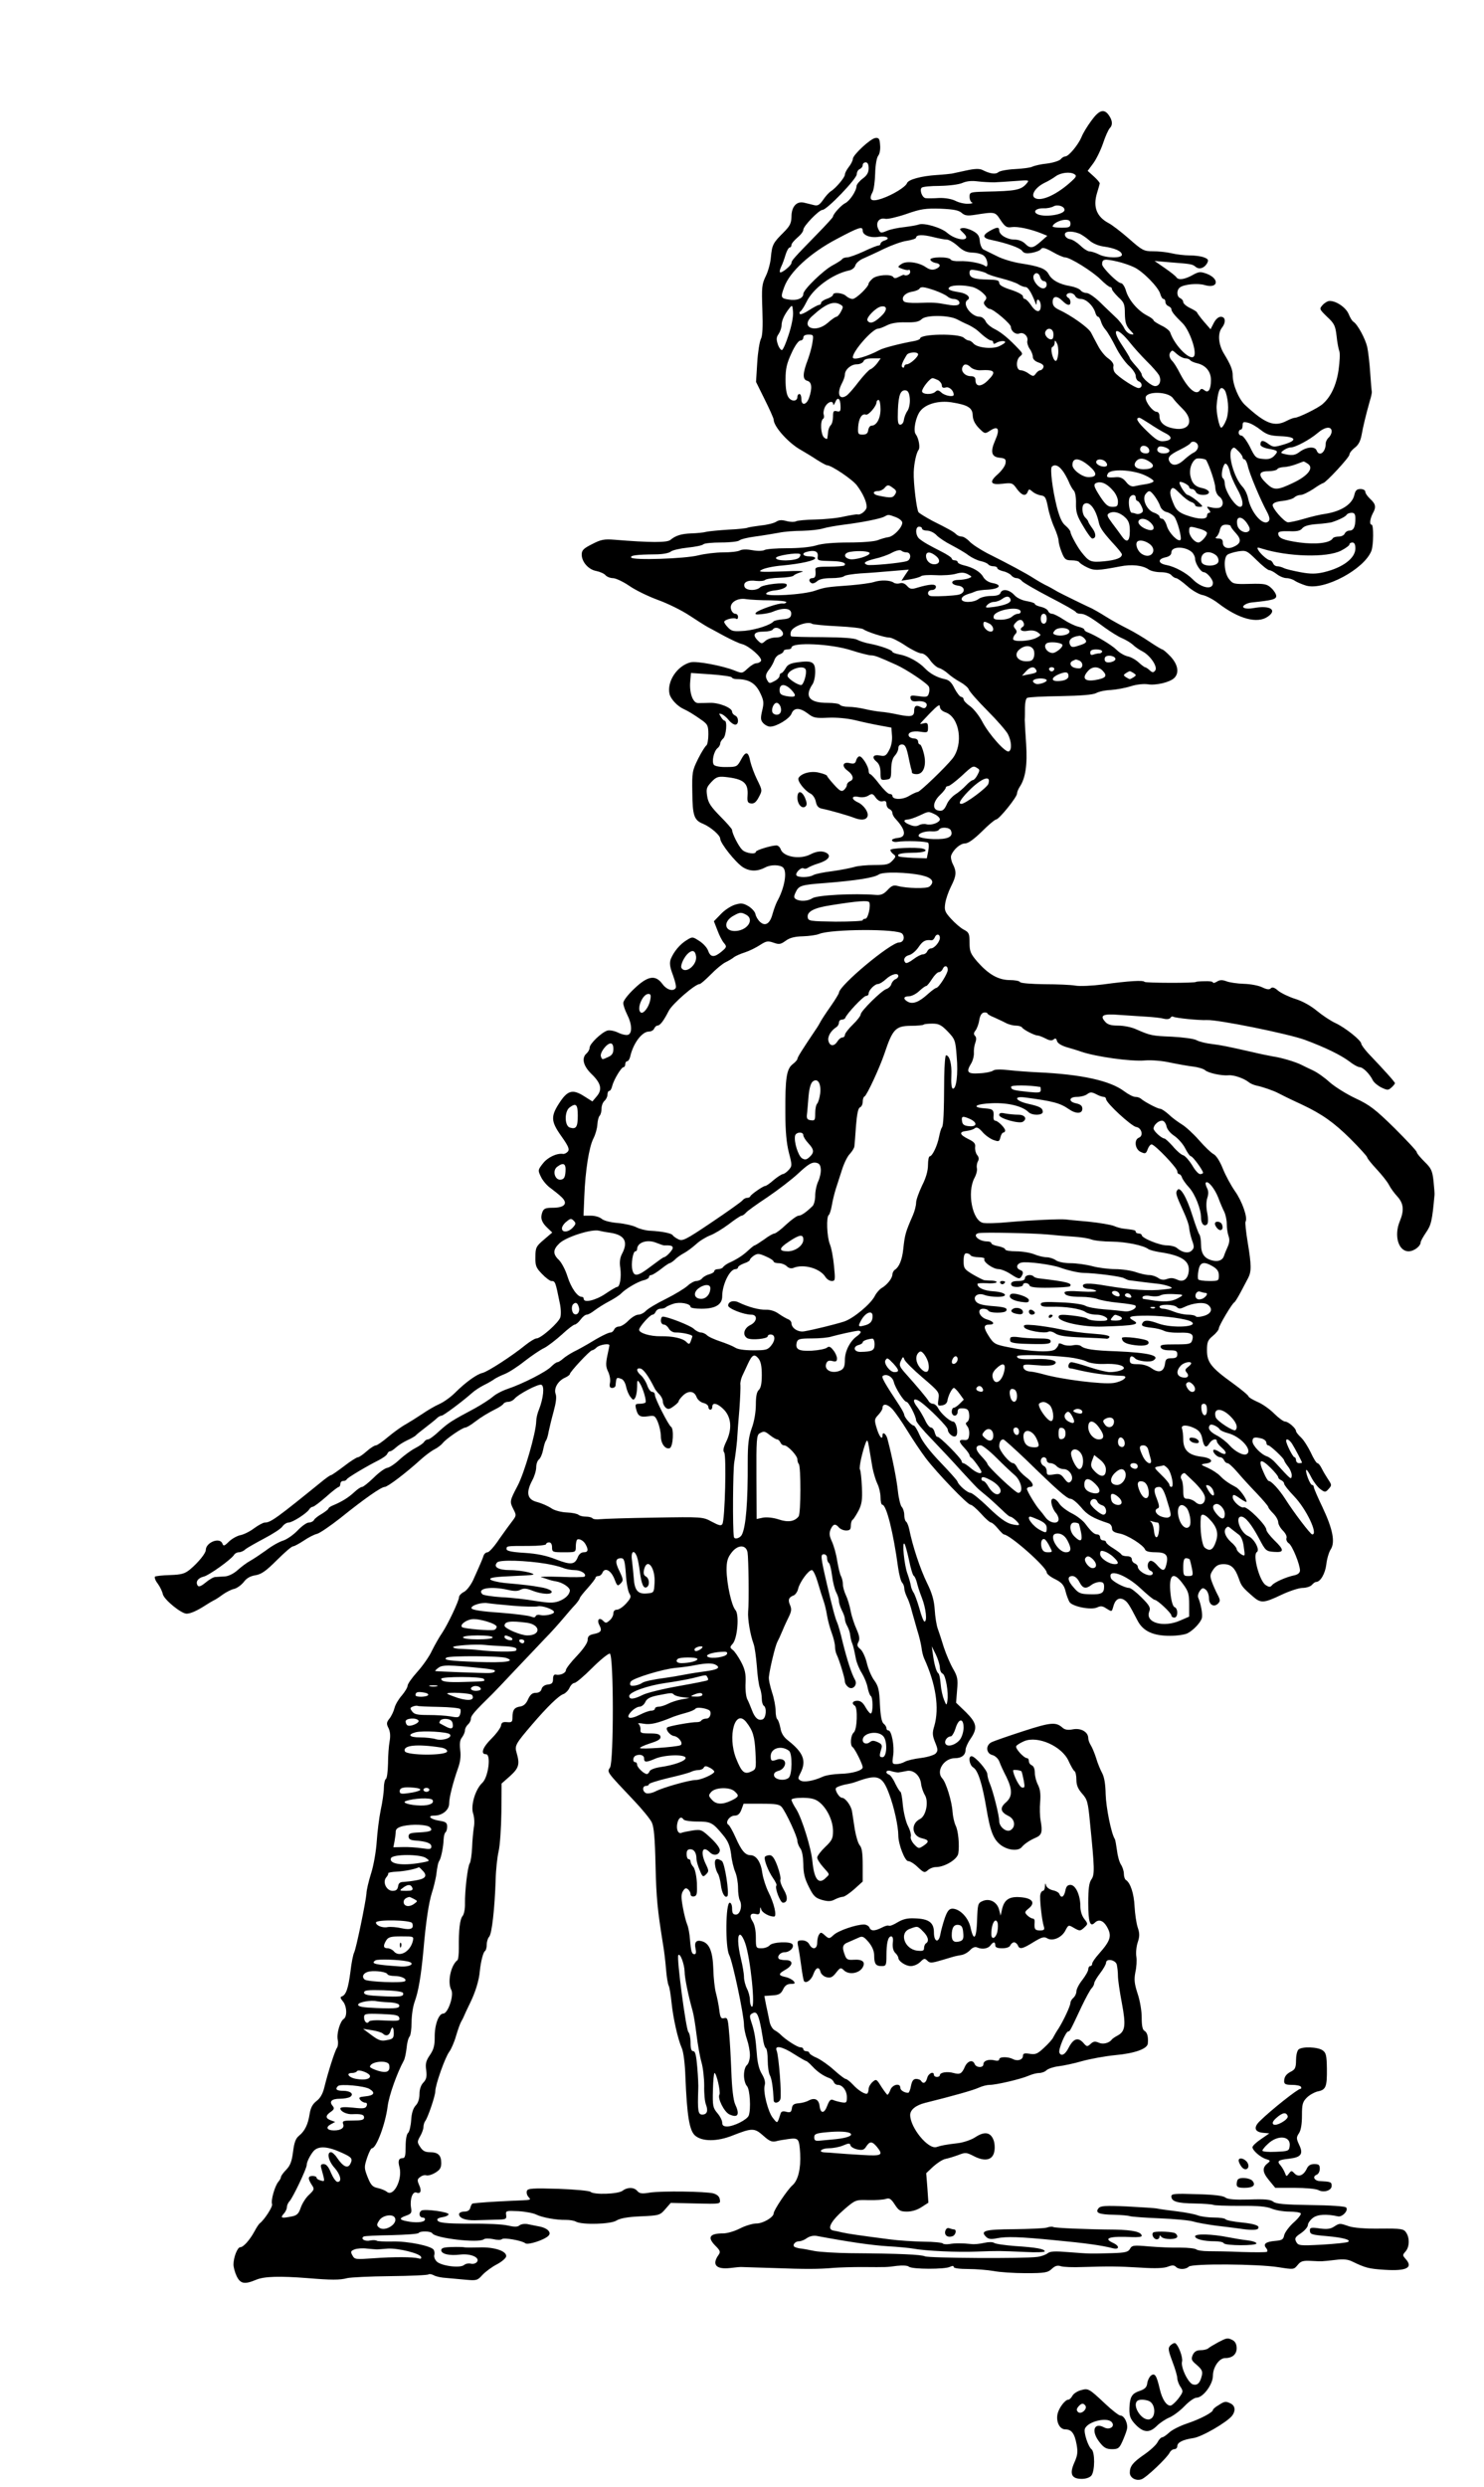 <svg xmlns="http://www.w3.org/2000/svg" version="1.0" viewBox="0 0 750 1256"><path d="M0 0h750v1256H0z" fill="#fff"/><path d="M551.6 60.9c-2 2.7-4.3 6.4-5 8.3-1.7 4-6.5 9.8-8.2 9.8-.6 0-1.7.6-2.3 1.4-.7.8-3.8 1.8-6.9 2.2-3.1.3-6.5 1.1-7.5 1.6-.9.5-4.9 1-8.7 1.2-3.9.2-7.7.9-8.5 1.6-1.4 1.2-4.1.8-8.1-1.2-1.5-.7-3.9-.6-8 .3-3.3.7-6.6 1.4-7.4 1.6-.8.1-4.2.5-7.6.7-7.8.5-14.4 2.3-15 4.1-.8 2-7.2 5.9-12.7 7.8-5.4 1.8-6.9.8-4.7-3.3.6-1.1 1.2-5.4 1.3-9.4.1-4.2.8-8 1.5-8.9.8-.9 1.2-3.3 1-5.4-.2-3.2-.6-3.8-2.4-3.6-2.5.3-11.4 8.6-11.4 10.6 0 .8-.9 2.6-2 4s-2 3.1-2 3.9c0 1.4-4.6 6.9-7.1 8.4-.8.5-2.6 2.4-3.8 4.2-1.9 2.7-2.8 3.3-4.7 2.8-1.3-.3-3.5-.9-4.9-1.2-3.8-1-6.5 1.9-6.5 7-.1 3.4-.7 4.7-4.1 8.1-5.2 5.2-5.7 6.1-6.3 12.4-.2 2.8-1.4 7.2-2.6 9.6-2 4.1-2.1 5.7-1.7 17 .3 8.6.1 13.2-.8 14.8-.6 1.3-1.5 6.6-1.8 11.9l-.6 9.7 4.4 8.9c2.5 5 4.5 9.5 4.5 10.1 0 3.6 7.7 12.1 14 15.5 1.9 1.1 5.4 3.2 7.8 4.8 2.4 1.5 4.7 2.8 5.2 2.8 2.2 0 12.9 7.2 15.1 10.2 3 4 4.9 8.2 4.9 10.8 0 1.8-3 4.3-4.7 3.8-.4-.1-3.5.4-6.8 1.1-3.3.8-9.8 1.4-14.5 1.5-4.7.1-9.1.5-9.7.9-.7.4-2.8.4-4.7-.1-2.5-.7-3.9-.6-5.3.3-1 .7-4.5 1.6-7.7 1.9-3.2.4-6.2.9-6.7 1.1-.4.3-4.7.8-9.6 1-4.8.3-9.9.8-11.3 1.1-1.4.4-4.7.7-7.5.8-5.3.2-8 1.1-10.7 3.3-1.6 1.4-10.1 1.4-28.3-.1-5.1-.4-6.8-.1-11.2 2.2-4.4 2.2-5.3 3.1-5.3 5.3 0 3.7 3.4 7.6 7.4 8.3 1.9.4 3.9 1.3 4.6 2.1.7.8 2.4 1.5 3.8 1.5 1.3 0 5 1.7 8.1 3.8 3.1 2.2 9.7 5.4 14.6 7.2 5 1.8 12.1 5.3 16 7.9 3.8 2.5 7.9 5.1 9 5.7 1.1.6 4.9 2.6 8.5 4.6 3.6 1.9 7.6 3.8 9 4.1 3.6.9 10.5 7 9.6 8.5-.4.7-1.5 1.2-2.4 1.2-.9 0-2.8 1.2-4.3 2.6-2.8 2.6-2.8 2.6-6.8 1-6.1-2.4-19-4.8-22-4.1-6.9 1.7-12.2 9.8-10.7 16.1.7 2.6 4 6.1 7.1 7.5 2.4 1.1 4.9 2.6 9.3 5.7 2.9 2.1 3.2 2.8 3.2 7.2 0 2.7-.5 5.2-1 5.5-.6.4-2.5 3.4-4.2 6.8-2.9 5.9-3.1 6.7-2.9 17 .1 11.7.9 14 5.5 15.8 3.9 1.7 8.6 5.8 8.6 7.5 0 2.3 7.9 12.2 11.6 14.5 3.5 2.1 7.2 2.1 11.2 0 2.7-1.5 7.5-1.4 9 .1 2.2 2.2.6 10.6-3.1 17.2-.6 1.2-1.6 3.9-2.2 6-1.3 5.1-3.7 6.7-6.4 4.2-1.1-1-2.1-2.8-2.3-3.9-.2-1.2-1.8-2.9-3.5-4-2.8-1.6-3.8-1.7-7-.7-2.1.7-5.3 2.8-7.1 4.8l-3.4 3.5 1.8 4.6c.9 2.5 2.4 5.4 3.3 6.4 1.5 1.8 1.4 2.1-1.2 4.3-3.7 3.1-5.6 3-6.8-.4-.5-1.5-2.5-3.7-4.4-4.9-3.4-2.2-3.5-2.3-6.4-.5-3.5 2.1-6.6 5.9-8.1 9.6-.7 2-.5 3.9 1.1 8.1 1.1 3 1.8 5.9 1.4 6.5-1.2 1.9-4.5 1-6.7-2-3.5-4.8-7.4-4.2-14.2 2.3-3.2 3-5.6 6.1-5.6 7.3 0 1.1.9 3.7 2 5.9 2.4 4.7 2.6 9.3.5 10.1-.8.4-3.1-.1-5-1-2-1-4.4-1.4-5.5-1.1-3 .9-9 6.7-9 8.6 0 .9-.7 2.2-1.5 2.9-2.7 2.3-1.8 6.3 2.4 10.4 4.9 4.7 5.6 7.9 2.7 11.3l-2.2 2.6-4.3-2.7c-5.5-3.5-8.1-2.9-11.9 2.7-5 7.4-4.9 9.9.4 17.4 3.7 5.2 4.3 6.7 3.4 7.9-.7.8-1.8 1.3-2.4 1.2-3.1-.5-7.8 1.7-10.2 4.8-2.6 3.3-2.6 3.5-1 6.8.9 1.9 3.1 4.5 4.9 5.7 1.7 1.3 4.3 3.3 5.6 4.6 3.3 3.2 1.4 5.3-4.6 5.3-3.6 0-4.5.4-5.2 2.2-1.1 3-.4 5.2 2.6 8l2.4 2.3-4.2 3.6c-3.9 3.3-4.3 4-4.3 8.7-.1 4.5.3 5.5 3.3 8.6 1.9 2 4.1 3.6 4.7 3.6 2 0 2.1.2 4.3 11.1.6 2.6.7 5.8.3 7.2-.8 2.7-9.8 10.7-12.1 10.7-.8 0-3.2 1.5-5.5 3.3-7 5.7-19 13.4-21.7 14.1-2.9.6-8.7 4.8-14.1 10.2-2 2-5.5 4.5-7.7 5.5-2.3 1-6.2 3.3-8.8 5.1-2.7 1.8-6.4 4.1-8.3 5.2-1.9 1-5.8 3.8-8.7 6.2-2.8 2.4-5.7 4.4-6.3 4.4-.7 0-2.8 1.3-4.7 3-1.8 1.6-3.8 3-4.4 3-.6 0-3.8 2-7 4.5-3.3 2.5-6.2 4.5-6.5 4.5-.4 0-2 1.1-3.8 2.5-23.8 19.3-26.8 21.5-29.8 21.5-.8 0-3.2 1.3-5.4 2.9-2.1 1.6-5.3 3.2-7.1 3.5-1.7.4-4.3 1.9-5.7 3.3-2.2 2.2-2.7 2.3-3.2.9-1.3-3.4-8.4-.6-8.4 3.3 0 1.6-3.8 6.3-8 9.8-2.6 2.1-4.2 2.6-10 2.8-3.9.1-7.3.5-7.7.8-.3.4.2 2 1.4 3.5 1.1 1.5 2.3 3.9 2.6 5.4.7 2.8 9.3 9.8 12 9.8 2 0 5.3-1.5 9.2-4 1.7-1.1 3.7-2.3 4.5-2.7.8-.3 2.9-1.7 4.5-2.9 1.7-1.2 4.3-2.6 5.8-2.9 1.6-.4 3.7-2 4.9-3.5 1.4-1.9 3.3-3 5.9-3.4 3-.5 5.3-2.1 10.8-7.6 3.9-3.9 7.5-7 8.2-7 .6 0 3-1.3 5.3-2.8 2.3-1.6 5.4-3.2 6.8-3.5 1.5-.4 6.7-4 11.7-7.9 12.3-9.9 20.8-15.8 22.5-15.8 1.5 0 10.7-7 18.2-13.8 2.2-2 5.4-4.4 7-5.2 1.6-.8 3.5-2.3 4.2-3.2 1.5-2 9.9-7.8 11.4-7.8.5 0 2.7-1.2 4.7-2.8 3.7-2.8 6.6-4.5 11.3-6.9 1.5-.8 3-1.8 3.3-2.4.4-.5 1.4-.9 2.4-.9s2.4-.7 3.1-1.5c2-2.4 12.1-7.7 13.6-7.1 1.7.6 1 6.9-1.2 12.5-.8 1.8-1.4 4.5-1.4 6-.1 5.6-5.9 25.9-9.4 32.5-4.1 7.8-4.1 8-2 12.1 1.4 2.7 1.3 3.1-.5 5.5-1.1 1.4-4.1 5.5-6.7 9.2-2.5 3.8-5.2 6.8-6 6.8-.8 0-1.7.8-2 1.7-.6 1.8-1.2 3.3-5.3 12.4-1.2 2.5-3.2 5.2-4.6 5.9-1.4.7-2.5 1.9-2.5 2.6 0 1.9-5.7 13.9-8.6 18.2-1.4 2-3.7 6.1-5.1 8.9-1.3 2.9-4.7 7.7-7.4 10.7-2.7 3-4.9 6.1-4.9 7 0 .8-1.3 3-2.9 4.9-1.6 1.8-3.3 4.6-3.7 6.3-.4 1.6-1.5 4-2.5 5.3-1.6 2-1.7 2.7-.5 5 .8 1.7 1 3.9.5 6.6-.4 2.2-.8 7.2-.8 11.2-.1 3.9-.5 7.5-1.1 7.8-.5.3-1 2.4-1 4.5s-.7 7.2-1.6 11.2c-.8 4-1.7 11.1-2 15.8-.3 4.7-1.5 11.9-2.8 16-1.3 4.1-2.4 8.8-2.4 10.4-.3 4-5.2 27.8-6.2 29.7-.5.9-1.4 5.3-1.9 9.8-1.1 8.4-2.2 11.6-4.3 12.4-1 .3-.8.9.4 2.4 2.1 2.3 2.4 7.8.5 9-1.8 1.2-3.7 7.4-3 10.6.3 1.5.1 3.3-.4 4-1 1.3-4.5 12.2-6.4 20-.8 3.3-2.1 5.5-4 6.9-1.9 1.5-2.9 3.3-3.4 6.4-.8 5.3-2.4 8.7-5.4 11.1-1.7 1.4-2.4 3.4-3 8.1-.6 4.8-1.4 6.9-3.4 9-1.5 1.5-2.7 3.2-2.7 3.7s-.6 1.6-1.3 2.4c-1.8 2.1-3.9 9.5-3.2 11.3.5 1.2-3.9 8-6.3 9.8-.4.3-1.6 2.1-2.6 4-2.4 4.4-5.6 8-7.2 8-1.4 0-3.4 5.1-3.4 8.7 0 1.4.7 4 1.6 5.9 1.9 3.9 4 4.3 9.9 1.8 4.1-1.7 11.9-1.9 26-.8 11.8 1 16.4 1 20 0 1.7-.4 11.4-.9 21.7-1 10.3-.1 19.1-.5 19.4-.9.4-.3 1.6-.1 2.7.5s3.9 1.2 6.1 1.3c2.3.2 6.7.6 9.9.9 5.5.5 6 .4 8.5-2.4 1.5-1.6 4.7-4 7.2-5.3 2.5-1.3 4.6-3.1 4.8-4 .5-2.7-5.9-4.9-13.7-4.6-3.6.1-7 .1-7.6-.1-.5-.1-3.4-.2-6.2-.1-4 .1-5.3.5-5.3 1.6 0 1.9 4 2.9 9.7 2.2 5.4-.6 10.1 1.6 8.3 3.8-.6.7-2 1.1-3 .8-1.1-.3-2.7 0-3.5.7-2.1 1.7-11.8.4-13.9-1.9-.9-1-1.4-2.4-1.1-3.2.2-.8.1-1.9-.3-2.6-1.3-2-13.1-4.4-20.8-4.2-4.1.1-7.7-.1-8-.4-.4-.3-1.9-.4-3.4-.1-2.6.6-5-.9-3.2-2 .5-.3 6.8-.6 14.1-.7 7.2-.2 13.4-.6 13.7-1.1.7-1.1 6.2-1 6.9.2 1.6 2.5 23.5 5 26 3 .6-.5 2.7-.5 4.7-.1 2 .5 4 .5 4.5 0 .9-.9 10.1.7 11.8 2.1 1.2 1 9.5-1.6 11.7-3.8 1.6-1.6-.4-3.8-4.2-4.6-1.7-.3-4.4-.9-6-1.2-1.7-.4-3.6-.1-4.4.5-1 .9-2.6.9-6.1.1-2.5-.6-10.8-1-18.3-.9-13.3 0-17.2-.4-17.2-2.1 0-.5 1.2-1 2.7-1.2 1.4-.2 2.8-.8 3-1.4.4-1.2-12.1-2.9-13.7-1.9-1.6 1-1.1 3.5.6 3.5.9 0 1.4.6 1.1 1.2-.4 1.3-4.9 1.6-9.4.6-3.6-.7-3.6-1.5-.2-2.7 2.8-1 3.1-1.4 2.6-4.3-.6-4.3.9-8.2 2.8-7.4 2.1.8 2.7-.9 1.3-3.9-1-2.3-1-2.9.6-4 1-.8 2.4-1.1 3.1-.8.8.2 2.8-.3 4.4-1.3 2.4-1.4 3.1-2.5 3.1-4.9 0-4-1.6-5.5-5.7-5.5-2.4 0-3.7-.7-4.9-2.6-1.6-2.4-1.6-2.7-.1-5.4.9-1.5 1.7-3.7 1.7-4.7s.4-2.3.8-2.9c1.3-1.4 5.2-12.9 5.2-15.2 0-3.2 5-17.3 7.1-20 .9-1.2 2.5-4.8 3.4-8 .9-3.1 2.1-6.4 2.6-7.2.5-.8 1.2-2.2 1.5-3 .3-.8 1.7-3.7 3-6.4 2.6-5.3 4.5-11.3 4.9-16.1.5-4.9 1.7-9.5 2.6-10.1.5-.3.9-1.8.9-3.3 0-1.5.6-3.3 1.2-3.9 1.4-1.4 2.8-14.2 3.3-28.7.1-5 .8-11.5 1.5-14.5s1.3-12 1.4-19.9l.1-14.3 4.3-3.8c4.4-4 5-5.9 3.3-11.7-1.1-3.6-.6-4.5 7.8-14.3 7.8-9.1 13.6-14.7 15.9-15.4 1-.4 2.4-1.8 3-3.1.6-1.4 1.8-2.5 2.5-2.5.8 0 4.8-3.4 9-7.6 4.2-4.2 8.2-7.4 8.9-7.2 2 .7 2 54.4.1 57.5-1.6 2.4-1.8 2 12.1 16.7 4.1 4.3 8.1 9.2 9 11 1.1 2.3 1.6 8 1.9 21.6.4 17 1 22.5 3.7 39.5.6 3.3 1.3 9.1 1.6 13 .3 3.8.9 7.6 1.4 8.5.4.8 1 4.6 1.4 8.5.8 7.8 3.2 18.5 5.2 23 .8 1.7 1.6 7.9 1.8 14.5.8 19.6 2 27.1 4.9 29.6 3.6 3.1 11.2 3.1 19.1-.1 9.7-3.8 10.9-3.8 15.3.1 3 2.7 4.3 3.3 6.3 2.9 1.4-.4 4.4-.9 6.7-1.2 4.9-.6 5.2-.2 5.7 7.3.4 7.5-1 13.6-3.9 16.1-2.6 2.3-9.5 12.6-9.5 14.2 0 1.9-5.3 5.1-8.7 5.1-1.8 0-5.6 1.1-8.3 2.5-2.7 1.4-6.5 2.5-8.4 2.5-7.1 0-8.3 2-3.9 6.4 2.3 2.3 2.5 3 1.5 4.4-3.6 5-1.3 7.5 5.8 6.7 2.5-.3 5.2-.6 6-.5.8 0 8 .3 16 .5 15.8.6 22.8.6 30.5-.1 2.8-.2 9.1-.4 14-.4 13 .1 12.6.1 17.8-.6 2.8-.3 5.3-.2 6 .4 1.6 1.4 18.4 1.4 20.8.1 1.3-.6 1.9-.6 1.9.1 0 .6 3 1 7.4 1 4 0 9.8.5 12.7 1 3 .6 10.3 1.1 16.3 1.1 9.7 0 11.2-.3 13.2-2.2 1.6-1.5 2.8-1.9 4.6-1.3 1.2.4 6.1.6 10.8.4 13.5-.4 17.8-.4 29.5.3 7.4.5 11.9.3 13.8-.5 2.1-.8 3.1-.8 4 .1 1.5 1.5 5 1.4 6.5-.1 1.6-1.6 34.8-1.4 45.4.3 7.6 1.2 7.7 1.2 9.6-1.1 1.6-2 2.7-2.3 6.8-2.1 5.7.3 5.3.3 12.3-.5 3.9-.5 6.3-.3 8.5.8 6.6 3.2 8.4 3.7 16.5 4.2 11.1.7 14.5-1.1 10.4-5.6-1.5-1.7-1.5-1.9 0-3.6 2.1-2.3 2.2-7 .3-9.7-1.2-1.8-2.5-2-13.2-1.9-7.5.1-13.3-.4-15.7-1.2-4.6-1.6-4.7-1.6-7.5.2-1.8 1.2-3.7 1.4-7.3.9-4-.6-4.9-.4-4.9.8 0 2.2.6 2.4 8.7 3.1 8 .7 12.3 1.9 10.6 2.9-.6.4-6.5 1-13.1 1.4-11.4.6-12 .5-13.1-1.4-.9-1.8-.6-2.4 2.4-4.4 1.9-1.3 3.5-3.2 3.5-4.1 0-.9 1.1-2.5 2.5-3.6 2.3-1.8 6.8-2.1 12.7-.8 2.2.5 5.5-3.1 4.1-4.5-.6-.6-7.9-1.1-18-1.2-13.2-.2-17.4-.6-18.8-1.7-1.3-1.1-4.2-1.4-12.2-1.1-7.4.2-10.8-.1-12-1-1-.9-5.9-1.5-14.4-1.7-11.3-.4-12.9-.2-12.9 1.1 0 2.6 3 3.5 11.9 3.6 4.6.1 8.7.4 9.3.7.5.3 6.5.5 13.4.5 9-.1 13.5.3 16.1 1.4 1.9.8 5.9 1.5 8.9 1.5 2.9 0 5.5.4 5.8.9.3.5-1.3 2.6-3.7 4.7-2.3 2.1-4.4 5-4.7 6.4-.4 2.1-1.1 2.5-4.5 2.8-4.8.4-6.3 1.6-4.6 3.6.7.8.8 1.6.4 1.9-.4.3-6.2.3-12.8.1-6.6-.3-14.2-.4-16.9-.4-2.7 0-5.4-.4-6-.9-.6-.5-4.2-.9-8.1-.9-3.8.1-10.9-.2-15.7-.6-7.9-.7-8.7-.6-9.7 1.2-.9 1.6-2.3 2-9.3 2.2-11.3.3-11.1.3-21.5-.5-7.2-.6-9.6-.5-10.9.6-.9.7-3.3 1.6-5.3 1.8-6.8.9-54.6.6-56.6-.3-2-.9-12.3-1.4-37.9-1.6-7.2-.1-15.3-.6-18-1.1-2.8-.6-6.1-1.2-7.4-1.3-1.2-.2-2.5-.6-2.8-.9-1-1 .6-2.7 2.4-2.7 1 0 2.8-.7 4-1.6 1.4-1 3.4-1.4 5-1.1 16.1 3 27.6 4.7 35.8 5.2 5.4.3 11.3.9 12.9 1.2 6.5 1.2 22.6 1.9 32 1.5 11.2-.4 11.3-.4 24.8.2 5.3.3 9.7.1 9.7-.3 0-1.2-4.1-2-15-2.7-5.2-.4-10-1.1-10.6-1.6-.7-.5-2.8-.5-5 0s-5 .8-6.4.6c-4.7-.5-8.5-.5-11.2 0-1.6.2-3 .1-3.3-.3-.2-.4-4.6-.9-9.7-.9-5.1-.1-12.9-.6-17.3-1.2-14.6-1.9-21-2.8-24-3.5-1.6-.4-3.5-.8-4.2-.9-3.7-.6-1.5-4.8 5.7-11 5.3-4.5 5.5-4.6 11.9-4.4 3.6.1 7.6-.2 8.8-.6 1.8-.6 2.6-.1 4.5 2.8 2 3.1 2.8 3.6 6.2 3.6 2.5 0 5.3-.9 7.4-2.3l3.4-2.2-.5-7.4-.6-7.5 3.5-3.3c2-1.8 4.7-3.6 6.2-3.9 1.5-.3 4.4-1.2 6.6-2 3.5-1.4 4.1-1.3 7.8.6 5.6 2.9 9.5 2 10.3-2.3.4-1.8.2-4.4-.4-5.9-1.5-3.9-4.5-4.4-9-1.5-2 1.4-5.9 2.7-8.7 3.1-6.8.8-8.6 1.2-11.1 2-4.2 1.3-13.3-9.8-13.3-16.2 0-2.6 2.8-4.9 7.5-6.1 14.1-3.5 24.4-6.4 27.2-7.7 1.7-.8 4.2-1.4 5.5-1.4 3.3 0 15.7-2.9 19.6-4.6 1.8-.8 4.2-1.4 5.4-1.4 1.2 0 2.9-.6 3.7-1.4.9-.8 3.6-1.7 6.1-2 2.5-.3 7.8-1.4 11.9-2.6 4-1.1 11.5-2.5 16.6-3 10-.9 16.4-3.2 16.6-5.9.3-3.4-.3-5.6-1.7-6.4-1-.5-1.4-2.7-1.4-6.8 0-3.4-.9-8.6-2.1-12.1-1.6-5-1.8-6.9-1.1-10.7.6-2.5.8-6.1.5-7.9-.3-1.9 0-5.1.7-7.2 1-3 1-4.5 0-7.5-.7-2.1-1.4-6.9-1.6-10.6-.3-6.5-2.1-12-4.4-13.4-.5-.3-1-1.7-1-3.1 0-1.4-.7-3.5-1.5-4.7-.8-1.2-1.7-4.5-2-7.2-.4-2.7-.8-5.3-1.1-5.7-1.8-2.8-4.4-15.9-4.6-22.5-.1-5.2-.7-8.8-1.8-10.8-.9-1.7-2.3-5-3-7.5-.8-2.5-2-5.4-2.7-6.5-.7-1.1-1.3-2.7-1.3-3.6 0-3.1-3.6-5.2-7.6-4.5-2.5.5-4.1.3-5.3-.7-3.4-3.1-5.9-2.9-20.1 1.7-7.7 2.5-14.9 5-16 5.6-3 1.6-2.6 5.6.5 6.4 1.5.4 3 1.8 3.6 3.4.5 1.5 2.1 4.9 3.5 7.6 3.2 6.6 3.1 10.1-.3 13-3.1 2.7-2.7 4.8 1.4 6.8 3.2 1.5 3.8 5.4 1.1 7.1-2.1 1.4-5.8-1.6-5.8-4.5 0-2.8-3-14.7-4.6-18.6-.8-1.8-1.4-4.1-1.4-5.1 0-2-6.2-9.1-8-9.1-1.8 0-1.1 4.5.9 5.7 2.4 1.5 4.5 8.2 6.6 20.5 2 12 3.6 16 7.6 18.9 3.6 2.5 8.6 2.9 10.3.8 1.3-1.6 4.1-3.5 7.2-4.8 2.9-1.3 3.3-2.9 2.4-8.2-.5-2.4-.6-6.9-.3-9.9.3-3.9 0-6.3-1.1-8.5-.9-1.7-1.6-4.4-1.6-6.1 0-1.9-.6-3.4-1.5-3.8-.8-.3-1.5-1.2-1.5-2.1 0-.8-.4-1.5-.9-1.5-1.6 0-6.2-5-5.5-6.1.3-.6 2.2-1.7 4-2.5 6.9-2.9 19.2 2.6 22.5 10.1 1.1 2.4 2.4 4.7 2.9 5 .6.3 1 2.3 1 4.4 0 2.7.8 4.6 2.9 7 2.6 2.9 3 4.2 4 14.9 2.3 22.8 2.4 26 .7 28.4-1.2 1.7-1.6 4.7-1.6 12 0 9.6.9 12.3 3.3 9.9 1.9-1.9 4.2-1.2 6 1.8 2.8 4.8 2.1 7.1-4 14-1.8 2-3.3 4.2-3.3 4.8 0 .7-.4 1.3-1 1.3-.5 0-1 .7-1 1.6 0 .9-1.4 3.3-3 5.4-1.7 2.1-3 4.7-3 5.8 0 1.1-.7 2.5-1.5 3.2-.8.7-1.5 1.8-1.5 2.5 0 1.6-3.5 9-6 13-1.1 1.6-2.3 3.7-2.7 4.5-.3.8-2.4 3.2-4.6 5.2-3.3 3.1-4.3 3.6-7.3 3.1-2.6-.4-3.4-.2-3.4 1 0 2-2.7 2.9-5 1.7-2.5-1.3-7-1.3-7 .1 0 .7-1 .9-2.4.5-3-.7-5.6.2-5.6 2 0 1.9-3.6 1.8-4.4-.1-.9-2.4-3.5-1.7-4.9 1.2-1.6 3.7-2.5 4.2-5.8 3.3-3.1-.9-6.9-.3-6.9 1.1 0 .5-.7.9-1.5.9s-1.5-.5-1.5-1c0-2.1-2.8-.9-3.4 1.5-.7 2.6-2 3.2-3.1 1.5-.3-.6-1.5-1-2.5-1-1.4 0-2.1 1-2.6 3.5-.3 1.9-1 3.5-1.4 3.5-2 0-4-1.3-4-2.6 0-2.5-4-1.6-5 1.1-.5 1.4-1.2 2.5-1.5 2.5-.2 0-1.6-1.8-3.1-4.1-2.4-3.9-2.6-4-4.5-2.3-1 .9-1.9 2.5-1.9 3.4 0 .9-.3 1.9-.6 2.3-.9.8-4.5-1.3-7.5-4.6-1.4-1.5-3-2.7-3.5-2.7s-3.1-2-5.8-4.4c-2.7-2.5-6.6-5.2-8.7-6.2-2.2-.9-3.9-2.1-3.9-2.6 0-.4-.7-.8-1.5-.8s-1.5-.5-1.5-1c0-.6-.7-1-1.6-1-1.4 0-7.5-3.9-9.9-6.4-.6-.6-1.9-1.6-3-2.2-1.1-.6-2.3-2.6-2.6-4.5-.4-1.9-1.1-5.5-1.7-8.1l-.9-4.7 4.1-.3c3.3-.2 4.3-.8 5.4-3.1.9-1.9 2.1-2.7 3.9-2.7 2.1 0 2.3-.3 1.4-1.4-.7-.8-2.6-1.8-4.2-2.1-3.7-.8-3.6-1.6.1-3.7 3.9-2.2 4-4.8.2-4.8-1.6 0-3.1-.3-3.5-.6-1.2-1.2.6-3.4 2.8-3.4 2.6 0 5-2.4 4-4s-10.1-1.2-11.5.5c-.7.8-2.5 1.5-4.1 1.5-2.8 0-2.9-.1-2.9-5.5 0-3.4-.6-6.5-1.6-8-1.9-2.9-1.2-4.5 1.6-3.8 1.6.4 2 0 2.1-1.8.1-1.8.2-2 .6-.6.4 1.7 4 3.7 6.5 3.7 1.6 0 0-6.8-2.8-12.3-1.3-2.6-2.7-6.9-3.1-9.5-.7-5.6-3-9.1-5.9-9.2-2.8 0-4.7-2.3-7.7-9.1-1.4-3.1-3-6-3.6-6.3-1.8-1.1.6-4.6 3.2-4.6 1.6 0 2.6-.9 3.4-3l1.1-3h9c7.2 0 9.2.3 10.3 1.7 2.2 2.7 7.9 15 7.9 17.1 0 1 .7 2.7 1.5 3.8.9 1.2 1.4 4.2 1.5 7.9 0 4.6.7 7.4 2.8 11.5 2.3 4.7 3.3 5.6 6.7 6.6 3 .8 4.5.8 6.5-.3 1.4-.7 3.2-1.3 4-1.3.8 0 3.4-1.8 5.8-3.9l4.2-3.8V942c0-6-.4-8.8-1.5-10-.8-.9-1.9-4.5-2.5-8.1-.5-3.5-1.2-7.6-1.4-9.1-.5-2.9-3.4-6.8-5.1-6.8-1.3 0-3.7-3.8-3-4.9.2-.5 2.2-1.2 4.2-1.7 4-.8 4-.8 6.3-1.6 10.5-3.8 12.9-3 16.3 6.1 2.5 6.5 4.7 16.5 4.7 21.1 0 4.5 3.3 13 5 13 1 0 3.2 1.4 4.9 3.1 3 2.8 3.4 2.9 5 1.5 1-.9 2.8-1.6 4.1-1.6 4.4 0 10.7-3.8 11.3-6.8.7-4.1 0-11.8-1.4-14.3-.6-1.3-1.3-4.3-1.5-6.8-.3-5.2-3.3-15-5.2-16.9-3.3-3.6.8-10.2 6.4-10.2 3.4 0 5.4-1.6 5.4-4.3 0-1 1.1-3.5 2.5-5.5 3.7-5.4 3.2-7.9-2.4-13.5l-4.9-4.7.5-6.4c.5-5.5.2-6.9-2-10.7-1.4-2.4-3.5-7.3-4.7-10.9-1.1-3.6-2.5-7.9-3.1-9.5-.6-1.7-1.3-5.9-1.5-9.5-.3-4.7-1.4-8.5-3.9-13.5-3.5-7.2-7.3-18.7-9-27.2-.4-1.8-1.1-3.5-1.6-3.8-.5-.4-.9-1.9-.9-3.4s-.6-3.3-1.2-3.9c-.7-.7-1.6-4.3-2-8-.6-5.8-2.8-17.1-5.3-26.5-.7-2.6-2.5-3.8-2.5-1.7 0 2.6-1.7.5-2.9-3.6-1.3-4.2-1.2-4.7.8-6.8 1.1-1.2 2.1-2.7 2.1-3.4 0-2.4 2.3-2.3 4.9.4 1.5 1.6 4.9 6.5 7.6 10.9 2.7 4.4 6.9 10.7 9.4 14 5.7 7.5 21.1 23.5 22.6 23.5.7 0 3 2 5.3 4.5 2.2 2.5 4.5 4.5 5.1 4.5.5 0 2.1 1.4 3.4 3 1.4 1.7 2.8 3 3 3 3 0 21.7 16.5 21.7 19.2 0 .7 1.9 2.3 4.3 3.4 3.3 1.7 4.4 2.9 5.2 6 .5 2.2 1.5 4.6 2 5.5 1.4 2.3 10.8 4.2 13.9 2.8 1.9-.9 2.9-.8 4.9.6 2.6 1.6 2.6 1.6 3.3-.9.9-3.6 2.8-5 5.3-3.7 1.9 1.1 2.7 2.3 7 10.6 2.8 5.4 7.9 7.7 16.4 7.7 3.6 0 7.6-.6 8.9-1.3 2.9-1.5 6.5-5.3 7.2-7.6.5-1.7-.4-7-1.8-10.3-.4-.9 0-2.4.8-3.5 1.2-1.6 1.6-1.7 3-.6.9.7 1.6 2.7 1.6 4.3 0 3.3 2.5 4.8 4.6 2.7 1.2-1.2 1.1-1.9-.2-4.4-.9-1.7-2.2-4.6-2.9-6.5-1.1-3.1-1-3.8.7-6.3 1.4-2 2.8-2.7 5.2-2.7 3.8 0 5.8 1.9 7.7 7.3 1.3 3.8 1.8 4.4 7.3 9.2 3.8 3.3 5.4 3.2 14.2-1 4-1.9 8.9-3.5 10.7-3.5 1.9 0 4-.7 4.7-1.5.7-.8 1.6-1.5 2.1-1.5 2.2 0 4.6-4.1 5.2-8.8.3-2.8 1.3-6.2 2.2-7.6 2.4-3.6 1.1-10.3-4.1-21.3-2.4-5-4.4-9.6-4.4-10.2 0-.6-.4-1.1-.9-1.1-1 0-3.6-6.8-2.9-7.6.3-.2 1.4 1.5 2.6 3.9 1.2 2.3 3.3 5 4.6 5.9 2.2 1.6 2.5 1.6 4.1-.2 1.6-1.8 1.6-2-.2-4.7-1-1.5-2.5-4-3.3-5.6-.7-1.5-1.7-2.7-2.2-2.7-.5 0-2-2.4-3.3-5.3-1.4-2.9-3.6-6.4-5-7.7-1.4-1.3-2.5-2.7-2.5-3.2 0-1.4-3.9-4.8-5.5-4.8-.8 0-3.3-1.8-5.6-4.1-2.2-2.2-6-4.9-8.5-5.9-2.4-1.1-4.4-2.3-4.4-2.7 0-.5-3.6-3.5-8-6.7-11-7.9-13-10.6-13-16.6 0-4.1.4-5.2 3-7.3 1.7-1.4 3-3.1 3-3.8 0-1.3 6.7-12.6 7.8-13.1.4-.2 1.8-2.5 3.2-5.1 1.4-2.7 3.1-5.9 3.8-7.2 1.7-3.3 1.7-6.4-.2-17.9-.9-5.4-1.4-10.2-1.1-10.6 1.2-1.9-1.7-10.2-5.3-15.3-2.1-3-4.9-8.2-6.2-11.5-1.5-3.7-3.3-6.6-4.7-7.3-1.3-.7-4.5-3.8-7.3-7-2.7-3.1-6.7-6.8-8.7-8-2.1-1.3-5.1-3.5-6.7-5.1-1.7-1.5-3.6-2.8-4.3-2.8-1.3 0-8.1-3.6-9.7-5.1-.6-.5-1.8-.9-2.9-.9-1 0-3.5-1.3-5.5-2.8-7.1-5.4-21.7-8.6-43.7-9.6-4.4-.2-11-.7-14.7-1.1-4.3-.5-7.2-.4-8 .3-.7.5-3.8 1.2-6.8 1.3-6.1.4-6.9-.6-4.1-5.1.8-1.4 1.4-3.7 1.3-5.2-.1-1.4.2-3.7.7-5.1.6-1.6.6-2.8-.1-3.5-.8-.8-.7-1.6.2-2.7.7-.9 1.6-3.2 1.9-5.2.4-2.4 1.2-3.7 2.4-3.9.9-.1 1.7.1 1.7.4 0 .4 1.5 1.3 3.3 2 1.7.8 4.4 2 5.9 2.8 1.4.8 3.8 1.4 5.1 1.4 1.4 0 2.8.4 3.2.9.7 1.2 6.4 4.1 7.9 4.1.6 0 2.4.7 4 1.5 2 1.1 3.2 1.2 4.1.5.9-.8 1.4-.5 1.7.8.3 1.1 2.2 2.3 4.9 3.1 2.4.7 5.8 1.7 7.4 2.3 7.4 2.5 24.8 5 32.1 4.4 3.3-.3 9 .2 12.9 1.1 3.9.8 9 1.7 11.5 2 2.5.3 5.2 1.1 6 1.8 1.7 1.5 8.5 2.9 11.8 2.6 2.6-.3 7.8 1.5 10.2 3.4.8.7 2.6 1.5 4 1.8 3.1.6 9 2.7 11 3.8 1.7.9 5.3 2.7 12 5.8 10.2 4.8 16.2 9.1 24.4 17.2 4.7 4.7 8.6 9 8.6 9.5s2.2 3.2 4.8 6c2.6 2.8 5.4 6.3 6.2 7.9.8 1.6 2.7 4.2 4.3 5.9 3.1 3.5 3.4 6.9 1.2 12.3-3.1 7.3-.8 15.3 4.4 15.3 2.7 0 6.1-2.6 6.1-4.6 0-.5 1.2-2.7 2.7-4.9 2.6-3.8 3.1-5.7 4.3-19 .1-.6-.2-3.7-.5-7-.6-5.3-1.2-6.5-4.6-9.8-2.1-2.1-3.9-4.2-3.9-4.8 0-.6-5.1-6-11.2-12.1-9.7-9.5-12.5-11.7-19.8-15.1-4.7-2.2-10.5-5.9-13-8.1-2.5-2.3-6.3-5-8.5-6s-4.8-2.3-5.8-2.8c-3-1.5-10-3.6-14.2-4.2-2.2-.4-6.7-1.3-10-2.1-13.2-3-16.2-3.6-21-4.2-2.7-.3-6.2-1.1-7.7-1.9-1.4-.8-7-1.5-12.5-1.8-10.1-.4-10.9-.6-18-3.7-2.3-1.1-6.4-1.9-9.1-1.9-3.6 0-5.4-.5-6.6-1.9-3-3.3-1.2-4.2 7.2-3.5 4.2.3 10.4.7 13.7.9 3.3.2 7.2.6 8.6 1 1.6.4 3 .2 3.4-.4.3-.6 1-.9 1.4-.6 1.2.7 13.2 1.9 17.1 1.7 5.4-.3 41 6.9 49.5 10 10.2 3.8 18.1 7.6 22.6 11 2 1.6 4.3 2.8 5.1 2.8 1.6 0 5 3.3 6.6 6.6.6 1.2 2.6 2.8 4.4 3.7 3 1.4 3.4 1.4 5 0 1-.9 1.8-1.9 1.8-2.2 0-.6-5.3-6.5-13.6-15.2-1.9-2.1-3.4-4.2-3.4-4.7 0-1.7-7.9-8-12.9-10.4-2.5-1.1-6.8-4-9.6-6.3-3-2.5-7.3-4.9-10.9-6-3.2-1-7.1-2.9-8.6-4.1-1.9-1.7-3-2-3.8-1.2-.7.7-1.9.6-4.2-.5-1.7-.9-5.9-1.7-9.3-1.8-3.4-.1-7.4-.7-8.9-1.3-2.1-.8-3.4-.7-4.8.2-1.1.7-2 .8-2 .4 0-.5-1.9-.7-4.2-.6-2.4 0-4.3.2-4.3.3 0 .7-25.7.6-26.1 0-.5-.9-7.7-.5-20.9 1.3-5.5.7-11.8 1-14 .6-2.2-.4-9.3-.7-15.7-.7-6.6-.1-11.9-.5-12.3-1.1-.3-.6-2.7-1-5.3-1-5.7-.1-10.5-2.8-16.2-9.2-3.5-4.1-4-5.2-4-9.7 0-4.5-.3-5.2-2.8-6.5-1.6-.8-4.5-3.3-6.5-5.5-3.2-3.5-3.5-4.4-3-7.8.3-2.1 1.6-5.9 2.9-8.5 2.8-5.5 2.9-7.5 1-11.3-.8-1.5-1.2-3.5-.9-4.4 1.1-3 4.6-6.1 7-6.1 1.6 0 4.5-2.1 8.5-6 3.3-3.3 6.5-6 7.2-6.1 1.5 0 10.6-11.3 10.6-13.1 0-.7.6-2.2 1.3-3.3 3-4.4 4-11.3 3.3-21.8-.4-5.6-.7-11.1-.7-12.2.1-1.1.1-3.9.1-6.2 0-2.3.5-4.5 1.1-4.8.5-.4 8.1-.8 16.7-.9 10.7-.2 16.5-.7 18.1-1.5 1.4-.8 4.7-1.5 7.5-1.6 2.8-.2 7.3-1 10.1-1.9 2.8-.9 6.5-1.3 8.5-1 4.2.7 11.3-1 13.5-3.2 2.6-2.6 1.8-6.8-1.9-10.8-1.9-2-3.8-3.6-4.2-3.6-.3 0-3.2-1.7-6.3-3.8-3.1-2.1-8.1-5.1-11.1-6.6s-8-4.2-11-6.1c-3-1.9-6.2-3.7-7-4.1-2.7-1.2-15.4-7.4-17.2-8.4-1-.6-2.6-1.5-3.5-2-1-.6-2.5-1.3-3.3-1.7-.8-.4-3.3-1.8-5.5-3.2-4.2-2.7-12.8-7.3-23.6-12.7-3.6-1.9-7.6-4.5-8.9-5.9-1.3-1.4-3.1-2.5-4-2.5-.9 0-2.1-.5-2.7-1.1-1.3-1.3-3.4-2.5-12-6.8-3.3-1.8-6.5-3.7-7.1-4.4-.9-1.2-2.6-14.6-2.4-20.2.1-4.2 1.3-9.8 2.4-11.2 1-1.2.1-6-1.4-8-1.4-1.7 0-8.8 2.3-11.7 2.8-3.6 9.3-5.4 15.8-4.4 8.2 1.3 10.6 2.7 10.7 6.6.1 2.3 1.1 4.3 3.1 6.4 3 3 3.1 3 5.7 1.3 4.1-2.7 5.1-.8 2.6 4.8-2.6 5.9-2 8.5 2.3 8.9 2.7.3 3.2.7 2.9 2.7-.1 1.3-1.9 3.8-3.9 5.6-4.6 4-3.8 5.6 2.6 4.8 4.5-.5 4.9-.4 7 2.6 2.5 3.4 4.5 4 5.5 1.5.6-1.5.8-1.5 2.4-.1.9.8 2.8 1.7 4.2 1.9 2.2.3 2.6 1 3.6 5.8.5 3 2 7.7 3.2 10.3 1.2 2.7 2.2 5.7 2.2 6.8 0 1 .7 3.7 1.6 5.9 1.4 3.5 2 4 4.9 4 1.9 0 3.7.4 4 1 .3.5 2.1 1.7 4 2.6 3.5 1.7 5.5 1.6 16.5-.5 6-1.2 11.4-.6 14.5 1.5 1.1.8 3.8 1.4 6.1 1.4 2.5 0 4.7.6 5.4 1.5.7.8 1.8 1.5 2.4 1.5.6 0 3.1 1.8 5.5 3.9 2.4 2.2 5.9 4.2 7.7 4.6 1.9.3 5.5 2.2 8.1 4.2 10.3 7.9 19.8 10.5 25.1 6.7 4.9-3.4 1-5.8-7.1-4.3-4.3.8-6.9-.2-4.5-1.7.7-.5 2.2-1 3.3-1.1 10.6-1.1 12.5-1.6 12.5-3.3 0-.9-1.1-2.7-2.5-4-2.2-2-3.3-2.3-10.8-2.1-8.1.2-8.6.1-10.6-2.5-2.4-3-2.9-10.5-.8-12.2.6-.5 3.1-1.3 5.4-1.7 4.1-.6 4.4-.5 9.4 4.4 2.8 2.8 5.7 5.1 6.4 5.1.7 0 2.4.9 3.8 2s3.6 2 4.9 2c1.3 0 3.2.6 4.3 1.4 1.1.7 3.7 1.8 5.7 2.4 9.1 2.5 29.3-8.3 32.9-17.6 1.1-2.9 1.2-13.2.1-13.2-1.2 0-.8-3 .6-5.7 1.8-3.2 1.5-4.7-1.3-7.3-1.4-1.3-2.5-2.9-2.5-3.7 0-.7-1.1-1.3-2.4-1.3-1.9 0-2.6.7-3.1 2.9-1 4.7-6.5 8.3-14.5 9.6-2.5.3-7.5 1.5-11.2 2.6-3.7 1.1-7.3 1.8-8 1.7-2.1-.5-7.9-7.2-7.6-8.8.2-1 1.9-1.7 5.1-2 2.6-.3 5.2-1.1 5.9-1.8.7-.7 2.1-1.2 3.1-1.2 1.1 0 3.9-1.4 6.4-3 2.4-1.7 4.7-3 5-3 1.2 0 13.3-13 13.3-14.4 0-.8 1.2-2.3 2.6-3.4 1.8-1.3 2.9-3.2 3.5-6.3.8-4.5 2.2-10.3 4.2-17.4.7-2.2 1.1-4.3 1-4.7-.1-.3-.5-4.6-.8-9.4-.3-4.8-1-10.7-1.5-13.1-1-4.3-4.9-11.5-7-12.8-.6-.3-1.7-2.1-2.4-3.9-1.4-3.3-6.2-6.6-9.6-6.6-.9 0-2.5.9-3.5 2-1.8 2-1.8 2.1 2.2 6 3.7 3.4 4.2 4.6 4.8 9.7.3 3.2 1 6.7 1.4 7.7.4 1 .2 5.3-.4 9.5-1.1 7.6-3.9 13.6-8.1 17.2-2.2 2-12.2 6.9-14 6.9-.6 0-2.5.7-4 1.5-6.3 3.3-10.8 1.6-21.1-7.9-3.2-2.9-6.3-10.3-6.3-15 0-2.9-1.1-5.5-4.5-11.1-2.7-4.5-3.2-10-1-12.9 2.2-2.8 1.9-5.6-.5-5.6-1.2 0-2.6 1.2-3.6 3.2l-1.6 3.1-3.4-3.9c-1.8-2.1-3.3-4.2-3.4-4.5 0-.4-1.6-1.4-3.5-2.3-1.9-.9-3.5-2.3-3.5-3 0-.8-.7-1.6-1.5-2-1.8-.7-2-4-.2-5.4 2-1.6 9-2.3 12.6-1.2 6.9 2 7.6-3.3.8-5.8-3.1-1.1-3.9-1-7.1.8-4 2.2-7.1 2.6-8.1 1-.4-.6-3-2.7-5.8-4.6l-5.2-3.6 8 .7c10.6.8 11.1.9 12.8 2.3 1.8 1.5 4.4.6 5.8-1.9.8-1.6.5-2.1-1.6-2.9-1.5-.6-4.7-1-7.3-1-2.6 0-6.7-.5-9.2-1.1-2.5-.6-6.7-1-9.4-1-4.5 0-5.3-.4-12.1-6.4-4-3.5-8.6-7-10.2-7.8-6-3.2-8-8.1-5.9-15.1.7-2.3 1.3-4.4 1.4-4.9.1-.4-1.2-2-3-3.6l-3.1-2.8 2.6-3.5c1.5-1.9 3.8-6.5 5.1-10.2 1.2-3.7 2.8-7.2 3.5-7.9 1.5-1.5 1.4-3.8-.5-6.5-2.4-3.4-4.9-2.7-8.8 2.7zM439 85c0 2.1-.8 3.6-3 5.2-1.6 1.2-3 2.9-3.1 3.7-.1 2.6-3.4 7.5-5.7 8.7-2.1 1-6.2 5.6-6.2 6.8 0 .4-3.6 4.3-8.1 8.9-11.7 12-12.9 13.3-12.9 14.5 0 1.3-5.1 5.4-5.8 4.7-.3-.3 0-1.5.6-2.8.6-1.2 1.6-3.9 2.2-6 .6-2 1.6-3.7 2.1-3.7s.9-.6.9-1.3c0-.7 1.4-2.3 3-3.7 1.7-1.4 3-3.1 3-4 0-1.8 7.9-10 9.7-10 2.2 0 17.3-15.7 17.3-18 0-1.1.7-2.3 1.5-2.6.8-.4 1.5-1.2 1.5-2s.7-1.4 1.5-1.4c1 0 1.5 1 1.5 3zm104 3c1.2.7 1 1.3-1.3 3.4-7.3 6.8-15.5 10.6-18.7 8.6-2.2-1.4.2-5.2 4.6-7.5 2.2-1 4.8-2.6 6-3.5 2.5-1.8 7.3-2.4 9.4-1zm-40.5 4.1c2.2-.1 7.1-.4 11-.7 6.4-.5 6.8-.5 5.5 1.1-2.9 3.5-5.4 4-21.2 4.3-7.5.2-7.8.3-7.8 2.6 0 1.3.6 2.7 1.3 2.9.6.3-.3.6-2.1.6-1.8.1-4.7-.6-6.4-1.5-1.8-.9-5.1-1.5-8.2-1.4-2.8.2-5.8.2-6.7.1-1.8-.1-3.3-4.1-2.1-5.3.5-.5 4.6-.9 9.1-.9 4.9-.1 9.6-.7 11.5-1.5 2-.9 4.6-1.2 7.6-.8 2.5.3 6.3.5 8.5.5zM538 106c0 2.5-10.7 4-14 2-2.1-1.3-.1-2.9 3.4-2.8 1.8.1 4.1-.4 5.1-1 2-1.1 5.5 0 5.5 1.8zm-52 1.5c1.6 1.4 2.9 1.6 6.7 1 10.3-1.6 10.2-1.6 13 2.7 2.3 3.4 3.1 3.9 5.7 3.5 2.9-.4 9.2.9 15 3.2l2.9 1.2-3.3 2.9c-4 3.5-5.3 3.7-8 1-1.2-1.2-3.3-2-5.3-2-3.7 0-7.7-2.4-7.7-4.6 0-1.9-1.2-1.8-4.9.3-3.8 2.2-3.5 3.6 1 4.5 7.7 1.6 14.2 3.9 15.4 5.4.9 1.3 2.1 1.6 5 1.1 2.1-.4 4.2-1.2 4.6-1.9.7-1 2-.7 5.8 1.4 2.7 1.6 5.6 2.8 6.4 2.8 2.5 0 13.9 7.1 18 11.2 2.1 2.1 4.3 3.8 4.8 3.8s.9.5.9 1.1c0 .5 1.5 2.3 3.2 4 2.9 2.6 3.3 3.5 3.3 8.4.1 4.3.6 6 2.5 8.1 2.3 2.4 2.3 2.6.5 2.2-1.1-.2-2.6-1.5-3.3-3-.7-1.5-2.6-4-4.3-5.5-1.6-1.6-5.2-4.9-7.9-7.6-2.7-2.6-5.7-4.7-6.8-4.7-1.1 0-2.5-.6-3.1-1.4-.7-.8-3-1.7-5.2-2.1-5.5-.9-9.3-3-10.9-6-1.5-2.8-4.6-4-14.3-5.5-3.8-.6-9.2-2.2-12-3.7-2.9-1.4-5.9-2.9-6.7-3.3-.8-.4-1.6-2.3-1.8-4.1-.2-2.8-1-3.9-3.6-5.3-1.9-1-4.2-1.6-5.2-1.4-1.7.3-1.6.5.5 2.5 4.6 4.3-3.2 4.2-8.2-.1-3.1-2.7-11.8-5.2-14.4-4.2-1 .4-4.2.9-7.3 1.3-3 .3-7 1.1-8.8 1.9-3.1 1.3-3.3 1.2-4.4-1.1-1.4-3.1.5-5.7 3.6-5 1.1.3 5.9-.8 10.6-2.4 7.4-2.6 9.7-2.9 17.3-2.7 6.7.3 9.2.8 10.7 2.1zm55 5.5c0 1.7-.7 2-4.5 2-2.5 0-4.5-.3-4.5-.6 0-1.4 3.6-3.3 6.3-3.4 2 0 2.7.5 2.7 2zm-105 3.5c0 2.3 3.9 3.8 8.1 3.1 4-.6 6.3.8 2.9 1.9-1.1.3-2 1.1-2 1.6s-.5.9-1 .9c-.6 0-4 1.3-7.5 3-3.5 1.6-7.3 3-8.4 3-1.1 0-2.2.4-2.5.9-.3.5-2.4 1.8-4.6 3-4.7 2.4-15 12.4-15 14.5 0 2.3-3.3 3.6-7.4 2.9-4-.6-4.2-1.1-2.3-6.2 2.7-7.7 13-17.2 26.4-24.3 11.5-6.1 13.3-6.7 13.3-4.3zm109.3 1.4c1.3.5 3.6 2.1 5.1 3.4 1.6 1.5 4.5 2.8 7.3 3.2 5.8.8 9.3 2.4 9.3 4.2 0 1.8-8 1.7-11.6-.2-1.6-.8-3.7-1.5-4.6-1.5-1 0-3.1-1.3-4.7-2.9-1.7-1.6-4-3.1-5.3-3.3-1.3-.2-2.4-1.1-2.6-2.1-.4-1.9 3-2.3 7.1-.8zm-66.8 3.1c1.1 0 3.6 1.5 5.5 3.2 2.7 2.5 4.5 3.3 7.7 3.4 2.3.1 4.9.8 5.7 1.7 2 1.9 2.2 6.5.4 5-1.8-1.4-8.5-2.6-12.9-2.4-2.1.1-4-.2-4.4-.8-.9-1.6-10.8-1.4-10.3.1.3.7 1.4 1.4 2.6 1.6 2.8.4 2.8 2 0 3.1-1.6.6-3 .3-4.8-.9-3.7-2.6-10.1-3.4-12.5-1.6-2 1.4-2 1.5.5 2.4 1.4.5 2.8.8 3.3.5.4-.2.7.3.7 1.1 0 1.3-2.1 2.2-3.2 1.4-.2-.1-1.3.4-2.5 1-1.4.8-2.4.9-2.8.2-1-1.7-8.3-1.2-10.5.7-1.1 1-2 2.1-2 2.5 0 1.7-6.4 7.8-8.1 7.8-1 0-2.4-.7-3.3-1.5-1.6-1.6-6.6-2.1-6.6-.6 0 .5-1.3 1.4-3 2-1.6.5-3 1.5-3 2 0 .6-.5 1.1-1 1.1-.6 0-2.8 1.2-5 2.6-2.2 1.5-4.4 2.4-4.7 2-.4-.4-.3-1 .3-1.4.6-.4 1.9-2.5 3-4.7 3.2-6.8 13.1-14.1 21.5-15.9 1.5-.3 2.9-1.4 3.2-2.6.3-1.1 2.1-2.7 4.1-3.5 2-.9 6.7-3 10.5-4.9 3.8-1.8 9-3.7 11.5-4 2.5-.4 4.6-1.1 4.6-1.6 0-1.5 3.4-1.6 8.5-.3 2.8.7 5.9 1.3 7 1.3zm86.2 11.1c2.7.6 6.4 1.9 8.3 2.8 4.5 2 12.6 10.3 13.4 13.6.4 1.4 1.1 2.5 1.6 2.5.6 0 1 .7 1 1.5 0 .9.7 1.8 1.5 2.1.8.4 1.5 1 1.5 1.5 0 1.2 1.5 3.1 5.7 7.2 3.3 3.3 7 13.5 5.9 16.3-1.3 3.5-9.8-4.6-12.2-11.7-.3-.9-2.3-2.5-4.5-3.5-2.1-1.1-3.9-2.2-3.9-2.6 0-.4-1.4-1.5-3.2-2.4-4.7-2.4-9.3-7.8-10.7-12.4-.6-2.2-1.8-4-2.6-4-1.6 0-9.5-7.8-9.5-9.5 0-2.7 1.1-2.9 7.7-1.4zm-66.1 6c.6.5 3.9 1.6 7.5 2.5 3.5.9 7.4 2.2 8.6 3 1.2.8 2.9 1.4 3.7 1.4 1.2 0 3.1 3.2 4.9 8 .4 1.2.6 1.1.6-.3.1-2.7 2.1-1 2.1 1.8 0 3.6-2.3 3.5-4.8-.2-1.2-1.8-2.7-3.3-3.2-3.3-.6 0-1-.6-1-1.3 0-.8-2.6-2.2-6-3.3-4.1-1.3-6-2.4-6-3.5 0-1.3-1.1-1.6-5.5-1.7-7.1-.1-9.5-.9-9.5-3.3 0-1.8.5-1.9 3.8-1.3 2 .4 4.2 1 4.8 1.5zm27.1 1.9c.3 1.1 1.2 2 1.9 2 1.6 0 1.9 2.6.5 3.4-2.3 1.5-7-4.1-5.6-6.5 1-1.6 2.7-1 3.2 1.1zm-34.5 4.9c1.5.3 3.9 1.6 5.3 2.9 2.1 1.9 2.4 2.6 1.5 3.8-1 1.1-1 1.7 0 2.9.7.8 1.6 1.5 2.1 1.5 1.9 0 10.8 7.6 10.8 9.1.1 2.3 2.5 4.1 4.4 3.3 2.1-.8 4.5 1.6 3.9 3.8-.2.9.3 2.7 1.2 4 .9 1.2 1.6 3.1 1.6 4.1 0 1.1 1.1 2.2 2.9 2.8 2 .7 2.8 1.5 2.4 2.5-.3.8-1 1.4-1.5 1.4-.6 0-1.6.7-2.3 1.7-1.1 1.5-1.4 1.5-3.6 0-1.3-1-3.1-1.7-4.1-1.7-2.3 0-2.5-5.2-.3-7 1.4-1.1 1.4-1.5-.2-3.2-5.2-5.6-9.1-8.8-12.4-10.5-2.1-1-4.3-2.8-4.8-4.1-.6-1.2-1.9-2.2-2.9-2.2-4.4 0-9.2-6.6-6.2-8.5 1.9-1.2-.3-3.3-4.2-3.9-5.1-.8-6.4-1.6-4.7-2.7 1.6-1 7-1 11.1 0zm-18.7 1.8c2.8 1 5.6 2.4 6.3 3 .7.7 2.2 1.3 3.2 1.3s2.2.5 2.6 1.1c1.2 2-1.1 2.7-6.1 1.7-5.6-1-6.6-1.1-14.8-.8-3.3.1-6.3-.2-6.8-.7-1.7-1.7.2-4.2 3.7-4.9 1.9-.3 3.7-1 4-1.5.8-1.3 2.3-1.1 7.9.8zm70.9 2.8c.3.8 1.6 1.5 2.9 1.5 2.6 0 6.1 3.3 7.2 6.7.3 1.3 1 2.3 1.5 2.3.4 0 1 1 1.4 2.3.3 1.2 1.3 3.1 2.3 4.2 1 1.1 3.3 5 5.1 8.6 1.8 3.7 4.9 8 6.8 9.7 1.9 1.7 3.4 4 3.4 5.1 0 1.2.7 2.4 1.5 2.7 2 .8 1.9 3.4-.1 3.4-1.7 0-10.3-5.6-12-7.9-.6-.8-.9-2.2-.7-3.1.3-1.1-.6-2.5-2.5-3.9-1.7-1.1-4-4-5.2-6.3-1.3-2.4-2.9-5.4-3.6-6.8-1.3-2.5-9.9-8.6-16.1-11.5-2.4-1.1-3.3-2.2-3.3-4 0-3.1 2.2-3.3 5-.5 2.4 2.4 4 2.6 4 .6 0-.8-.4-1.8-1-2.1-1.7-1-1.1-2.5.9-2.5 1 0 2.1.7 2.5 1.5zM425 154c1.2.7 1.2 1.2 0 3.4-.7 1.4-1.8 2.6-2.3 2.6-.5 0-2.5 1.4-4.4 3.1-6.2 5.4-14 2.2-8-3.3 7.1-6.5 11.1-8.1 14.7-5.8zm-26.4 15c-1.3 4.1-2.8 7.6-3.4 7.8-.5.1-1.5-1.1-2.1-2.9-.8-2.5-.8-3.5.4-5.2.8-1.2 1.5-3.2 1.5-4.4 0-2.4 1.4-5.4 4-8.7 1.4-1.7 1.5-1.6 1.8 2 .2 2.2-.8 7.2-2.2 11.4zm46.3-8.9c-3.4 3.1-5.3 3.6-6.5 1.8-.8-1.4 4.3-6.7 7-7.1 3.3-.5 3.1 2.1-.5 5.3zm38.8 1.2c1.5.8 4.1 2.1 5.8 2.8 1.6.8 3.7 2.1 4.6 2.9 3.4 3.2 6 5 6.9 5 .6 0 1 .5 1 1.1 0 .6.5.7 1.3.2 1.7-1.1 4.7-1.4 4.7-.5 0 .4-1.4 1.3-3.1 2.1-3.6 1.6-11.1.7-12.9-1.4-.7-.8-1.7-1.5-2.3-1.5-.6 0-1.8-.6-2.6-1.4-2.6-2.3-22.1-2-22.1.4 0 .4-1.5 1-3.2 1.3-6.3 1.1-15.4 3.4-17.3 4.5-6.4 3.4-13.5 5.4-13.5 3.7 0-3.2 10-14.5 12.8-14.5.7 0 2.7-.8 4.5-1.7 2.2-1.1 5.3-1.6 9.5-1.5 4.7.1 6.7-.3 8-1.6 2.2-2.2 13.7-2.1 17.9.1zm48.6 6.6c.2 1 .1 2.4-.2 3-1.1 1.7-4.6-1.2-3.8-3.3.9-2.2 3.4-2 4 .3zm38.9 5.3c1.8 2.3 5.6 6.5 8.4 9.3 2.8 2.7 5.5 5.9 6.1 6.9 1.4 2.6.5 5.6-1.9 5.6-2 0-6.8-4.2-6.8-5.9 0-.5-1.3-2.5-3-4.3-1.6-1.8-3-3.6-3-3.9 0-.4-1.8-3.3-3.9-6.5-6-8.9-2.7-9.8 4.1-1.2zm-160.6-.2c-.3 2.3-1.4 6-2.2 8.3-2.8 7.3-2.9 10.3-.5 11 2.4.6 2.7 3.6 1 8.6-1.3 3.7-3.9 4.2-3.9.6 0-1.4-.4-2.5-1-2.5-.5 0-1 .6-1 1.4 0 2.4-2.9 2.6-4.5.3-1-1.4-1.5-4.5-1.5-9 0-5.5.6-8.1 3-13.3 1.7-3.8 3.6-6.4 4.5-6.4.8 0 1.5-.7 1.5-1.5 0-1 1-1.5 2.6-1.5 2.5 0 2.6.2 2 4zm124.2 5.8c-.2 2-.7 3.6-1.3 3.5-1.5-.4-2.9-6.7-1.6-7.1.6-.2 1.1-1.1 1.1-2 .1-1.5.2-1.5 1.1.1.6.9.9 3.4.7 5.5zm60.2.2c1.3 1.1 3.1 2 4.1 2 1 0 2 .4 2.4.9.3.5 1.9 1.2 3.6 1.6 4.3 1 6.9 4.2 6.9 8.4 0 4.8-1.3 6.9-3.3 5.2-1-.8-1.7-.9-2.2-.1-1.8 3-5.9-.3-10.1-8.3-1.4-2.8-3.2-5.7-4-6.4-1.5-1.5-1.8-3.5-.7-4.6.8-.9.7-1 3.3 1.3zm-131 0c0 1.3-4.1 5-5.7 5-.7 0-1.3.5-1.3 1.1 0 .5-.4.8-.9.4-.9-.5-.1-2.6 2.2-6.3 1-1.4 5.7-1.7 5.7-.2zm-20.7 4.5c-1 1.3-2.5 2.7-3.4 3-.8.3-3.5 3.2-6 6.4-2.4 3.2-5.2 6.4-6.2 7-3.6 2.3-4.9-1.2-2.2-6.3.8-1.5 1.5-3.5 1.5-4.4 0-2.5 3.1-5.2 6-5.2 1.6 0 3-.7 3.4-1.5.3-1 1.9-1.5 4.6-1.5h4.1l-1.8 2.5zm47.4 2.1c.9.8 3 1.5 4.7 1.4 7.6-.4 8.4.7 3.6 5.4-3.2 3.1-6 3-6-.4 0-1.4-.7-2-2.4-2-2.8 0-5.1-2.4-4.2-4.5.7-1.9 2.3-1.9 4.3.1zm-16.6 6.4c1 .6 1.9 1.8 1.9 2.7 0 1 .6 1.4 2 1 1.8-.5 4 1.6 4 3.7 0 1.3-4.5.5-6.2-1.1-1.4-1.3-2.1-1.4-3-.5-1.7 1.7-6.8 1.5-6.8-.2 0-1.6 4-6.6 5.3-6.6.5 0 1.7.5 2.8 1zm145.4 6.2c1.5 4.6 1.6 10.7.1 14.2-.8 2-1.9 3.6-2.4 3.6-1 0-2.7-8.1-2.3-11.5.5-5.7 1.3-8.5 2.5-8.5.8 0 1.7 1 2.1 2.2zm-159.7 3.1c.2 2.2-.3 4.8-1.1 6.1-.9 1.2-1.7 3.3-1.9 4.7-.1 1.3-1 2.4-1.8 2.4-1.2 0-1.4-1.4-1.2-7.5.3-7.7 1.4-10.3 4.1-9.8 1.1.2 1.7 1.6 1.9 4.1zm133-.2c.7 1.1 2.9 3.4 4.8 5.3 6.1 5.9 3.7 11.5-4.4 10-4.6-.8-7.2-3-7.2-6.1 0-1.3-.6-2.3-1.4-2.3-1.9 0-5.6-4.7-5.6-7.1 0-3.4 11.3-3.3 13.8.2zm-168 4c.1 2.6-.2 3-1.9 2.6-1.6-.4-1.9 0-1.9 2.7 0 1.8-.5 3.7-1.1 4.3-.7.7-1.3 2.2-1.4 3.5-.1 1.3-.3 2.7-.4 3.2 0 .5-.8.3-1.6-.4-1.7-1.4-2.1-8.5-.5-9.5.5-.3.6-1.3.3-2.1s0-2.6.7-4c1.4-2.5 4-3.3 4.1-1.2 0 .7.4.3 1-1 1.2-3 2.6-2.1 2.7 1.9zm20.2 1.6c0 4.7-2 8.3-4.6 8.3-.7 0-1.4 1-1.6 2.2-.2 1.7-1 2.3-2.8 2.3-2.3 0-2.5-.3-2.3-3.9.3-4.3 1.9-6.9 3.9-6.2 1.3.5 5.4-4.3 5.4-6.3 0-.6.5-1.1 1-1.1.6 0 1 2.1 1 4.7zm136 7.3c2.5 1.7 6 3.8 7.8 4.7 3.9 1.9 3.7 3.7-.5 4.1-2.6.3-4-.6-8.7-5.1-4.8-4.6-6-6.7-3.7-6.7.3 0 2.6 1.4 5.1 3zm56.1 3.1c3.1 2.4 4.8 3 10 3.2 8 .3 8.8 2.1 1.7 4.2-5 1.5-5.4 1.4-7.9-.4-2.7-2-3.9-1.8-3.9.5 0 .7 1.7 1.6 3.8 2 5.1.9 5.4 1.2 3.3 3.5-1.4 1.5-2.9 2-5.7 1.7-3.6-.3-4.1-.7-6.7-6.1-1.6-3.1-3.5-5.7-4.3-5.7-.8 0-1.4-.7-1.4-1.5s.5-1.5 1-1.5c.6 0 1-.9 1-2.1 0-1.8.4-2 2.7-1.4 1.5.3 4.4 2 6.4 3.6zm35.9.8c0 1-.7 2.4-1.5 3.1-.8.7-1.5 2.1-1.5 3 0 4.5-3.3 6.9-4.6 3.5-.9-2.2-5-1.8-8.4.6-2.2 1.7-3.6 2-6.5 1.5-3.4-.7-3.6-.8-1.9-2.1 1.1-.8 2.7-1.5 3.6-1.5 2.5 0 9.7-3.9 13.6-7.2 3.8-3.3 7.2-3.7 7.2-.9zm-67.5 7.6c0 1.1-.9 2.4-2 3-1.2.5-3.1 2-4.5 3.2-3.4 3.3-6.1 3.9-7.7 1.8-1.6-2.3-.5-3.7 5.3-6.5 2.4-1.2 4.7-2.6 5-3.1 1-1.7 3.9-.5 3.9 1.6zm-24.7 1.8c.2 1.1-.3 1.7-1.7 1.7-2.3 0-3.5-1.5-2.6-3.1 1-1.5 3.9-.6 4.3 1.4zm10.2.3c0 .9-1.1 1.4-3 1.4-2.7 0-4-1.7-2.5-3.2 1-1 5.5.5 5.5 1.8zm35 .4c1.1 1.1 2 2.4 2 3 0 .5.4 1 .9 1s1.3 1.5 1.7 3.2c.7 3.7 6.4 17.2 9.6 23.1 1.5 2.8 1.7 4.2.9 5-2.7 2.7-8.8-4.3-10.3-11.5-.4-2.1-1.7-4.8-2.9-6-4.3-4.6-7.7-16.7-5.2-19.1.9-1 1.1-.9 3.3 1.3zm-44.6 5.5c2.6 1.9 1.1 3.5-3.4 3.5-4.2 0-5.8-2-3.5-4.4 1.6-1.5 4-1.2 6.9.9zm28.2-1.1c1.6 2.7 4.6 11.6 4.6 13.9.1 1.9.9 3.7 2 4.5 2.2 1.6 2.4 4.8.2 5.6-.8.3-2.8.3-4.2-.1-2.4-.6-2.6-.5-1.3 1 .9 1.1 1 1.7.2 1.7-.6 0-1.1.7-1.1 1.5 0 2-4.3 1.9-10.2-.2-3.5-1.2-5.1-2.5-6.2-4.7-2.2-4.9-2.6-7-1.7-8.5.8-1.2 1.6-.7 4.4 2.1 1.9 2 4.4 3.9 5.6 4.3 1.1.3 2.1 1.1 2.1 1.6s1 .9 2.2.9c2 0 1.9-.3-1.2-3-1.9-1.6-4.1-2.9-4.7-3-1.2 0-4.8-5.8-4.1-6.5.7-.6 4.8 1.5 4.8 2.5 0 .5.6 1 1.4 1 .8 0 1.6.7 2 1.5.7 1.9 6.6 2 6.6.1 0-.7-1.4-1.6-3.1-2-3.8-.7-5.5-2.4-6.3-6.3-.7-3.2.6-7.1 2.8-8.5.8-.6 4.8-.1 5.2.6zm-59.2 2.9c4.3 3.7 4.2 5.7-.3 5.7-3.1 0-8.1-3.7-8.1-6.1 0-4 3.4-3.8 8.4.4zm8.5-1.9c.7.8.8 1.7.3 2-1.5.9-5.2-.5-5.2-2 0-1.8 3.4-1.8 4.9 0zm102 .8c3.3 2.1.2 6.1-7.4 9.7-8 3.8-9.7 3.9-13.5.2-4.3-4.1-4-6.1.9-6.1 2.2 0 4.3-.5 4.6-1 .3-.6 1.8-1 3.3-1.1 1.5 0 4.3-.7 6.2-1.4 1.9-.7 3.6-1.4 3.8-1.4.1-.1 1.1.4 2.1 1.1zm-39.3 4.1c.3 1.7 2 5.5 3.5 8.3 3.1 5.4 3.7 9.4 1.6 9.4-2.4 0-7.7-8.1-7.7-11.8 0-1.2-.5-2.4-1-2.7-.9-.6-.5-4.7.7-6.8.8-1.4 2.1.3 2.9 3.6zm-84.8-.8c1.1 1.3 2.5 3.9 3.3 5.7.7 1.8 1.9 3.9 2.6 4.6.7.7 1.2 3.5 1.1 6.5-.1 4.3.5 6.3 3.6 11.4 2 3.5 4.1 6.3 4.6 6.3 2 0 2.1-2.4.1-5.1-1.1-1.5-2.1-3.1-2.1-3.4 0-.4-.7-1.3-1.5-2.1-1.7-1.7-2-6-.5-6.9 2.6-1.6 5.9 2.6 7.4 9.7.6 2.6 2.4 5.1 8.4 11.6 1.7 1.9 3.2 3.8 3.2 4.2 0 1.8-3 2.9-9 3.5-6.7.6-7.6.3-11.5-4.7-2-2.5-5.5-8.9-5.5-10.1 0-.6-1.1-2-2.5-3.2-1.8-1.4-3-4.2-4.4-9.5-2.2-8.8-3.5-19.3-2.5-20.3 1.4-1.3 3.3-.7 5.2 1.8zm41.7 2.5c2.5 1.1 4.5 2.5 4.5 3s-1.7 1.2-3.7 1.5c-2.1.3-4.8.8-6 1.1-1.5.3-2.8-.4-4.2-2.2-1.4-1.8-2.9-2.5-4.8-2.4-4.9.4-5.4.1-4.4-1.8 1.3-2.5 12.4-2 18.6.8zm-15.9 7.9c1.3 1.4 2.4 3.8 2.4 5.3 0 2.4-.4 2.8-2.8 2.8-2.2 0-3.4-1-6-4.9-3.7-5.7-3.9-6.8-1.4-7.4 2.3-.5 5 .9 7.8 4.2zm-111.1-1.3c1.6 1.1 1.7 1.8.8 3.2-1.1 1.7-2.1 1.8-8 .6-3.4-.6-3.6-2.4-.4-2.4 1 0 2.4-.7 3.1-1.5 1.5-1.8 2-1.8 4.5.1zm132.2 4.2c1.1 1.5 2.3 3.7 2.7 5 .4 1.2 1.8 2.5 3.1 2.8 1.3.3 3 1.3 3.9 2.3 1.5 1.6 4.1 11 3.2 11.8-1.2 1.2-5.7-3.4-6.8-6.8-.6-2.1-1.7-3.9-2.5-3.9-.7 0-1.3-.5-1.3-1.1 0-.5-1.3-1.5-2.9-2-3.6-1.3-6.1-7-4.1-9.4 1.7-2.1 2.3-1.9 4.7 1.3zm-9.7.7c0 .8.4 1.5.8 1.5.5 0 1.4 1.2 2.1 2.7 1 2.1.9 2.8-.1 3.4-.7.5-1.9.7-2.6.4-.8-.3-1.7-.5-2.2-.5-1 0-1.9-4.7-1.3-7.1.6-2.2 3.3-2.6 3.3-.4zm-5.3 9.9c1.7 1.6 2.3 3.2 2.3 6.8 0 5.3-1.5 6.3-4 2.7-.8-1.2-3-4.1-4.8-6.5-2.8-3.8-3-4.4-1.6-5.2 2.2-1.2 5.4-.4 8.1 2.2zm116.3.5c0 4.2-.9 6.1-3 6.1-1 0-2 .7-2.4 1.5-.3.8-1.6 1.5-3 1.5s-2.8.4-3.1 1c-1.4 2.3-8.5 3.1-16.8 2-8.3-1.2-10.7-2.2-10.7-4.6 0-.9 1.5-1.2 5.5-1.1 4 .2 5.7-.2 6.7-1.5.9-1.1 3.3-1.8 7.3-2.1 3.3-.2 6.7-.7 7.5-.9 3.7-1.2 6.9-2.8 7.5-3.7.3-.6 1.5-1.1 2.6-1.1 1.4 0 1.9.7 1.9 2.9zm-232.3-.7c1.8.7 3.3 1.9 3.3 2.8 0 2.4-4.3 6.9-7 7.3-1.4.2-3.8.9-5.3 1.5-1.6.7-8 1.2-14.6 1.2-7.5 0-13.6.5-16.7 1.5-3 .9-8.8 1.4-14.6 1.4-5.4 0-10.5.4-11.4.9-.9.5-3.5.6-6.1.1-2.7-.5-5.2-.5-6.3.1-1 .6-4.9 1-8.5 1-3.7 0-9.4.7-12.6 1.5-6.6 1.7-33.1 2.6-33.9 1.1-.6-1.1 2.8-1.5 12-1.6 3.8 0 7-.6 8-1.4.8-.7 4.7-1.6 8.5-2 3.9-.4 7.4-1.1 8-1.7.5-.5 4.5-.9 9-.9s8.6-.5 9.1-1c.6-.6 4.1-1.5 8-2 3.8-.5 9.2-1.4 11.9-1.9 2.8-.6 8.2-1 12-1 3.9-.1 8.6-.6 10.5-1.2 1.9-.6 6.7-1.4 10.5-1.9 8.9-1.1 18.6-3 20.5-4.1 2-1.1 1.9-1.1 5.7.3zm177.8 3.5c1.1 1.7 1.4 2.8.7 3.5-1.6 1.6-5.1-.1-5.8-2.7-1.2-4.9 2.1-5.5 5.1-.8zm-49.3-1c2.8 2.5 2.3 4.7-.8 3.9-3.2-.8-5.8-3.2-4.9-4.6.9-1.5 3.6-1.2 5.7.7zm40.8 2.1c0 .4 1.2 2 2.6 3.5 2.9 3.2 2.6 5.2-1 6.8-3.1 1.5-5.6.5-5.6-2.1 0-1.4-.7-2-2.2-2-1.4 0-1.8-.3-1.1-.8.6-.4 1.5-2 1.8-3.5.5-2 1.3-2.7 3.1-2.7 1.3 0 2.4.3 2.4.8zM466 267c0 .5 1.1 1 2.5 1s3.6 1 4.8 2.3c1.2 1.3 4.7 3.6 7.7 5.1 3 1.6 6.9 3.8 8.5 5.1 1.7 1.2 4.5 2.6 6.2 2.9 1.8.4 3.5 1.2 3.8 1.7.4.5 1.5.9 2.6.9 1 0 1.9.4 1.9.9s1.3 1.2 2.9 1.6c1.6.3 3.5 1.3 4.2 2.1.6.8 1.8 1.4 2.7 1.4.8 0 2 .6 2.6 1.4.6.8 7 4.5 14.1 8.2 7.2 3.7 13.2 7.1 13.3 7.6.2.4 1.2.8 2.3.8 2.2 0 4.8 1.5 12.4 7.1 2.8 2 6.6 4.4 8.5 5.2 1.9.8 4.4 2.3 5.5 3.3 1.1 1.1 3.3 2.6 4.9 3.4 4 2.1 7.9 7.9 6.4 9.7-.9 1.1-1.4 1.1-2.8-.2-.9-.8-1.9-1.5-2.3-1.5-.3 0-1.8-1.1-3.2-2.4-1.5-1.4-4-2.8-5.6-3.1-1.7-.4-4.1-1.8-5.6-3.3-2.4-2.4-10.6-7.3-14.5-8.8-1-.3-1.8-1-1.8-1.4 0-.5-1.4-1.1-3.1-1.5-1.7-.4-5-2-7.4-3.6-2.4-1.6-5-2.9-5.8-2.9-.8 0-1.7-.6-2-1.4-.3-.8-1.9-1.7-3.6-2.1-1.7-.4-3.1-1-3.1-1.5 0-.4-1.8-1-4.1-1.4-2.4-.4-5-1.6-6.3-3.1-2.6-2.8-6.1-3.3-7-1-.3 1-2 1.5-4.8 1.5-2.4 0-5.2.7-6.2 1.5-2.6 2-8.6 2-8.6.1 0-1.2 1.6-2.2 5-3.1.3-.1 1.2-.5 2-.8.8-.4 3.7-.8 6.4-.9 5.9-.4 7.3-2.4 2.3-3.3-2.2-.4-3.9-1.6-4.8-3.1-1.4-2.6-5.1-4.8-9.9-5.9-1.6-.4-3-1.1-3-1.6s-.7-.9-1.5-.9-1.5-.4-1.5-.9-2.4-2.1-5.2-3.5c-6.3-3.2-9-4.7-11.2-6.5-2-1.7-2.1-6.1-.1-6.1.8 0 1.5.4 1.5 1zm140.3.1c2 .5 3.7 1.5 3.7 2.1 0 1.5-3 4.8-4.3 4.8-2 0-4.7-3.3-4.7-5.7 0-2.6.1-2.7 5.3-1.2zm-25.5 7.5c4.5 3.1 1 8.2-3.7 5.2-2-1.2-3.4-4.5-2.5-6 .8-1.3 3.8-.9 6.2.8zM685 277c0 4.9-6.3 9.7-15.9 12-4 .9-6.6 1-11.9 0-3.7-.7-7.5-1.6-8.4-2.1-1-.5-2.5-.9-3.3-.9-.9 0-1.8-.7-2.1-1.5-.4-.8-1-1.5-1.5-1.5-1.2 0-4.9-3.2-6-5.2-.8-1.4-.5-1.5 1.9-.7 13.1 4.1 32.8 4.7 40 1 2.3-1.2 4.2-2.6 4.2-3.1 0-.6.7-1 1.5-1 1 0 1.5 1 1.5 3zm-82.7 1.8c.9.8 1.7 2.4 1.7 3.4 0 2.4 2.9 6.8 4.4 6.8 1.5 0 4.6 3.6 4.6 5.4 0 3.8-6 2.6-10.4-2-3-3-8.8-6.2-13-7-4.4-.8-4.7-3-.6-3.9 2-.4 3-1.3 3-2.5 0-3.1 6.8-3.2 10.3-.2zm-144.1.2c2.4 0 2.4 3.7.1 4.4-3.1 1-18.6 2.4-20 1.9-2.4-.9-1.3-1.8 3.9-3.1 2.8-.6 6.8-2 8.7-3.1 2.1-1.1 4-1.5 4.6-1 .5.5 1.7.9 2.7.9zm-44.9 1.8c-.3 2.4-.3 2.4 7.4 2.6 5 .1 7.3 1 6 2.2-.3.3-3.8.6-7.7.6-6 0-7.1.3-6.9 1.7.3 3.1-.1 4.1-1.6 4.1-1.7 0-2 1.6-.4 2.5.5.4 1.8 0 2.8-.9 1.2-1.1 3.6-1.6 7.2-1.6 3 0 5.9-.4 6.5-1 .5-.5 4.3-1.1 8.4-1.4 4.1-.2 11.3-.8 15.9-1.2l8.4-.7-1.9 2.8-1.8 2.8 4.4-.7c2.4-.4 4.9-1.1 5.5-1.6.6-.5 4-.7 7.5-.5 3.6.2 8.1-.1 10.1-.7 2.7-.8 4.2-.7 6 .2 2.3 1.3 2.3 1.3.4 2.1-1.1.4-3.5.8-5.3.8-4 .1-3.9 2.4.1 2.9 3.7.5 3.7 3.8 0 4.6-2.7.5-9.9.9-13.5.7-2.5-.1-2.3-3.1.2-3.1 1.1 0 2-.7 2-1.6 0-1.6-3-1.5-9.7.5-2.6.8-3.5.6-4.9-1-1.1-1.2-2.4-1.7-3.6-1.3-1 .3-2.4.2-3.1-.3-1.7-1.3-6.6-1.5-10.2-.3-1.6.5-6.8 1.2-11.5 1.6-12.3.9-13 1-18 2.7-5.9 2.1-25.3 3.2-24.8 1.5.3-.7 2.2-1.4 4.4-1.6 3.9-.4 6.7-1.8 5.9-3.1-.7-1.2-11.8.1-13.3 1.5-1.9 1.9-7.1 1.8-7.9-.2-.9-2.3 1.6-3.6 5.9-3 2 .2 4 0 4.5-.5s3.8-1 7.4-1.1c3.5-.1 6.7-.6 7-1.1.4-.5 2.2-1.3 4-1.8 2.2-.5-1.3-.7-9.6-.3-11.6.4-12.7.3-10.4-.9 1.5-.8 6.2-1.8 10.5-2.1 9.3-.9 16.4-2.5 16.4-3.7 0-.5-1.3-.9-3-.9-3.3 0-4.1-1.6-1.2-2.3 3.7-1 5.7-.3 5.5 2.1zm26.2-1.4c0 1.4-7.5 3.6-10.1 3-3.3-.8-3-3.2.4-3.7 4.2-.7 9.7-.3 9.7.7zm-35.6 2.2c-1.5 1.8-12.3 2-11.7.1.4-1.1 10.3-2.7 12.1-1.9.4.2.3 1-.4 1.8zm69.1-.8c2.5 2 2 4.2-.9 4.2-2.2 0-4.1-1.9-4.1-4.2 0-2.3 2.2-2.3 5 0zm141.4-.5c1 .7 1.6 2.2 1.4 3.3-.5 2.7-8.1 2.8-8.6.1-.9-4.4 3.2-6.3 7.2-3.4zm-103.7 22.4c.6 1.6-2.3 2.9-8.1 3.8-4.5.6-4.9.5-3.7-.9.8-.9 2.3-1.6 3.5-1.6 1.1 0 3-.7 4.1-1.5 2.1-1.6 3.7-1.5 4.2.2zm-121.4.5c4.7.1 8.4.5 8.1 1-.3.5-1.1.7-1.7.6-1.8-.4-12.4 3.2-13.6 4.6-.8.9-.1 1.1 2.7.8 2-.2 4.6-.7 5.7-1.2 5.9-2.5 10-1.8 9.3 1.6-.2 1.4-1.3 2-4.3 2.2-2.2.2-4.2.7-4.5 1-1.4 1.8-8.7 4.2-14.5 4.8-5.6.4-6.6.3-8.4-1.5-1.2-1.2-2.1-2.5-2.1-3 0-1.1 4.8-2.4 6-1.6.6.4 1-.1 1-.9 0-.9-.6-1.6-1.4-1.6-.8 0-1.8-1-2.1-2.2-1.1-3.2 2.9-6 7.6-5.2 2 .3 7.5.6 12.2.6zm126.5 5.5c.2.7-.4 1.3-1.3 1.3s-2.3.7-3.1 1.5c-.9.8-3.3 1.5-5.5 1.5-3.3 0-4-.3-3.7-1.8.6-3.1 12.6-5.3 13.6-2.5zm13.2 3.8c0 1.6-.6 2.5-1.5 2.5s-1.5-.9-1.5-2.5.6-2.5 1.5-2.5 1.5.9 1.5 2.5zm-11.7 2c.4.8.2 1.7-.3 2-2.3 1.4-.8 2.7 2.3 2.1 2.1-.4 4-.1 5.2.8 1.8 1.3 1.8 1.4-.6 2.7-3.4 1.8-11.9 2.3-11.9.6 0-.7.5-1.8 1.2-2.5.8-.8.8-1.5-.1-2.6-1-1.2-1-1.8.1-3 1.7-2 3.4-2 4.1-.1zm-94 1.8c6.5.3 12.4 1 13 1.5 1.7 1.3 10.7 4.2 13.1 4.2 1.2 0 4.8 1.8 8.1 4s7 4 8.1 4c1.3 0 3.1 1.4 4.5 3.5 1.3 1.8 3.3 3.6 4.5 3.9 1.1.3 3.2 1.6 4.5 2.8 1.4 1.3 4.2 3.2 6.2 4.3 2 1.1 4 2.8 4.3 3.7.3 1 4.5 5.8 9.4 10.7 4.8 4.8 9.5 10.2 10.4 11.9 1.8 3.6 2.1 7.8.5 8.7-1.5 1-9.9-8.3-13.4-14.9-1.6-3.1-4.5-6.7-6.2-7.9-1.8-1.2-3.3-2.8-3.3-3.5 0-.6-.6-1.2-1.2-1.2-.7-.1-2.2-2-3.4-4.3-1.5-3.1-2.8-4.3-5-4.7-3.8-.8-7.4-2.8-9.9-5.4-3-3.2-8.6-6.3-12.7-7-2.1-.4-3.8-1-3.8-1.4 0-.9-6.2-3.1-11.5-4.1-2.2-.4-5-1.3-6.3-2-1.5-.8-7.3-1.2-17.5-1.3-8.3 0-15.5-.2-15.8-.4-.4-.2-.5-1.3-.2-2.3.7-2.7 8.6-5.6 10.8-4 .6.3 6.3.9 12.8 1.2zm76.8-1.3c2.1 1.2 2.6 4 .6 4-1.7 0-3.7-2-3.7-3.7 0-1.6.5-1.6 3.1-.3zM395 318.5c1.7 2 .4 3.5-3.2 3.5-1.7 0-4 .8-5 1.7-1.8 1.6-2 1.6-4-.4-2.7-2.8-1.6-4.3 3.2-4.3 2.1 0 4.2-.5 4.5-1 .9-1.4 3.1-1.2 4.5.5zm145.5.5c0 1.6-4.5 2.6-7.2 1.6-1.3-.5-1.3-.9-.2-2.2 1.6-1.9 7.4-1.5 7.4.6zm7.3 3.2c1.9 1.9 1.5 2.6-2.4 3.8-2.9 1-3.8 1-4.4 0-1.5-2.5.3-4.4 4.6-4.9.5 0 1.5.4 2.2 1.1zm-11 3.3c1 1-3.3 4.6-5.1 4.3-2.9-.4-4.6-3.6-2.7-4.9 1.4-.9 6.7-.5 7.8.6zm-106.4 3c4.3 1.4 8.8 2.5 9.8 2.5 1.9 0 3.9.8 12.8 4.8 5.3 2.4 15.9 9.5 16.5 11.1.3.8.3 2.3-.1 3.4-.5 1.7-1.2 1.9-5.1 1.3-3.9-.5-4.4-.4-4.1 1.2.3 1.2 1.2 1.6 3.1 1.4 3.6-.4 5.9.9 4.8 2.7-.6 1-1.3 1-2.8.2-2.3-1.2-3.3-.6-3.3 2 0 2.8-1.6 3.1-7.7 1.9-3.1-.7-7.3-1.4-9.2-1.5-2-.2-5.6-.8-8.1-1.4-2.5-.6-6.2-1.1-8.2-1.1-2 0-4-.5-4.3-1-.3-.6-3.2-1-6.3-1-9.2 0-11.8-3.2-7.5-9.5.7-1.1 1.3-3.8 1.3-6.2 0-5-1.6-5.8-8.9-4.8-3.7.5-5.1 1.2-6.1 3.1-.8 1.3-1.7 2.4-2.2 2.4-.4 0-.8.6-.8 1.3 0 .8-1.2 2-2.6 2.7-2.2 1.2-2.7 1.2-3.4 0-1.4-2.2-1.2-3.5.9-6.1 1-1.3 2.1-3.4 2.5-4.6.4-1.2 1.6-2.5 2.7-2.8 1-.4 1.9-1.1 1.9-1.6s.9-.9 2-.9 2-.4 2-.9c0-2.9 20-2 30.4 1.4zm91.6-.9c.7.7.9 2.5.6 3.9-.5 2-1.3 2.5-3.9 2.5-4.4 0-6.5-3.2-3.7-5.8 2.4-2.2 5.5-2.5 7-.6zm35 1.4c0 .5-.6 1-1.4 1-.8 0-2.1.3-3 .6-1.1.4-1.6.1-1.6-1s.9-1.6 3-1.6c1.7 0 3 .4 3 1zm6.7 3.6c.5 1.4-3.8 2.7-5 1.5-.5-.5-.6-1.4-.2-2.1.8-1.4 4.7-.9 5.2.6zm-18.3 1c1.7.7 2.2 2.9.8 3.8-.5.3-1.8.2-3-.1-2.4-.6-3-2.8-.9-3.6.6-.3 1.3-.6 1.4-.6.1-.1.8.2 1.7.5zm-138.2 4.6c.7 1.9-1.1 7.8-2.3 7.8-1.9 0-6.9-3.4-6.9-4.7 0-3.1 8.2-5.8 9.2-3.1zm116.3-.1c.9 1.4.4 1.8-3.6 2.5l-3.4.7 1.9-2.1c2.1-2.4 4.1-2.8 5.1-1.1zm9.3 0c-.2.6-.8 1-1.3 1s-1.1-.4-1.3-1c-.2-.6.4-1.1 1.3-1.1s1.5.5 1.3 1.1zm24.7.9c2.3 2.5 1.3 3.6-4.2 4.5-5.1.8-6.6-1-3.6-4.4 2.2-2.7 5.5-2.7 7.8-.1zm-17.5 2.5c0 1.5-2.2 2.5-5.6 2.5-3.4 0-3-1.9.8-3.5 3.5-1.4 4.8-1.2 4.8 1zm33-1.5c1.3.9 1.3 1.1 0 2-.8.5-1.7 1-2 1-.3 0-1.2-.5-2-1-1.3-.9-1.3-1.1 0-2 .8-.5 1.7-1 2-1 .3 0 1.2.5 2 1zm-203.2 2.1c.2.5 1.3.9 2.5.9 6 0 9.3 1.9 11.7 6.6 2 4.1 2.2 5.2 1.2 9.3-.9 3.8-.8 4.9.5 6.3.9 1 2.5 1.8 3.5 1.8 3.3 0 9.8-4 10.8-6.5 1.2-3.2 4.2-3.2 8.3-.1 2.8 2.2 4 2.4 10.2 2.1 4.2-.2 9.6.3 13.5 1.2 3.6.9 9.2 2.1 12.5 2.7l6 1.1.3 4c.2 2.5-.3 5.3-1.4 7.3-1.5 2.9-2.2 3.3-4.6 2.8-3.5-.7-4.5.9-1.8 3.1 1.4 1.2 2 3 2 5.6 0 3.6.2 3.8 2.7 3.5 2.5-.3 2.7-.6 2.7-5.4.1-3.4.7-5.6 1.9-6.8.9-1 1.7-2.6 1.7-3.7 0-1.2.7-1.9 1.9-1.9 1.4 0 2.1 1.2 3 5.2.6 2.9 1.3 6 1.5 6.8.3.8.5 1.8.5 2.2.1.5 1.1.8 2.4.8 3.5 0 5.1-4.6 3.6-10.4-.6-2.5-1.5-4.6-2-4.6s-.9-.7-.9-1.5-.9-1.5-1.9-1.5c-1.1 0-2.3-.5-2.7-1.1-1.1-1.8 1.8-3 5.9-2.3 3.5.5 3.7.4 3.7-2.1 0-2.2-.4-2.6-2-2.2-1.1.3-2 .4-2 .3 0-.1 2.3-2.6 5-5.4 3.8-3.9 5-4.7 5-3.3 0 1.2 1.1 2.3 2.9 2.9 7.1 2.5 9.1 16.1 3.5 23.3-3.4 4.3-16.5 16.9-17.6 16.9-.6 0-2.5.9-4.4 2-3.2 2-8.4 2-8.4-.1 0-.5-.6-.9-1.4-.9-.8 0-3.1-2.3-5.2-5-2.1-2.8-4.2-5-4.6-5-.4 0-.8-.7-.8-1.6 0-2.2-3.2-7.4-4.6-7.4-.6 0-1.4.9-1.7 2-.4 1.6-1.1 1.9-3 1.5-3.7-1-4.6 1.4-1.4 3.7 3 2.2 3.5 4.6 1.2 5.4-.8.4-1.5 1.2-1.5 1.9s-.7 1.8-1.5 2.5c-1.2 1-2.1.5-5-2.7-1.9-2.1-3.5-4.1-3.5-4.4 0-.4-1.7-1.1-3.9-1.6-4-1.1-9.1.2-10.5 2.6-.9 1.4 3.1 6.5 6 7.9 1.2.6 2.4 2.4 2.7 4.1.5 2.3 1.3 3.2 3.4 3.6 3.6.7 13.1 3.4 16.1 4.6 3.4 1.3 5.9 1.1 6.6-.7.8-2-1.8-5.8-4.9-7.2-3.5-1.6-3.2-3.5.4-2.7 1.8.4 3.8.1 5-.7 1.8-1.1 2.3-1 3.7 1.1 1.1 1.4 2.3 2.1 3.5 1.8 1.4-.4 1.9 0 1.9 1.4 0 1.1.7 2.2 1.5 2.5.8.4 1.5 1.2 1.5 2s.8 2.2 1.8 3.2c5 5.4 5.4 9 1 9.4-1.8.2-3.2.7-3 1.3.2.5 1.3.9 2.5.7 4.3-.7 15-.3 15.8.5.4.4.4 2.4 0 4.3l-.7 3.5-6.9-.2c-3.7-.2-7-.5-7.3-.8-1.2-1.1 1-1.7 6.8-1.8 6 0 8.7-1.1 5.3-2.1-3-.8-16.3-.3-16.3.7 0 .6.7 1.5 1.5 2.1 1.4 1 1.3 1.4-.5 3.3-1.7 1.9-3.1 2.2-9 2.2-3.9 0-8.5.4-10.3 1-1.7.5-6.7 1.5-11 2.1-4.3.5-8.7 1.4-9.7 2-2.3 1.3-7.7 1.3-8.5.1-.7-1.2 2.4-4.3 3.6-3.5.6.3 1.5.2 2.2-.3.7-.5 3.2-1.6 5.6-2.3 4.6-1.5 6.3-3.6 4-5.1-2.1-1.3-5-1.1-8.3.6-5.3 2.8-13.9 1.3-15.1-2.7-.4-1-1.3-1.8-2.1-1.8-2.6 0-10.4 2.4-10.4 3.2 0 1.5-5.1.8-6.9-1-1.8-1.7-5.1-8.2-5.1-10 0-.5-2.7-3.6-6-6.9-4.7-4.8-6.1-6.8-6.6-10.2-.6-3.7-.3-4.5 2.1-7.1 2.4-2.6 3.5-2.9 6.9-2.6 9.5 1 11.9 3 11.4 9.6-.2 2.9.1 3.6 1.8 3.8 1.5.2 2.6-.7 3.9-3.2 1.8-3.4 1.8-3.4-.8-8.7-1.5-3-3-7.2-3.5-9.3-1-5.2-2.3-5.4-4.7-.9-1.9 3.5-2.2 3.7-7.3 3.7-3.1.1-5.8-.4-6.4-1.1-1.2-1.5-.1-6.8 1.8-8.4.8-.6 1.4-1.7 1.4-2.4s.7-1.8 1.5-2.5c1.5-1.3 2.2-9 .7-9-.4 0-1.3-.9-1.9-2-1.1-1.7-1-1.8.5-1.3.9.4 2.5 1.7 3.5 3s2.5 2.3 3.3 2.3c1.9 0 1.8-3.9-.1-4.6-.8-.4-1.5-1.2-1.5-1.9 0-2-6.7-4.7-11.3-4.5-2.3.1-5 .1-6 .1-2.5-.1-4.3-5-3.9-10.5l.4-4.7 10.2.7c5.5.4 10.3 1.1 10.4 1.5zm159.2 1.5c0 1-4.1 2.3-5.4 1.8-2.3-.9-2-2.2.7-2.6 2.1-.4 4.7.1 4.7.8zm-129 4.9c2.9 3.1 2.2 3.9-2.5 3.1-2.9-.6-3.5-1.1-3.5-3.1 0-3.3 2.9-3.3 6 0zm-5.5 8.5c.7 2.3-.1 4-2 4-.8 0-1.7-.5-2-1-.9-1.5.4-5 2-5 .8 0 1.6.9 2 2zm99.5 31c1.2.7 1.2 1.2 0 3.4-.7 1.4-1.8 2.6-2.3 2.6-.6 0-2.2 1.3-3.6 2.8-1.4 1.5-3.9 3.6-5.4 4.5-1.5 1-3.3 3-4 4.5-1.5 3.4-2.4 4.1-4.8 3.5-2.8-.8-2.3-4.4 1.1-7.7 1.7-1.6 3-3.3 3-3.8 0-.4.6-.8 1.3-.8.6 0 3.6-2.3 6.6-5 5.8-5.4 5.9-5.4 8.1-4zm5.5 7.9c-.6 1.9-11.6 10.1-13.6 10.1-1.6 0-.9-1.5 2.2-5 7-7.6 13.1-10.4 11.4-5.1zm-27.2 15.3c1.5.7 2.7 1.9 2.7 2.6 0 1.6-4.2 3.2-6.8 2.5-1.1-.3-2.8-.1-3.8.5-1.1.6-2.7.6-4.5-.2-3.2-1.2-3.8-2.6-1.1-2.7.9 0 3.5-.9 5.7-1.9 4.9-2.3 4.6-2.3 7.8-.8zm8.3 8.3c1.3 3.2-1.5 4.5-8.9 4.3-4.3-.2-7.2-.8-7.4-1.5-.5-1.4 3.3-2.7 6.9-2.4 1.4.1 2.9-.2 3.3-.8 1-1.6 5.5-1.3 6.1.4zm-14.8 22.6c5.3 1.2 6.8 3.3 3.9 5.7-1.3 1.1-11.4.9-15.9-.3-2.2-.6-3.2-.2-5.3 2.1-1.9 2-3.3 2.6-5.8 2.4-11.2-.9-29.8.1-32.2 1.7-2.2 1.5-6.3 1.7-8.3.4-1-.6-1.1-1.3-.1-3.4 1.6-3.4 2.6-3.8 14.9-4.7 16.2-1.3 24.7-2.7 27.1-4.3 2.1-1.5 14.4-1.2 21.7.4zm-26.5 13.6c.9 1.7-.6 8.3-1.9 8.3-.8 0-1.4.4-1.4.8s-6.2.7-13.7.7c-13-.2-13.8-.3-14.1-2.2-.4-2.9 3.2-4.8 11.8-6.1 13.7-2.2 18.7-2.5 19.3-1.5zm-62.2 6.3c4.2 2.3.9 7.7-5 8.2-6.2.5-6.9-4.9-1-7.9 2.9-1.6 3.5-1.6 6-.3zm78.9 9.6c1.5 1.8.6 4.4-1.6 4.4-4.2 0-30.3 21.7-30.4 25.4 0 .4-1.9 3.6-4.3 7s-4.6 6.8-5 7.6c-.4.8-1.5 2.7-2.5 4.1-6.6 9.8-9.2 13.9-9.2 14.7 0 .5-1.1 1.7-2.4 2.7-3.1 2.4-3.8 7.1-3.7 24.5 0 9.3.6 15.5 1.8 20.2 1.7 6.4 1.6 6.8-.1 8.7-1.1 1.2-2.4 2.1-3 2.1-.6.1-2.7 1.4-4.6 3-1.9 1.7-3.8 3-4.3 3-1 0-7.1 4.2-7.5 5.2-.2.5-.9.8-1.7.8-.7 0-1.8.6-2.4 1.4-.6.7-7.6 5.7-15.5 11-13.2 8.9-14.7 9.6-16.8 8.5-1.3-.6-2.6-1.6-2.9-2.1-.6-.9-5.3-1.9-11.4-2.2-2.2-.1-5.3-.9-7-1.8-1.6-.8-5.8-1.8-9.3-2.1-3.7-.3-7.1-1.2-8.1-2.1-1-.9-3.4-1.6-5.5-1.6h-3.7l.4-9.8c.5-13 2.4-24.9 4.6-29.2 1-1.9 1.9-5.1 2-7 .1-1.9.6-3.9 1.1-4.4.6-.6 1-2.2 1-3.7s.7-3.2 1.5-3.9c.8-.7 1.5-2.1 1.5-3.1 0-1.1.4-1.9.9-1.9s1.2-1.1 1.5-2.5c.8-3.2 4.6-9.5 5.7-9.5.5 0 .9-.7.9-1.5s.4-1.5 1-1.5c.5 0 1.3-1.2 1.6-2.8 1.6-6.5 5.9-12.2 9.4-12.2 1.1 0 2.3-.7 2.6-1.5.4-.8 1.1-1.5 1.6-1.5 1.4 0 3.2-2.4 5.8-7.5 1.9-3.6 13.3-13.5 15.6-13.5.5 0 3-2.2 5.6-4.8 2.6-2.7 6-5.5 7.5-6.2 1.6-.8 3.5-1.9 4.3-2.6.8-.6 3.3-1.7 5.5-2.4s5.6-2.4 7.6-3.7c3.1-2 3.9-2.2 6.8-1.2 2.8 1 3.6.9 6.1-.9 2-1.5 4.5-2.2 8.7-2.3 3.2-.1 6.9-.6 8.3-1.2 6.1-2.5 40-2.7 42-.1zm19 2.1c0 2-2.8 5.3-4.5 5.3-.7 0-1.5.7-1.9 1.5-.3.8-1.3 1.5-2.1 1.5-.9 0-3.1 1.1-4.9 2.5-1.8 1.4-3.6 2.2-3.9 1.8-1.5-1.4-.6-3.3 1.7-3.9 1.4-.3 3.5-2.1 4.8-4 2.1-3.1 3.5-3.9 6.4-3.5.7.1 1.4-.5 1.8-1.4.7-2 2.6-1.9 2.6.2zm-123.2 9.4c.5 4.4-5.4 9-7.4 5.8-.7-1.3 1.4-5.8 3.6-7.6 2.1-1.7 3.4-1.1 3.8 1.8zm127.2 6.7c0 1.9-4.6 9.2-5.9 9.2-.4 0-2.3 1.4-4.2 3.1-4.4 4-7.5 5.2-10 3.9-2.6-1.4-2.4-2.8.4-2.8 1.3 0 3.6-1.1 5.2-2.6 1.5-1.4 3.1-2.6 3.6-2.6.4 0 1.7-1.6 2.9-3.5s2.8-3.5 3.5-3.5c.7 0 1.5-.7 1.9-1.5.8-2.1 2.6-1.9 2.6.3zm-25 3.2c0 .6-.7 1.3-1.5 1.6-.8.3-1.7 1.4-2 2.4-.3 1.1-1.5 2.2-2.5 2.5-2.5.8-13 11.2-13 12.8 0 .7-1.8 3.1-4 5.2s-4 4.5-4 5.2c0 .7-.6 1.3-1.3 1.3-.7 0-1.8.9-2.5 2-1.6 2.6-3.8 2.5-4.5-.2-.6-2.2 1.2-5.3 4.1-7.1.6-.4 1.2-1.5 1.2-2.2 0-.8.6-1.5 1.4-1.5.8 0 1.6-.4 1.8-.9.7-2.1 9.2-11.1 10.5-11.1.7 0 1.3-.5 1.3-1.2 0-1.7 3.1-4.8 4.7-4.8.8 0 2.6-1.1 4.1-2.5 2.7-2.5 6.2-3.4 6.2-1.5zm-125.4 12.2c-.7 3.5-3.4 7-4.7 6.2-2.4-1.5.8-9.4 3.8-9.4 1.2 0 1.4.7.9 3.2zM479 521c3.6 3.8 3.9 4.4 4.5 12.6.8 8.8-.2 16.8-2 16.2-.6-.2-.9-3-.7-6.5.3-5.9-.9-10.3-2.7-10.3-.4 0-.8 4.8-.9 10.7-.1 19.3-.4 24.8-1.2 25.8-.4.5-1 2.6-1.4 4.6-.8 4.4-3.4 9.9-4.7 9.9-.5 0-.9 2-.9 4.4 0 2.9-1 6.5-3 10.4-1.6 3.4-3 7.2-3 8.6 0 1.4-.7 4.2-1.6 6.3-3.8 8.7-4.1 9.8-4.9 17.2-.6 5.5-2.1 9-4.2 10.4-.7.4-1.3 1.6-1.3 2.5-.1 1.9-2.7 5.2-5.5 6.8-1 .6-2.6 2.4-3.4 4-2.1 4.1-10.9 11.4-15.6 12.9-4.4 1.4-15.3 4.1-20 4.9-3.1.6-6.5-1.6-6.5-4.1 0-.7-.8-1.7-1.7-2-1-.4-3.1-1.6-4.8-2.8-1.8-1.3-4.3-2.1-6.5-2-3.3.1-8.7-1.3-13.7-3.7-2.6-1.3-5.3-.4-5.3 1.6 0 1.5 7.8 4.6 11.7 4.6 3.3 0 3 3.5-.4 5.2-3.4 1.6-4.2 5.2-1.6 6.7 2.2 1.1 10.3.3 10.3-1 0-.5.6-.9 1.4-.9 2.4 0 2.6 2.7.5 5.4-1.9 2.4-2.7 2.6-9.3 2.6-4.4 0-7.9-.5-9.1-1.4-1.1-.7-4.5-2.1-7.5-3.1s-6.1-2.4-6.8-3.2c-.7-.7-2.1-1.3-3-1.3-.8 0-2.5-.8-3.6-1.9-1.9-1.7-13.2-6.1-15.6-6.1-.6 0-1 .9-1 2s.7 2 1.5 2 1.9.9 2.5 2c.6 1.1 2.1 2 3.3 2 3.3-.1 8.7 1.1 8.6 1.9 0 .3-.4 1.4-.8 2.5-.6 1.6-.9 1.7-2.2.4-1.8-1.9-7-3-12.9-2.9-5.4.1-11-1.6-11-3.3 0-1.4 5.5-7.6 6.8-7.6.6 0 1.2-.7 1.6-1.5.3-.8 1.4-1.5 2.4-1.5s2.2-.3 2.6-.7c.4-.4 2.1-1.2 3.9-1.8 3.3-1.1 8.7-.1 8.7 1.6 0 .5 2.5.9 5.5.9 7.1 0 10.5-2.1 10.5-6.3 0-5.9 3.8-13.7 6.7-13.7.7 0 1.3-.4 1.3-.9s1.4-1.4 3-2c1.7-.5 3-1.4 3-1.8 0-.5 1-1.4 2.1-2.2 1.8-1.1 2.7-1 6 .5 2.2.9 3.9 2.1 3.9 2.6 0 .4 1.2.8 2.6.8 1.4 0 3.2.7 4.1 1.6.9.9 2.2 1.2 3.2.8 5.2-2.2 13.6.2 16.3 4.6.7 1.1 2.1 2 3.2 2 1.7 0 1.8-.6 1.1-7.6-.4-4.2-1.3-9.1-2.1-11-1.5-3.7-1.9-14-.5-14.8.4-.3 1.1-2.5 1.5-4.8.4-2.4 1.3-6.1 2-8.3.7-2.2 2.1-6.5 3.1-9.6 1-3.2 2.7-6.8 4-8.1 1.2-1.3 2.2-3 2.3-3.8.1-.8.5-5.5.8-10.3.5-6.1 1.1-9 2-9.4.8-.3 1.4-1.6 1.4-2.8 0-1.3.4-2.5.9-2.7 1.1-.4 7.5-14.1 10.1-21.7 4.1-12.3 5.6-13.9 13.2-14 3.4 0 6.3-.3 6.6-.6.3-.3 2.3-.5 4.4-.5 3.3 0 4.6.7 7.8 4zm-169 8.8c0 2.1-.7 3.2-2.5 4-3.2 1.5-3.2 1.5-3.8-.2-.7-1.8 2.9-6.6 4.9-6.6.9 0 1.4 1 1.4 2.8zm104.5 22.6c-.3 2.2-1 4.5-1.5 5-.6.6-1 2.7-1 4.9 0 3.4-.2 3.8-2.2 3.5-1.8-.2-2.2-.9-2-2.8.2-1.4.5-5.4.8-9 .4-4.4 1.1-6.9 2.2-7.8 2.5-1.9 4.3 1.1 3.7 6.2zm111.3-3.4c.1 0 .2.7.2 1.5 0 1.4-1 1.5-6.2 1-7.7-.8-8.8-1.1-8.8-2.6 0-.9 8.8-.9 14.8.1zm32 5c.6 0 1.2.5 1.2 1.1 0 2 12.8 13.7 15.2 14.1 2.8.4 3.8 4.5 1.4 5.4-2.6 1-2 5.9.9 7.2 2.3 1.1 2.7.9 3.5-1.3.5-1.4 1.4-2.5 2-2.5 1.6 0 13 11.9 13 13.6 0 .8.4 1.4.9 1.4s1.2.8 1.5 1.8c.3.9 1.9 3.2 3.5 4.9 3.1 3.4 6.1 11 6.1 15.4 0 3 1.6 4.7 3.1 3.2.5-.5.6-2.8 0-5.8s-.5-5.8.1-7.6c.6-1.9.6-3.4-.2-4.9-.6-1.2-.9-2.4-.6-2.7 1.1-1.2 4.5 3 6.3 7.6.9 2.5 2.3 5.7 3 7.1.7 1.4 1.3 4.2 1.3 6.2s.4 4.7.9 6.1c.6 1.6.5 3.3-.4 5.3-.7 1.6-1.6 3.7-1.9 4.7-.7 2.2-2.9 3.1-6 2.3-3.9-1-5.6-3.4-5.6-8 0-2.3-.4-4.6-.9-5.2-.4-.5-2-4.8-3.5-9.6-2.9-9.3-6.3-14.9-7.6-12.7-1 1.4-.7 2.4 3.1 10.7 1.6 3.4 2.9 7.2 2.9 8.5.1 1.2.7 3.9 1.4 6 1.2 3.3 1.2 4-.1 5.3-1.6 1.6-4.7 1.1-7.4-1.2-.8-.8-3.2-1.4-5.2-1.4-3.7 0-12.7-3.7-12.7-5.2 0-.4-.7-.8-1.5-.8s-1.5-.4-1.5-.8c0-.9-.7-1-5.7-1.6-1.6-.1-3.9-.8-5.3-1.4-1.4-.6-7.2-1.6-13-2.2-5.8-.5-10.9-1-11.5-1.1-2.7-.3-18.2.4-28.1 1.3-6.2.6-12.3.8-13.7.4-5.3-1.3-8-15.3-4.3-22.5 1-1.8 1.6-4.1 1.3-5.1-.2-.9 0-2.5.5-3.4.7-1.2.5-2.2-.4-3.3-.7-.9-1.1-2.6-1-3.9.3-1.8-.5-2.7-3.4-4.1-4.5-2.2-4.9-3.7-.9-4.1 1.7-.2 3.6-.8 4.2-1.4.9-.7 1.9-.2 3.7 1.8 1.3 1.6 3.8 3.4 5.5 4.1 2.9 1 3.1 1 3.7-1.3.3-1.3 1-2.4 1.5-2.4s.9-.5.9-1c0-1.3-3.7-5-5.1-5-.5 0-.9-.8-.8-1.8.3-3.6-.2-4.1-4.3-4.4-7.3-.5-4.8-2.3 3.7-2.6 8.1-.3 15.3 1.5 18.3 4.5 1.8 1.8 7.2 1.7 7.2-.1 0-2-1.5-2.8-7.4-4.1-6.5-1.5-7.7-4-1.5-3.2 14.2 1.9 17.6 2.8 22.1 5.9 3.6 2.5 6.8 2.4 6.8-.2 0-1.5-.9-2.2-3-2.7-4.2-.8-3.9-3.3.3-3.3 1.8 0 4.2-.6 5.2-1.4 1.5-1.1 2.2-1.1 4.4 0 1.4.8 3.2 1.4 3.9 1.4zM292 563.4c0 5.8-.8 7.1-4 6.1-2.7-.8-2.8-8.1-.2-10.1 3.3-2.5 4.2-1.7 4.2 4zm198.3 1.8c3.8 1.8 3.5 4-.5 3.6-2.5-.2-3.4-.8-3.6-2.6-.4-2.5.3-2.7 4.1-1zm99.2 3.5c.3 1.7 2 3.7 4 5 1.9 1.3 4.4 4.1 5.5 6.3 1.1 2.2 2.4 4 2.9 4 .9 0 6.1 7.1 6.1 8.3 0 .4-.7.7-1.5.7s-2.6-2-4-4.5c-1.5-2.4-3.5-4.7-4.5-5-1.1-.3-3.5-2.4-5.3-4.6-1.9-2.1-3.8-3.9-4.3-3.9-1.4-.1-5.4-3.7-5.4-5 0-1.7 2.3-3.9 4.2-4 1 0 1.9 1.1 2.3 2.7zM406 573.4c0 .7 1.1 2.5 2.5 4 3 3.2 3.1 4.7.6 7-1.5 1.4-2.3 1.5-3.8.6-1.9-1.3-4.1-8.2-3.5-11.3.4-2 4.2-2.3 4.2-.3zm8.8 16.9c.2 1.6-.4 4.4-1.2 6.2-.9 1.8-1.6 5.1-1.6 7.3s-.6 4.7-1.4 5.4c-3.3 3.2-5.7 4.8-7 4.8-.8 0-3.6 2-6.3 4.5-2.6 2.5-5.3 4.5-5.9 4.5-.6 0-3 1.3-5.2 3-2.3 1.6-4.5 3-4.8 3-.3 0-1.8 1.2-3.3 2.6-2.7 2.5-5.6 4.4-9.8 6.3-1.1.5-2.4 1.5-2.8 2-.3.6-1.5 1.1-2.6 1.1-1 0-1.9.4-1.9 1 0 .5-1.1 1.2-2.5 1.6-1.3.3-2.9 1.2-3.6 2-.6.8-2 1.4-3 1.4s-3 1.1-4.4 2.4c-1.4 1.3-6.3 4.3-10.9 6.6-4.7 2.3-9.2 5-10.2 6.1-.9 1-2.7 1.9-3.8 1.9-1.2 0-3.4 1.4-5 3-1.6 1.7-3.8 3-4.8 3s-2.1.7-2.4 1.5c-.4.8-1.1 1.5-1.8 1.5-1.2 0-5.6 2.2-11.6 5.9-1.9 1.1-5.1 2.9-7 3.8-1.9 1-4.4 2.6-5.4 3.5-1.1 1-2.4 1.8-2.9 1.8s-1.9 1-3.1 2.2c-2.4 2.6-14.6 8.8-22.1 11.3-2.7.9-6.1 2.7-7.5 4-1.4 1.2-5.4 3.8-9 5.8-12 6.4-13.2 7.2-17.9 11.4-2.5 2.4-5.1 4.3-5.8 4.3-.7 0-1.6.6-2 1.3-.4.7-2.5 2.1-4.6 3.2-2.1 1.1-5.6 3.7-7.8 5.7-2.2 2.1-5 4-6.3 4.2-1.2.2-4.3 2.5-6.8 5-2.6 2.5-5.2 4.6-5.8 4.6-.7 0-2.4 1.2-3.9 2.6-2.9 2.7-6.1 4.7-10.3 6.5-1.6.6-2.8 1.4-2.8 1.8 0 .4-1.5 1.5-3.2 2.6-1.8 1-3.7 2.4-4.1 3.2-.4.7-1.6 1.3-2.7 1.3-1 0-3.5 1.8-5.6 4-2.1 2.2-5.4 4.5-7.3 5.1-2 .6-5.9 2.8-8.6 4.9-2.8 2-6.4 4.4-8 5.3-1.7.9-4.5 3-6.4 4.7-2 1.8-4.6 3.1-6.5 3.2-1.7.1-3.8.2-4.8.3-.9 0-3.1 1.3-4.9 2.8-2.3 1.9-3.5 2.3-4 1.5-1.2-1.8.1-3.8 3-4.5 2.7-.6 14-8.7 15.4-11 .4-.7 1.5-1.3 2.4-1.3.9 0 2.4-.6 3.2-1.4.9-.8 5.2-3.2 9.5-5.5 4.4-2.3 8.6-5 9.3-6.1.8-1.1 2.2-2 3.1-2 2 0 9.3-4.7 10.5-6.7.4-.7 1.3-1.3 1.8-1.3.6 0 3.6-2.3 6.7-5 3.1-2.8 6-5 6.4-5 .4 0 .8-.7.8-1.5s.6-1.5 1.4-1.5c.8 0 1.6-.3 1.8-.8.3-.8 10-6.6 16.2-9.7 2.1-1.1 4.1-2.5 4.3-3.2.3-.7.9-1.3 1.4-1.3.6 0 1.9-.9 3.1-2 1.1-1 3.7-2.7 5.7-3.6 2-.9 3.8-2 4.1-2.3.3-.4 2.5-2.2 5-4.1 2.5-1.9 5.1-4 5.8-4.7.7-.7 1.8-1.3 2.4-1.3.9 0 10.7-7.3 15.4-11.5 1.2-1.1 3.9-2.9 6.1-4 2.1-1 4.4-2.4 5.2-3 .7-.5 3.1-1.7 5.1-2.5 2.1-.8 6.6-3.7 10.1-6.5 3.5-2.7 8-5.8 10-6.7 1.9-1 5.9-4.1 8.9-6.8 3-2.8 5.9-5 6.5-5 .5 0 1.9-1.1 2.9-2.5s2.4-2.5 3.1-2.5c.7 0 2.4-.9 3.9-2.1 1.5-1.1 4.7-3.2 7.2-4.5 2.5-1.3 5.3-3.1 6.2-4 2.4-2.5 8.4-6 11.5-6.8 1.5-.3 2.7-1.1 2.7-1.6 0-.6.5-1 1.1-1 .6 0 2.8-1.4 4.9-3 2.1-1.7 4.1-3 4.4-3 .4 0 1.6-.8 2.7-1.8 1-1.1 3.1-2.5 4.6-3.3 1.5-.8 4.2-2.8 6.1-4.5 1.8-1.7 5-3.6 7-4.4 2-.7 6.3-3.3 9.4-5.6 3.1-2.4 6.1-4.4 6.6-4.4s1.5-.7 2.2-1.5c.6-.8 5.5-4.3 10.8-7.8 5.3-3.6 12.4-9 15.7-12.1 4.5-4.2 6.6-5.6 8.5-5.4 1.9.2 2.6 1 2.8 3.1zm-129 1.4c-.2 3-.8 3.9-2.4 4.1-3 .4-4.4-4.6-1.8-6.5 3.2-2.4 4.5-1.6 4.2 2.4zm3.7 28.3c-2.2 2.4-5.5 2.7-5.5.4 0-.9 1-2.4 2.3-3.4 1.9-1.6 2.4-1.7 3.6-.5 1.3 1.3 1.2 1.7-.4 3.5zm18.8 2.6c7.4 1.1 9.3 4.5 6.1 10.6-1.1 2.1-1.4 4.3-.9 7.3.6 4.6-.2 9.5-1.6 9.5-.5 0-3.2 1.6-6 3.5-4.9 3.3-10.9 4.7-10.9 2.5 0-.6-.4-1-1-1-2.2 0-5.4-4.6-7.2-10.3-1-3.3-3-7-4.3-8.3-3.2-3-3.1-5.3.3-8.5s16.3-7.3 20-6.3c.8.2 3.2.7 5.5 1zm221.2.9c3.9.4 9.7.9 13.1 1.1 3.3.2 7.4.8 8.9 1.4 1.6.6 6.3 1.1 10.4 1.1 7.2.1 16.1 1.9 18.5 3.8.6.4 3.1 1.1 5.6 1.5 10.9 1.6 15.2 4.3 14.8 9.4-.3 4-2.6 5.9-5.4 4.7-2.7-1.2-3.6-1.2-6-.4-1.4.5-2.9.2-4-.6s-3.1-1.5-4.5-1.5c-1.5 0-4.6-.7-6.9-1.5-2.3-.8-7-1.5-10.4-1.5-3.3 0-8.6-.7-11.6-1.5s-8-1.5-11-1.5c-3.2 0-6.3-.7-7.4-1.5-1.1-.8-3.2-1.5-4.7-1.5-1.4 0-4.3-.7-6.2-1.5-2-.8-6.1-1.5-9.2-1.5-3 0-5.5-.4-5.5-1 0-.5-1.6-1.2-3.5-1.6-1.9-.3-3.5-1-3.5-1.5s-.9-.9-2.1-.9c-4.3 0-7.9-3.5-4.2-4.2 2.7-.5 27.1 0 34.8.7zM406 626.1c0 2.9-3.9 5.8-7.7 5.9-4.9 0-4.8-1.5.4-4.9 5.4-3.6 7.3-3.9 7.3-1zm-70.5 2.9c3.6-.1 4.5.2 4.5 1.3s-3.4 4.7-4.5 4.7c-.3 0-3.1 2-6.4 4.5-6.8 5.2-8.6 5.5-9.5 1.9-.8-3 .3-9.4 1.5-9.4.5 0 .9-.5.9-1.1 0-3.4 5.1-5.1 9.7-3.2 1.8.7 3.5 1.3 3.8 1.3zm155 5c.3.5 2.2 1 4.1 1 1.9 0 3.3.4 2.9.9-.8 1.4 4.4 5.1 7.2 5.1 1.3 0 4.2 1.2 6.4 2.7 3.4 2.2 4.2 2.4 5 1.2 1.3-2 1.1-2.9-.6-3.5-2.2-.9-1.8-3.1.7-3.7 2.7-.7 15.6 1 19.8 2.6 3.6 1.3 8.7 2.5 11.5 2.6 6.3.1 19.2 1.8 20.6 2.7.8.4 1.9.9 2.4 1 2.9.4 13.3 1.7 15.5 1.9 1.4.2 3.6.7 4.9 1.2 2.2.9 1.8 1.1-3.1 1.6-6.7.8-16.1.2-28.6-1.9-9.1-1.6-12.9-1.4-11.7.6.3.5 1.6 1 2.8 1 1.2 0 2.8.4 3.6.9.8.5-2.1.7-7.3.4-5.6-.4-8.6-.2-8.6.5 0 1.5 2.6 2.2 8.5 2.2 3 0 6.6.5 8.2 1.1 1.5.6 6.3 1.5 10.6 1.9 4.2.4 8.1 1 8.5 1.4 1.2 1.3-2.8 3.4-5.6 2.9-1.5-.2-6.1-.7-10.2-1-4.1-.3-8.3-1.1-9.5-1.8-1.1-.7-6.4-1.5-12.2-1.7-8.4-.4-10.3-.2-10.3.9s1.3 1.4 5.3 1.3c7.1-.2 14.8 1 17.2 2.6 1.1.8 3.6 1.4 5.6 1.4 4.3 0 7.8 2.9 3.8 3.1-4.1.2-7.4-.3-8.4-1.1-.6-.5-4.1-1.2-7.8-1.6-5.6-.6-6.7-.4-6.7.8 0 2.5 12.6 5.2 22.5 4.8 16.4-.5 18.9-1.1 15.2-3.1-3.3-1.9-1.6-2.4 7.6-2.4 8.5.1 19.4 1.6 21.7 3 4.4 2.7-9.5 3.5-16.5 1-4.8-1.8-7.2-1.9-8-.4-1 1.5-.1 2 4.5 2.5 2.2.2 5 .9 6.2 1.5 1.2.7 4.8 1.1 7.9 1 6.1-.2 7.4.7 6.4 3.9-.6 1.8-1.5 2-8.5 2-6.6 0-7.8.2-7.4 1.5.4 1 2 1.5 4.5 1.5 3.2 0 3.9.3 3.9 2 0 1.5-.7 2-2.9 2-2.5 0-3 .5-3.3 2.6-.5 4.2-3 5.1-6.6 2.6-1.9-1.4-4.5-2.2-7.1-2.2-3.4 0-4.1-.3-4.1-2 0-2.2 1-2.6 2.7-.9 1.4 1.4 7.5 2.1 9.2 1 3.8-2.4-2.3-3.9-18.4-4.6-12-.4-16.3-1.1-18.1-2.6-.7-.6-2.6-.8-4.3-.4-1.6.3-3.9.1-5-.5-1.3-.6-2.1-.7-2.1-.1 0 .5-.7 1.7-1.6 2.5-1.8 1.8-12.4 1.4-23.9-1-6.6-1.3-7.3-1.7-9.8-5.6-2.8-4.4-2.7-5.8.4-5.8 3 0 2.2-1.6-1.3-2.6-3.9-1.1-5.4-5.4-1.9-5.4 1.1 0 2.3.4 2.6 1 .8 1.3 8.2 1.3 9 .1.9-1.5-.7-2-7.6-2.5-4.5-.4-6.7-1-7.7-2.3-1.8-2.5 1-4.6 4.5-3.2 1.3.5 4.2.9 6.4.9 6.2 0 4.4-2.4-2.1-2.8-4.7-.3-8-1.8-8-3.7 0-.4 2-.5 4.5-.4 2.4.2 4.7 0 5.1-.4.4-.4-.6-.8-2.2-.9-1.6 0-3.4-.2-3.9-.2-.6-.1-3.2-1.4-5.8-2.9-4.3-2.6-4.7-3.1-4.7-6.7 0-2.8.4-4 1.4-4 .8 0 1.8.4 2.1 1zm122.6 5.7c2.1 1.3 2.9 2.5 2.9 4.5 0 2.7-.2 2.8-4.9 2.8-2.8 0-5.2-.4-5.5-.8-.3-.5-.3-2.5.1-4.5.7-4.3 2.7-4.8 7.4-2zM359 650.6c0 3-2.1 5.4-4.6 5.4-3.5 0-4.3-2.9-1.5-5.2 2.8-2.2 6.1-2.4 6.1-.2zm206.5 2.5c.4.6.5 1.2.2 1.5-.7.7-3.7-.7-3.7-1.7 0-1.3 2.7-1.1 3.5.2zm43.6-.1c1.5 0 1 1.4-.9 2.7-1.1.6-2.5.8-3.2.3-1.8-1.1-.4-4.4 1.6-3.6.9.3 2 .6 2.5.6zm-37.4 1.7c.3.7-.4.9-1.6.6-1.2-.3-1.8-.9-1.5-1.5.7-1.1 2.6-.6 3.1.9zm24.8-.9c1.6.2 1.3.6-1.4 2-3.1 1.7-7.2 1.9-13.6.8-1.1-.2-2.6-.4-3.3-.5-.7 0-1-.6-.7-1.1.4-.6 2.1-.8 4-.4 1.8.3 4 .2 4.9-.3 1.4-.8 4.7-.9 10.1-.5zm-304 6.3c.8 2.3-.7 4.5-2.4 3.5-1.2-.8-1.5-3.9-.4-4.9 1.2-1.2 2.2-.7 2.8 1.4zm318.1-1c2.5 2 1.6 4.4-2.1 5.5-2 .6-3.8.7-4.1.3-.3-.5-2.1-.9-4-.9s-5.1-.7-7.1-1.5c-1.9-.8-4.4-1.5-5.4-1.5-1.1 0-1.9-.5-1.9-1 0-1.4 7.3-1.3 8.8.2.9.9 1.7.9 3.4.1 4.7-2.3 10.4-2.9 12.4-1.2zm-26.9 1.5c-.3.3-1.2.4-1.9.1-.8-.3-.5-.6.6-.6 1.1-.1 1.7.2 1.3.5zM441 664.7c0 2.7-1.2 4.1-4.3 4.8-3 .8-3.2.4-1.4-2.8 2.2-3.9 5.7-5.2 5.7-2zm124.4-.1c2.7 1 1.8 2.4-1.5 2.4-2.7 0-3-.2-1.9-1.5 1.4-1.7 1.3-1.7 3.4-.9zM435 672.8c0 .4-.9 1.4-2.1 2.2-3.4 2.5-5.9 7.5-5.9 11.8 0 3.1-.5 4.4-1.9 5.2-4.3 2.2-8.9.1-7.5-3.4.5-1.3 1.4-1.6 3-1.2 1.9.5 2.4.2 2.4-1.3 0-1-.8-2.9-1.9-4.2-1.4-1.8-2.2-2.1-3.2-1.2-.8.6-4.2 1.3-7.7 1.5-6.7.3-8.4-.7-7.5-4.3.5-1.6 1.5-1.9 7.6-1.9 3.9 0 8.4-.4 10.1-1 3.2-.9 11.1-2.7 13.4-2.9.6 0 1.2.3 1.2.7zm7 6.2c0 3.1-1.2 3.7-7.2 3.8-3.3 0-3.9-2.7-.8-3.5 1.1-.3 2-.9 2-1.3 0-.8 2.1-1.6 4.8-1.9.7-.1 1.2 1.1 1.2 2.9zm-134 .5c0 .2-.5 2.6-1.1 5.4-.8 4-.7 5.5.4 7.8.8 1.6 1.3 4.1 1 5.6-.4 2-.1 2.7 1.1 2.7.9 0 1.7-.6 1.7-1.3.4-4.2.4-4.2 3.1-3.2.9.4 1.9 2.1 2.2 3.8.4 1.8 1.3 4.1 2.2 5.2 1.3 1.7 1.6 1.8 2.4.5.5-.8 1-3.3 1-5.5 0-3.6.1-3.8 1.3-2 1.7 2.6 3.6 9.2 2.9 9.9-.3.3-1.6.6-3 .6-2.1 0-2.3.3-1.7 2.7.9 3.6 2.1 4.2 6.2 3.6 3-.5 3.4-.3 4.8 3 .8 2 1.5 5.2 1.5 7.1 0 3.8 2.3 6.8 4.5 6 1.7-.7 2.2-9.9.6-10.8-1.3-.9-8.1-14.2-8.1-16 0-.9-.6-1.6-1.4-1.6-.8 0-1.9-1.5-2.5-3.3-.6-1.8-2-4-3.1-5-2.5-2.1-2.6-4-.3-3.5 1.5.3 4.1 3.9 7 9.7.3.8 1.5 2.3 2.5 3.3s1.8 2.6 1.8 3.7c0 1 .7 2.4 1.5 3.1 1.1.9 1.9.8 3.9-.7 1.4-1 2.6-2.1 2.6-2.6 0-.4.9-1.6 2-2.7 2.8-2.8 5.8-2.6 7 .5.5 1.4 2 2.7 3.5 3.1 1.4.3 2.5 1.2 2.5 2s.5 1.4 1 1.4c.6 0 1-.7 1-1.5 0-2.5 2.9-1.7 6.1 1.7 3.6 4 3.9 9.8.9 16-1.4 2.9-1.7 4.5-1 5.4 1.2 1.3.4 33.9-.9 36.1-.6 1.1-1.7.8-5.3-1.1-4.6-2.5-4.7-2.5-29-2.1-13.4.2-25.8.6-27.6.8-1.8.2-3.5 0-3.8-.5-.3-.4-1.8-.8-3.3-.8-1.5 0-3.1-.4-3.7-.9-.5-.5-3.1-1.1-5.9-1.2-2.7-.1-6.1-1-7.5-1.9-2.1-1.4-5-2.7-8-3.5-4.6-1.3-5.2-4.8-2-10.8 1.1-2 2-5 2-6.6 0-1.6.6-3.4 1.4-4 .8-.7 1.7-2.8 2.1-4.9.4-2 1-4.2 1.5-4.7.4-.6 1-2.6 1.3-4.5.4-1.9 1.5-6.5 2.5-10.1 1.2-4.4 1.6-7.4 1-8.9-1-2.8 1.2-6.6 4.8-8.2 1.3-.6 2.4-1.4 2.4-1.8 0-1.1 10.2-12 11.2-12 .5 0 1.6-.7 2.4-1.5 1.4-1.3 6.4-2.2 6.4-1zm161.2 9c.9 4.7-1.2 5.9-4.3 2.2-2.1-2.6-2.4-5.8-.7-7.5 1-1 1.6-.8 3 1 .9 1.2 1.8 3.2 2 4.3zm-84.2 6c0 4.3-.5 6.6-1.5 7.5-1 .9-1.5 3.1-1.5 7.4 0 3.7-.8 8.6-2.1 12-1.6 4.6-2 8.2-2 17 .1 20.1-.9 32.8-3 36.8-1 1.8-3.8 2.5-4 1-.7-3.9-.5-33.8.2-37.7.5-2.8 1.1-7.7 1.4-11 .2-3.3.7-10.5 1.2-16 .4-5.5.6-10.9.5-12-.2-1.1.3-3.1.9-4.5.7-1.4 1.9-4.1 2.8-6 2.2-4.8 3.3-5.4 5.4-2.9 1.2 1.5 1.7 3.9 1.7 8.4zm155-9c3.6.4 7.8 1.4 9.3 2.2 1.7.8 5.1 1.3 8.5 1.2 5.9-.3 10.2.6 10.2 2.1 0 .9-3.6 2-7.1 2-1.5 0-6.1-1.1-10.3-2.5-4.2-1.4-8.3-2.5-9.1-2.5-1.5 0-2.2 2.9-.7 3.1.4 0 1.4.2 2.2.4 8.2 2 15.6 3.1 24.4 3.4 3.4.2-.2 3-4.7 3.6-5.5.8-26.4-1.8-35.7-4.5-1.9-.5-4.8-1.2-6.5-1.3-1.9-.2-3.1-1-3.3-2.1-.3-1.5.4-1.6 6.6-1.1 4 .4 7.8.3 8.8-.3 3.1-1.7-1.5-3.1-9.2-2.8-7.1.3-9.4 0-9.4-1.4 0-1 16-.6 26 .5zm-73.7 10.3c8.3 7.1 8.5 7.4 8 10.8-.5 3.3-.4 3.6 1.8 3.2 1.5-.2 2.5-1.1 2.7-2.3.4-2.7 2.4-6.5 3.3-6.5.4 0 1.7 1.3 2.9 3l2.1 2.9-2.1 2.1c-1.1 1.1-2.4 2-3 2-.5 0-1 .9-1 2s.7 2 1.5 2 1.5-.9 1.5-1.9c0-1.5.6-1.9 2.8-1.8 2.2.2 2.8.8 3 3.1.2 1.6-.2 3.2-.9 3.7-1 .6-1 1 0 2.3.7.8 1.1 2.7.9 4.3-.2 2.2-.8 2.8-2.5 2.6-3-.3-2.9.8.2 4.1 1.4 1.5 2.5 3.1 2.5 3.6 0 .4.4 1 .8 1.2.9.4 5.2 6.3 5.2 7.2 0 1.4-2.7.4-5.4-1.9-1.6-1.4-3.3-2.5-3.8-2.5-.4 0-.8-.5-.8-1 0-1.3-11.2-12.6-12.2-12.3-.4.2-1-.8-1.4-2.2-.3-1.4-1.2-2.5-1.9-2.5s-2.1-1.7-3-3.8c-1-2-2.6-4.8-3.6-6.1-3.2-4-2.4-5.6 1.4-3 4.3 3.1 13.7 12.6 13.7 13.9 0 2 3 4.4 4.2 3.2 1.3-1.3.1-7.2-1.5-7.2-1.7-.1-6.2-4.1-7.6-6.8-.6-1.2-1.8-2.2-2.6-2.2s-1.8-.6-2.2-1.4c-.8-1.4-5.8-7.4-12-14.3-2.7-3.1-3-3.9-2-6 1-2.2 1.2-2.3 1.8-.6.4 1 4.5 5.1 9.2 9.1zm17.7-9.4c0 1.6-1.8 3.1-2.7 2.2-.8-.8.5-3.6 1.7-3.6.5 0 1 .6 1 1.4zm-32.5 2.3c3 3.3 3.1 4.3.5 4.3-2.2 0-5.5-4.3-4.5-6 .9-1.4 1.1-1.3 4 1.7zm150.5-.1c0 .4-.8 1.2-1.7 1.9-1.4 1.1-1.5 1.6-.5 2.8 1.6 1.9 0 3.1-2.8 2.2-2.4-.8-2.6-3.2-.3-5.7 1.5-1.7 5.3-2.5 5.3-1.2zm-94.4 3.6c-1.1 5.6-4.8 7.9-5.9 3.6-.4-1.5.1-2.9 1.6-4.4 3.3-3.3 5.1-3 4.3.8zm-55.9 5.7c.7 3.1 5.2 10.1 6.4 10.1 1.1 0 4.9 7.4 4.9 9.4 0 .8 3.5 5 7.8 9.4 4.2 4.4 11.1 11.7 15.2 16.3 4.1 4.5 8 8.6 8.5 9 .6.5 2.8 2.4 4.9 4.1 2.1 1.8 5.3 4.8 7.1 6.5 1.8 1.8 3.6 3.3 4 3.3 1.1 0 4.5 3.1 4.5 4 0 .5-1.7.3-3.8-.2-2.8-.7-6.2-3.2-11.6-8.4-4.2-4.1-8.3-7.4-9.1-7.4-1.5 0-6-3.8-6.6-5.7-.2-.7-4.1-5-8.6-9.7-5.2-5.4-9-10.3-10.4-13.5-1.2-2.8-2.6-5.1-3.1-5.1-1.2 0-4.7-4.1-4.8-5.4 0-.6-1.1-2.6-2.3-4.5-8-12.1-9.4-14.7-8.5-15.2 1.9-1.2 4.8.4 5.5 3zm151.1 1.3c1.7 1.7 1.5 3.8-.3 3.8-1.6 0-3.8-3.4-2.8-4.4.9-.9 1.8-.7 3.1.6zm-106.3 1.9c1 1.5-.1 2.3-2 1.5-.9-.3-1.3-1-1-1.6.8-1.3 2.2-1.3 3 .1zm17.5 4c0 3.6-2.5 3.9-3.4.4-.8-3.1 0-4.6 1.9-3.8.9.3 1.5 1.8 1.5 3.4zm16.2 4.3c2 1.5 2.9 7.7 1.2 8.3-1.8.6-7.7-7.9-6.1-8.9 1.7-1.1 2.9-.9 4.9.6zm79.8 2.7c0 3.8-2.4 3.5-2.8-.4-.2-1.9.1-2.7 1.2-2.7 1.1 0 1.6 1 1.6 3.1zm-63 1c0 1.1-1.2 1.1-3.5.3-1.2-.5-1.4-.9-.4-1.4 1.4-.9 3.9-.2 3.9 1.1zm74.7 2.1c3.1 3 4.1 5.7 2.7 7.1-.9.9-9.4-4.6-10-6.5-1.4-4.7 2.8-5 7.3-.6zm-79.7.3c1.6 3 .9 4-1.9 2.5-2.1-1.1-2.7-3-1.4-4.3 1.1-1.2 1.9-.8 3.3 1.8zm21 2.5c0 2.9-3 3.8-4.6 1.5-1.1-1.5-1.1-2-.1-2.7 2.3-1.5 4.7-.9 4.7 1.2zm-7.2 3.5c2.5 3.5 2.3 5.5-.5 5.5-2.6 0-5.3-3.1-5.3-6.2 0-4 2.9-3.7 5.8.7zm60.7.5c.3.5 2.3 1.4 4.3 1.9 6.3 1.7 12.4 8.6 9.3 10.5-1.6 1-5.9-1.2-8.8-4.5-1.5-1.7-4.5-4-6.5-5-3.5-1.8-4.7-3.7-3.2-5.2.7-.7 4 .8 4.9 2.3zm-12.5-.5c2.1 1.1 3.1 2.5 3.6 5 .8 4.4 2 5.2 3.6 2.5 1.3-2.1 3.8-2.8 3.8-1 0 .6 1.1 2 2.5 3.2 3.1 2.6 2.3 4.3-1.1 2.2-1.3-.9-2.7-1.4-3.1-1.1-.8.9 1.7 3.7 3.4 3.7.7 0 1.6.7 1.9 1.5.4.8 1.1 1.5 1.8 1.5.6 0 2.9 2.1 5.1 4.7 2.2 2.6 6.6 7.4 9.8 10.7 3.1 3.3 5.7 6.3 5.7 6.8 0 .4 1.1 1.8 2.5 3.2 1.4 1.4 2.5 3.4 2.5 4.4 0 1.1 1.1 3 2.4 4.3 1.3 1.3 2.1 2.9 1.8 3.7-.3.8.2 2.1 1.2 2.7 1.8 1.3 5.6 10.7 5.6 13.7 0 1.1-1 2-2.7 2.4-4.1.8-10.2 3.5-11.4 5-.9 1.1-1.5 1.1-3.3-.1-3.1-2.1-6.6-15.2-4.4-16.6 1.7-1.1-1.3-6.8-4.4-8.1-4-1.8-6.8-9.8-3.5-9.8 2.1 0 5.2 3.9 9 11 3.3 6.3 3.6 6.5 7.6 6.8 5.2.4 5.3-.9.1-5.9-2.2-2.2-4-4.5-4-5.3 0-2.3-9.7-11.9-11.4-11.3-1.5.6-5.6-3.1-5.6-5.1 0-1.7.8-1.5 4.1.9 1.6 1.1 2.9 1.7 2.9 1.4 0-1.6-3.5-6.4-5.4-7.4-3.8-2-6-3.6-8.1-5.8-1.1-1.1-3.8-2.9-6-3.9-3.9-1.7-3.9-1.8-1.2-2.2 4.7-.6 3.2-2.9-2.4-3.5-6.3-.8-8.9-3.4-8.9-8.8 0-2-.3-4.4-.6-5.3-.8-2.1 2.7-2.1 6.6-.1zm-102 3.6c0 2.7-1.9 3.3-4.1 1.3-1.8-1.6-1.8-1.8-.3-3.6 2-2.1 4.4-.8 4.4 2.3zm13-2c0 2.4-2.3 2.1-2.8-.4-.2-1 .3-1.7 1.2-1.7 1 0 1.6.9 1.6 2.1zm23.5.9c0 1.6-.6 2.6-1.7 2.8-1.4.3-1.8-.3-1.8-2.8s.4-3.1 1.8-2.8c1.1.2 1.7 1.2 1.7 2.8zm-14.6 2.7c1.6 3.5 1.4 4.3-1.1 4.3-3.4 0-5.1-1.5-5.5-4.6-.7-5.1 4.3-4.8 6.6.3zM389.3 725c1.4 1.1 3 2 3.5 2s1.2.7 1.6 1.5c.3.8 1.1 1.5 1.9 1.5 1.8 0 6.7 5.2 6.7 7.1 0 .9.3 1.9.7 2.3 1.1 1.1 1.1 25-.1 26.5-2 2.6-5.4 3.1-10.1 1.5-2.7-.9-5.9-1.2-7.8-.9l-3.3.7-.1-21.1c-.1-18.7.1-21.2 1.5-22.1 2.3-1.3 2.6-1.3 5.5 1zm179 3c.6 2.2-.7 3.5-2.3 2.5-1.5-.9-1.2-4.5.4-4.5.7 0 1.6.9 1.9 2zm69.5-1.4c1.2.4 2.2 1.3 2.2 2 0 .8.4 1.4 1 1.4.9 0 8 6.6 8 7.6 0 .3.9 1.8 2.1 3.3 1.2 1.6 1.9 3.7 1.7 4.7-.3 1.8-.3 1.8-8.1-6.7-1.3-1.5-3.2-2.9-4.3-3.3-3-.9-7.4-5.5-7.4-7.6 0-2.1 1-2.4 4.8-1.4zm-196.9 14.5c.6 3.1 1.8 6.9 2.6 8.5.8 1.6 1.5 4.6 1.5 6.6 0 2.1.4 3.8.9 3.8 2.1 0 5.6 14.1 8 31.8.5 3.5 1.4 6.9 2 7.5.6.6 1.1 1.9 1.1 2.8 0 1 .6 3 1.4 4.6.8 1.5 1.9 4.8 2.5 7.3.7 2.5 1.9 6.7 2.7 9.5.9 2.7 1.8 6.6 2.1 8.5.2 1.9.8 4.4 1.3 5.5 6 13.1 7.8 25.1 5.2 34.2-1.1 3.5-1 4.8.4 8.3 1.5 3.7 1.5 4.3.2 5.7-.9.8-4.2 1.8-7.4 2.2-3.3.4-6.9 1.2-8.1 1.9-1.2.7-3.1 1.2-4.3 1.2-2.1 0-2.2-.3-1.6-4.4.7-4.7-.8-12.6-2.4-12.6-.6 0-1-.5-1-1.1 0-.7-.6-1.7-1.4-2.3-1-.8-1.6-3.8-1.9-9.8-.3-7.3-.8-9.2-2.8-12-1.4-1.8-3.1-5.8-3.8-8.8-.7-3-2.2-6.2-3.3-7.1-1.6-1.3-1.8-2-1-3.5s.6-3.1-.9-6.5c-1.1-2.4-2.5-6.6-3-9.3-.5-2.7-1.6-6.3-2.4-7.9-.8-1.7-1.5-4.1-1.5-5.4 0-1.3-.4-3.1-.9-4.1-.6-.9-1.4-4.5-2-7.9-.5-3.5-1.8-7.9-2.7-9.8-1.3-2.9-1.4-4.1-.6-6.1 1.3-2.8 2.4-3 4.2-.9.7.8 2.3 1.5 3.6 1.5 1.9 0 2.4-.5 2.4-2.4 0-1.4.4-2.7.9-3 .5-.3 1.8-2.4 3-4.6 1.6-3.2 2-5.4 1.7-11.8-.2-4.3-.6-8.4-1-9-.6-1 1.3-9.4 3-13.7.7-1.6 1-1.1 1.6 2.5.4 2.5 1.2 7 1.7 10.1zm77.6-3.9c16.1 15.7 20.8 19.8 22.6 19.8.9 0 3.2 1.9 5.2 4.2 3.1 3.9 6.1 5.6 14 8.2.9.3 1.7 1.4 1.7 2.5 0 1.4 1 2.1 3.7 2.6 4 .7 12.1 5.8 13 8.1.3.9 2.1 1.4 5.3 1.4 5.4 0 6.7 1.5 5.4 6.4-.8 3.3-1.9 3.3-4.8-.1-1.3-1.5-2.8-2.3-3.4-1.9-1.7 1-1.5 4.3.4 5 .8.3 1.2 1.1.9 1.6-1.2 2-7.5-1.3-7.5-3.8 0-.6-.7-1.2-1.5-1.6-.8-.3-1.5-1.2-1.5-2.1 0-.9-.9-1.5-2.4-1.5-1.3 0-2.6-.4-2.8-.8-.1-.4-2-1.8-4-3.1-2.1-1.2-3.8-2.7-3.8-3.2s-.7-.9-1.5-.9-1.5-.7-1.5-1.5-.6-1.5-1.4-1.5c-1.6 0-3.1-1.4-6.1-5.4-1.1-1.5-4.1-3.9-6.7-5.2-2.6-1.3-5.5-3.5-6.4-4.9-2.3-3.5-4.8-3.4-3.9.2.3 1.6 1.3 3.5 2.1 4.4.8.8 1.4 2.3 1.4 3.2 0 2.7-4.4 2.1-6.6-.9-1-1.4-2.4-3.1-3-3.8-1.8-1.9-6.4-9.5-6.4-10.6 0-.5.7-1 1.5-1 2.5 0 1.6-2.4-2-5-1.8-1.4-3.8-3.5-4.4-4.8-.6-1.2-1.5-2.2-2.1-2.2-1.8 0-7-6.3-7-8.5s.8-3.5 2.1-3.5c.4 0 5.5 4.6 11.4 10.2zm134.5-8c1.5 2.4 5 9 5 9.5 0 .2-.7.3-1.5.3s-1.5-.7-1.5-1.5-.4-1.5-.8-1.5c-.8 0-4.2-6.8-4.2-8.3 0-1.4 1.6-.6 3 1.5zm-149.5 7c3.5 3.5 7.7 7.5 9.4 8.9 3.3 2.9 4.5 8.9 1.7 8.9-1.4 0-15.6-13.4-15.6-14.7 0-.4-1.4-2.1-3.1-3.9-3.1-3.2-3.2-5.4-.2-5.4.8 0 4.4 2.8 7.8 6.2zm76.8-4c.3 1.3.9 3.3 1.2 4.5 1.2 3.7-2 2.8-3.9-1.1-2.1-4.4-2-5.6.3-5.6 1.1 0 2.1.9 2.4 2.2zm-33.9 2c1.7 2.6 1 7.8-.9 7.8-1.6 0-4.8-6.7-4.1-8.6.8-2.1 3.4-1.7 5 .8zm12.5 7.9c.1 4.5-3.1 4.3-6.7-.2-.9-1.2-1-2.4-.2-4.4l1-2.6 2.9 2.3c1.9 1.5 3 3.3 3 4.9zm-29.9-4.6c0 .8.8 1.5 1.9 1.5 1 0 2.4.7 3.1 1.5.7.8 2.3 1.5 3.6 1.5 3.1 0 5.5 4.4 3.5 6.3-1 .9-1.6.6-3.2-1.5-1.7-2.3-2.5-2.6-5.4-2.1-3.1.5-3.5.3-3.5-1.6 0-1.2-.7-2.4-1.5-2.7-.8-.4-1.5-1.5-1.5-2.5s.7-1.9 1.5-1.9 1.5.7 1.5 1.5zm113.4 4.1c2 2 3.6 4 3.6 4.5s.7 1.2 1.5 1.5c.8.4 1.5 1.1 1.5 1.8 0 .6 2.3 3.5 5.1 6.4 6.2 6.5 12.2 19.2 9.1 19.2-.9 0-9.4-11.2-13.7-18-2.8-4.4-6.9-9-8.3-9-.4 0-1.5-1.8-2.4-3.9-3.3-7.1-1.9-8 3.6-2.5zm-67.4-1c0 .9-.7 1.4-1.7 1.2-2.5-.5-2.8-2.8-.4-2.8 1.2 0 2.1.6 2.1 1.6zm15.2 1.1c1.9 2.2 3.3 9.3 1.8 9.3-.5 0-1-.5-1-1.1 0-.6-1.8-2.8-4-4.9-3.8-3.7-3.9-3.9-1.8-4.3 1.3-.2 2.6-.5 2.9-.6.3 0 1.3.7 2.1 1.6zm-21.5 1.9c1 2.6-1.4 6.4-4.1 6.4-3.4 0-4.1-2.8-1.5-5.7 2.6-2.7 4.7-3 5.6-.7zM604 749c3.3 3.4 5 5.9 5 7.6 0 3.1-2.5 4.2-4.9 2-1-.9-2.7-1.6-3.9-1.6-1.9 0-2.2-.6-2.2-4.3 0-2.3-.4-4.9-1-5.7-.7-1.2.2-2.9 1.7-3 .1 0 2.5 2.3 5.3 5zm-102.6-1c3.6 2.2 5.2 4.8 3.8 6.2-1.3 1.3-3.6 0-5.6-3.2-.9-1.7-2.1-3-2.7-3-.5 0-.9-.5-.9-1 0-1.5 1.5-1.2 5.4 1zm52.2 1.5c3 3 2.7 5.1-.7 4.7-3.1-.5-4.9-2-4.9-4.2 0-3.7 2.2-3.9 5.6-.5zm26.6 2c1.5 5.7-1.7 7.2-4.1 1.9-1.7-3.9-1.4-5.6 1.1-5.2 1.4.2 2.4 1.3 3 3.3zm32.9 1.2c1.3 3.4-.4 3.5-2.4.1-1.5-2.7-1.5-2.9-.1-2.6.9.2 2 1.3 2.5 2.5zm-23.8 3.5c2.8 9 2.9 9.5 1.2 10.2-.8.3-2.6 0-4-.6-2.6-1.2-3.3-3.4-1.3-4 .8-.3.7-1.6-.5-4.7-1.9-4.6-1.6-6.1 1.2-6.1 1.2 0 2.2 1.6 3.4 5.2zm-22.5 2.2c.6 2.6-4.4 2.1-5.1-.6-.3-1.2-.4-2.5-.1-3 .8-1.2 4.8 1.6 5.2 3.6zm-12.2 0c.3.8 1.4 1.6 2.5 1.9 2.2.6 2.7 4.7.5 4.7-1.5 0-6.6-4.4-6.6-5.8 0-2.3 2.8-2.9 3.6-.8zm64.4 6.3c0 2.9-1.6 3-4.1 0-2.2-2.6-2.4-4.4-.6-5 1.8-.7 4.7 2.3 4.7 5zm-19.5-3.3c1.7 1.7 2.8 7.7 1.7 9.4-1.4 2-4 .3-5.2-3.4-1.9-5.6.3-9.3 3.5-6zm11.4 5.5c4.1 4.1 5.1 7.4 3.6 11.7-1.4 4.2-3 5.1-5.6 3.1-1.5-1.1-2.6-9.5-2-15.5.2-1.8 1.8-1.5 4 .7zm-85.8.8c2.8 1.3 3.9 2.4 3.9 4 0 2.6-.3 2.7-3.3 1.1-3.7-1.9-7.3-6.8-5-6.8.3 0 2.4.8 4.4 1.7zm60 1.3c.6 0 .9 1.7.7 3.7-.4 4.8-2.2 5-2.6.3-.2-1.9-.9-3.9-1.5-4.3-.8-.6-.5-.7.6-.3 1 .3 2.3.6 2.8.6zm-39.8.7c.2.5.7 2.5 1.1 4.5.8 4.3-.3 4.9-3.4 1.8-2.7-2.7-2.7-7-.1-7 1.1 0 2.2.3 2.4.7zm77.4 2.8c1 .8 2.6 2 3.5 2.7 1.1.8 2.1 3.3 2.4 6.2.7 4.7.7 4.8-1.5 3.5-1.1-.8-2.1-1.9-2.1-2.5 0-.6-1.3-2.3-3-3.7-2.8-2.6-3.8-5.5-2.3-7 .9-.9 1-.9 3 .8zm-83.2 5.6c2.2 4.1 1.9 5.9-.8 5.9-3.9 0-8.7-8.2-5.4-9.3 2.3-.7 4.8.6 6.2 3.4zm-243.5 2c1.5 2.7 1.2 3.9-1 3.9-1.3 0-2.4 1-3 2.5-1.5 3.8-3.5 4-11 1.1-4.8-1.9-9.5-2.9-15.9-3.3-6.7-.4-9.1-1-9.1-1.9 0-1.6-.2-1.6 11.3-1.6 4.8 0 8.7-.4 8.7-.9s.7-.9 1.5-.9c.9 0 1.5.9 1.5 2.5 0 2.4.3 2.5 6 2.5 5.9 0 6 0 6-2.8 0-1.6.3-3.1.6-3.5.9-.9 3.4.4 4.4 2.4zm234.5 1c1.5 2.8 1.5 2.9-1 2.9-1.8 0-2.6-.7-3.1-2.4-.7-2.8.2-4.9 1.7-4.1.5.4 1.6 1.9 2.4 3.6zm-71.1 6.8c.8 4.1 1.9 7.7 2.4 8 .5.3 1.1 1.7 1.5 3.1.3 1.4 1.4 5 2.6 8 2.1 5.4 2.8 12 1.3 12-.4 0-1.6-3-2.6-6.8-1.1-3.7-2.4-7.3-3-8-.5-.8-1.2-2.4-1.3-3.5-.2-1.2-1-4-1.8-6.2-1.5-4.3-2.7-16.1-1.4-14.8.4.4 1.4 4.1 2.3 8.2zm-81.6-3.9c.5 3 .8 25 .3 30-.3 3.7 1.1 11.8 2.7 16.1.6 1.5 1.3 6.6 1.7 11.4.3 4.8 1 9.8 1.6 11.2.5 1.3.9 3.7.9 5.3 0 1.6.5 3.2 1 3.5 1.6 1 1.2 6.2-.6 6.9-2.2.8-3.9-.7-5.4-4.7-.7-1.8-1.7-4.3-2.4-5.6-.6-1.3-1-5-.8-8.2.2-4.6-.3-6.8-2.3-10.6-1.4-2.6-3.3-5.4-4.2-6-1.5-1.2-1.5-1.4 0-3.1 2.4-2.7 3.4-14.7 1.4-17-2-2.2-4.4-13.2-4.5-20.2 0-4.4.5-6.2 2.5-8.8 3.1-4.1 7.3-4.2 8.1-.2zm184.9 2.4c2.7 2.5 2.9 3.6.8 3.6-3.1 0-7.5-3-7.5-5.1 0-1.7.4-1.9 2.3-1.3 1.2.4 3.2 1.6 4.4 2.8zm-240.8-.2c.5 1.3 1.1 4.8 1.5 7.8.8 6.2 1.9 8.6 3.5 7.6s1.3-4.4-.5-5.4c-1.1-.6-1.3-1.6-.9-3.5 1.6-6.3 5.8-.9 5.3 6.9-.3 4.8-.3 4.9-3.9 5.2-4.5.4-6.2-1.5-6.6-7.7-.2-2.5-.6-6.5-.9-8.9-.7-4.6 1-5.9 2.5-2zm96.1.7c0 1.1.4 2.2.9 2.5.5.3 1.2 3.2 1.6 6.3.4 3.2 1.3 7 2.1 8.5s1.4 3.5 1.4 4.5.7 3.1 1.5 4.7c.8 1.5 1.5 3.5 1.5 4.3 0 .8.5 2.4 1.2 3.6.7 1.2 1.4 3.3 1.5 4.7.2 1.4.6 3.2 1 4 .6 1.7.9 2.8 1.9 8 .4 1.9 1.7 5.1 3 7.1 1.2 2 2.6 5.3 2.9 7.3.4 2 1.1 3.9 1.6 4.2 1.1.7 1.2 8.1.1 8.8-.4.3-1.6-1.1-2.7-3-1.3-2.4-2.5-3.4-4.2-3.4-2.4 0-3.1 1.4-1.3 2.5 1.6 1 1.2 12.1-.5 13.5-1.6 1.4-2 6.5-.6 7.4 1.1.7 5.1 8.7 5.1 10.2 0 1.6-5.4 3.2-11.3 3.3-3.3.1-7.3.7-9 1.5-4.6 2.1-9.4 2.9-11.1 1.9-1.4-.8-1.4-1.2-.1-3.7 3.2-6.2 1.6-10.4-6.3-16.6-2.2-1.7-3.4-3.7-3.8-6.3-.4-2-1.1-4-1.5-4.3-.5-.3-.9-2.2-.9-4.3 0-2.1-.8-6.3-1.8-9.3-1-3.1-1.8-6.6-1.6-7.9.4-4 3.2-15.6 4.2-17.5.6-1.1 1.8-3.7 2.7-5.9.9-2.2 2.4-5.4 3.3-7.2 1.2-2.5 1.3-3.7.5-5.6-1.2-2.6-.7-4 1.8-4.9.9-.4 2-1.9 2.3-3.5.9-3.4 5.2-9.3 6.9-9.3.7 0 2 2.8 3 6.2 1 3.5 2.3 7.6 2.9 9.3.6 1.6 1.4 5 1.8 7.5.4 2.5 1.5 6.5 2.4 8.9.9 2.4 1.6 5.4 1.6 6.7 0 1.4.4 3.2.9 4.2 1.3 2.7 4.1 11.8 4.1 13.5 0 .8.7 2 1.6 2.7 2.2 1.9 5-.9 3.5-3.6-1.7-2.9-4-10.1-6.2-18.9-1-4.4-2.3-8.9-2.8-10-1-2.2-2.3-7-5.2-19.5-3.2-13.8-3.3-15-1.5-15 .9 0 1.6.8 1.6 1.9zm134.4.7c2.1 2.1 2 4.4-.2 4.4-1.9 0-4.6-3.6-3.7-5 .9-1.4 2.1-1.2 3.9.6zm-236.1 7.2c.2 4.4 1.1 8.8 1.7 9.9 1.1 1.7.9 2.4-1.5 5.1-1.6 1.8-3.7 3.2-4.7 3.2-1.1 0-1.8.7-1.8 1.8s-.8 2.7-1.9 3.6c-1.7 1.5-2 1.5-3.4.1-2-1.9-3.2-.2-1.7 2.5 1.4 2.6.7 3.6-3 4.3-2.3.5-3 1.2-3 3 0 1.4-2.1 4.5-5.5 8.1-3 3.1-5.5 6.4-5.5 7.1 0 1.5-2.9 2.8-5.1 2.3-.9-.2-1.4.6-1.4 2.2 0 2-.6 2.6-2.6 2.8-1.7.2-2.9 1.1-3.2 2.3-.3 1.2-1.4 1.9-2.9 1.9-1.8 0-2.8.9-3.9 3.2-.9 2.2-2.2 3.4-3.9 3.7-3 .4-4 1.7-4 5.4 0 2.4-.3 2.7-2.7 2.5-2.2-.2-2.9.2-3.1 1.8-.2 1.1-2.3 4-4.7 6.4-4.6 4.5-5.8 8-2.9 8 2.7 0 1.2 11.6-1.8 14.4-3.6 3.3-6 11.6-4.7 15.5.6 1.7.8 4.8.4 6.9-.3 2-.8 6.7-.9 10.3-.2 3.7-.7 7.3-1.2 8-1.1 1.8-2.5 14-2.4 20.2.1 2.7-.5 5.6-1.2 6.4-1.4 1.7-2 6.9-1.9 16.3 0 3-.3 5.7-.7 6-3.4 2.6-5.2 11.2-3.1 15.1 1.4 2.7-1.7 11.9-4.1 11.9-2.3 0-4.4 5.8-4.3 11.9 0 4.2-.5 6.2-2.4 9-2 2.9-2.4 4.4-1.9 7.7.4 3.2.1 4.6-1.4 6.2-1.3 1.3-2 3.5-2 5.8 0 2.4-.7 4.6-1.9 5.8-1.3 1.4-2.1 3.9-2.3 7.4-.2 3-.9 5.8-1.5 6.4-.8.6-1.3 3.4-1.3 6.9 0 4.5-.3 5.9-1.4 5.9-2.1 0-2.6 1.3-1.7 4.6 1.6 6.2-3 15.2-6.4 12.4-.8-.7-2.9-1.5-4.6-1.9-2.6-.5-3.5-1.5-5.1-5.5-1.8-4.6-1.8-5.1-.3-9.7.9-2.7 2-4.9 2.5-4.9 2.2 0 6.8-12.3 7.9-21.1.7-5.6 4.8-17 8.2-23.2.5-.9 1.1-3.8 1.4-6.4.2-2.5.9-5.1 1.5-5.7.5-.5 1-3.8 1-7.2 0-3.4.7-8.1 1.6-10.5 1.9-5.2 3.2-13 4.4-25.9 1.2-14.2 2.7-24.1 4.3-29.1.8-2.4 1.7-6.2 2.1-8.4.7-5.4 1-6.8 1.8-8 .8-1.5 1.9-6.9 2-10.5.1-1.7.5-3.3 1-3.6.4-.3.8-1.6.8-2.8 0-2-.7-2.5-3.9-3-4.6-.7-6.5-2.6-2.6-2.6 4 0 7.5-2.8 7.5-6.1 0-3.1 2-10.8 4.5-17.9 1.1-3 1.5-6 1.1-9-.4-3.3-.2-5.2.9-6.5.8-1.1 1.5-2.7 1.5-3.6 0-.9.7-2.2 1.5-2.9.8-.7 1.5-2 1.5-3 0-1.5 2-3.8 10.9-12.5 1.1-1.1 6.5-6.7 11.8-12.4 5.4-5.7 12.1-12.7 14.8-15.6 2.8-2.8 6.8-7.3 9-9.9 2.2-2.6 5-5.9 6.3-7.2 1.2-1.4 2.2-2.8 2.2-3.2 0-.4 1.8-2.7 4-5.1 2.2-2.5 4-4.8 4-5.3 0-.4.6-.8 1.4-.8.8 0 1.6-.7 2-1.5 1.1-3 4.2-1.6 6 2.7 1.5 3.9 1.7 4.1 3.2 2.6 1.5-1.5 1.5-2-.5-6.2-2.4-4.8-2.1-6.6.8-6.6 1.5 0 1.9 1.2 2.4 7.8zm285-7.1c.2.5.7 2.5 1.1 4.5.7 3.6.5 3.8-1.9 3.8-2.3 0-2.5-.3-2.5-4.5 0-3.3.4-4.5 1.4-4.5.8 0 1.7.3 1.9.7zM276 789.8c3 .5 6.8 1.4 8.3 2 1.6.7 4.3 1.2 6.1 1.2 3.2 0 6.3 2 5 3.3-.3.3-5.8.4-12.2.1-6.4-.2-10.8-.1-9.7.2 1.1.3 2.7.8 3.5 1.1.8.3 2.6.8 4 1 3.2.5 7 3 7 4.6-.1 2.1-2.4 4.3-5.8 5.5-2.6.9-5.2.8-11.5-.2-4.5-.8-12.2-1.7-17.1-1.9-4.8-.3-9.3-1-9.8-1.5-3-3 4.3-4.2 13-2.2 3 .7 4.9.7 6.3-.1 1.6-.8 3-.7 6 .5 4.8 1.9 10.2 2.1 9.7.4-.3-.7-2.7-1.7-5.4-2.1-5-.9-7.2-1.2-18.4-2.2-3.5-.4-6.8-1.2-7.2-1.8-.5-.9 2.4-1.3 11.5-1.7 11.6-.5 12-.6 8.1-1.8-2.3-.6-6.6-1.2-9.6-1.2-6 0-8.7-1.6-6.5-3.9 1.3-1.4 14.5-1 24.7.7zm300.4 12.4c3.4 3.2 6.6 5.8 7.1 5.8 1.4 0 8.5 6.7 8.5 7.9 0 .6.7 1.1 1.5 1.1 1.9 0 2-4.6.1-5.3-.8-.3-1.6-2.9-2-6.5-1.1-10.1 1.3-12.1 6.4-5 2.6 3.5 3 5 3 10.2v6.1l-4.6 2c-8.4 3.7-17.7 1.1-15.6-4.5.8-2 .2-3.1-3.9-7.2-2.6-2.6-5.4-4.8-6.3-4.8-2.3 0-8.4-3.3-9.1-4.8-2.1-5.3 7.3-2.1 14.9 5zm-30.9-3.2c1.7 3.3 3.2 3.7 6.1 1.5 1-.8 2.9-1.5 4.2-1.5 1.7 0 2.2.6 2.2 2.4 0 3.3-1.3 4-7.4 3.8-4.4-.1-5.5-.5-7.8-3.2-3.3-3.6-3.6-6-.8-6 1.2 0 2.6 1.2 3.5 3zm-286.3 12c5.9.5 11.6.6 12.7.3 2.1-.5 8.1 1.6 8.1 2.9 0 1.1-4.7 2.1-7 1.5-1-.3-2.1 0-2.3.6-.2.7-1 .7-2.3.2-1-.5-8.2-1.4-15.8-2-9.2-.6-14.1-1.4-14.3-2.2-.5-1.4 5.2-3.2 8.2-2.6 1.1.2 6.8.8 12.7 1.3zm-8.2 10.6c0 .7-.6 1.4-1.2 1.6-1.8.6-15.5-.6-16.3-1.4-1.2-1.2 2-3.6 5.1-4 3.6-.4 12.4 2.3 12.4 3.8zm15.3-2c7 1 7.2 6.4.2 6.4-3.3 0-11.5-3.5-11.5-4.9 0-2.2 3-2.6 11.3-1.5zM249 827c0 .6-3.2 1-7.5 1s-7.5-.4-7.5-1 3.2-1 7.5-1 7.5.4 7.5 1zm8.4-.4c2.3.9 2 2.3-.4 1.7-1.1-.3-2-.9-2-1.4 0-1.1.3-1.1 2.4-.3zm7.6 2.4c0 .5-.4 1-.9 1-.6 0-1.3-.5-1.6-1-.3-.6.1-1 .9-1 .9 0 1.6.4 1.6 1zm-11.3 2.4c6 .2 8.3.9 7 2.3-.7.7-11.8.6-18.7-.3-2.5-.3-6.4-.5-8.7-.6-2.4 0-4.3-.4-4.3-.9 0-.8 11.6-1.6 16-1.1 1.4.2 5.3.4 8.7.6zM354 833c-1.9 1.2-3 1.2-3 .1 0-1 3.1-2 4-1.4.2.2-.2.8-1 1.3zm121 9.1c0 1.5.6 2.9 1.4 3.2 1.5.6 3.1 9.6 2.4 13.8-.4 2.4-.5 2.4-1.7-.6-.7-1.7-1.5-5.2-1.7-7.9-.2-2.7-.7-5.2-1.2-5.5-1-.7-2.1-4.6-2.8-10.1l-.5-3.5 2 4c1.1 2.2 2 5.2 2.1 6.6zm-107.6-6.7c-.6 1.5-7.8 2.6-9.7 1.4-1.5-.9 1.9-2.2 6.7-2.5 2.7-.2 3.4 0 3 1.1zm-111.5 2c4.9 1.7-.5 2.5-14.4 2-14.6-.5-17.8-1-15.8-2.2 1.6-1 27.3-.9 30.2.2zm96.5.4c.6 1-3.9 2.2-8 2.2-2.2 0-3.1-1-1.9-2.1.9-1 9.3-1 9.9-.1zm9.6 3.2c2.2 1.4.5 2.3-5.3 3.1-2.9.4-7.7 1.1-10.7 1.7-3 .6-7.3 1.3-9.5 1.6-6.2.8-10.9 1.8-12 2.6-1.6 1.2-5.5 1.9-5.9 1.1-.3-.4-.2-1.2.2-1.8 1.1-1.7 16.1-6.3 22.6-6.9 3.3-.3 7.8-.9 10-1.4 5.7-1.1 8.9-1.1 10.6 0zm-118 1.6c3 .3 5.7.8 5.9 1 .8.7-.6 1.4-3 1.4-2.7.1-26.1-.8-26.9-1-.3 0 .4-.8 1.5-1.6 2-1.6 5.1-1.6 22.5.2zm113.5 4.5c.4.6.5 1.2.2 1.5-.2.3-6.9 1.6-14.8 3s-16.1 3.4-18.2 4.5c-4.4 2.2-6.7 2.4-6.7.5 0-2 9.3-5.3 18.5-6.6 4.4-.6 10.5-1.7 13.5-2.4 7.2-1.8 6.8-1.8 7.5-.5zm-113 .9c.8 1.2 1 1.2-9.5 1.5-9.1.3-12-.1-12-1.6 0-1.2 20.7-1.2 21.5.1zm-23.7 3.7c-1 .2-2.6.2-3.5 0-1-.3-.2-.5 1.7-.5s2.7.2 1.8.5zm22.2 1.4c0 .5-1.1.9-2.5.9-2.6 0-3.4-1.5-1.2-2.3 1.6-.5 3.7.3 3.7 1.4zm-26.6 3c-.7 1.1-6.4 1.2-6.4.1 0-1.5.9-1.9 4-1.4 1.6.2 2.7.8 2.4 1.3zm22.2 0c1.5 2.6-1.5 3.2-7.1 1.5-3-1-5.5-2-5.5-2.2 0-.9 11.9-.3 12.6.7zm102-.2c.5.5 2.5 1.1 4.4 1.3l3.5.4-4 .7c-2.2.4-5.3 1.4-6.8 2.2-1.6.8-3.7 1.5-4.8 1.5-1 0-1.9.4-1.9 1 0 .5-.8 1-1.8 1s-3.6.9-5.7 2c-5.3 2.7-7.7 1.9-4.5-1.5 1.3-1.4 3.2-2.5 4.2-2.5s2.3-1 2.9-2.3c.8-1.8 2.4-2.6 6.2-3.4 7.3-1.4 7.2-1.4 8.3-.4zm14.4.1c0 .5-1.5 1-3.2.9-2.8 0-3-.2-1.3-.9 2.8-1.2 4.5-1.2 4.5 0zm-133.1 6.1c5.6.1 10.4.6 10.7 1.1.3.4.3 1.7-.1 2.7-.5 1.6-1.1 1.7-4.8 1-2.3-.4-7.3-.7-11.1-.7-5.6 0-7.2-.3-8.3-1.8-1.2-1.6-1.1-1.9.4-2.5 1-.4 2.1-.5 2.4-.3.4.2 5.2.4 10.8.5zm136.4 1.6c1.6.9.7 4.3-1.2 4.3-1.1 0-2.2.4-2.6.9-.3.6-1.3.9-2.3.9-2.5-.1-14.4 2-15 2.7-1 1 1.4 4 3.4 4.3 2.6.4 5 4 3.2 4.7-2.4.9-19.9 2.1-20.3 1.4-.3-.3 2-1.4 5.1-2.4 4.1-1.3 5.4-2.1 5.2-3.4-.3-1.2-1.5-1.6-5.3-1.6-4.4 0-5-.2-4.8-2 .1-1.1-.4-2.3-1-2.8-.7-.4.5-.5 2.6-.1 3.5.6 7-.2 15.2-3.6 1.1-.4 3.9-1.3 6.2-1.9 2.3-.6 4.5-1.6 4.8-2.1.6-.9 4.7-.4 6.8.7zM211.5 869c.7 1.2-4.2 3.3-5.6 2.4-.5-.3-.9-1.2-.9-2 0-1.6 5.5-2 6.5-.4zm17.3 1.7c.4 2.6-.8 2.9-4.1 1-1.2-.6-2.4-1.3-2.6-1.4-.1-.1 0-.7.4-1.3.4-.6 1.9-1 3.3-.8 1.9.2 2.8 1 3 2.5zm148.3-1c3.4 4.3 4.3 7.3 4.7 15.3.4 8.5.4 8.6-2.3 9.8-3.3 1.5-4.7.3-7.5-6.7-4.4-11.3-.5-25.3 5.1-18.4zm109.9 3c-.1 2.2-.9 4.8-2 6.1-2.2 2.6-6.1 3.7-7.1 2-.9-1.4.8-3.8 2.6-3.8.6 0 1.7-1.8 2.4-4 1.6-5.3 4.1-5.4 4.1-.3zm-259.7 3.2c1.7 1.7-3.6 3.5-7 2.5-1.5-.5-5.2-.9-8.1-.9-5.3 0-6.6-1.4-2.1-2.6 3.6-.9 16-.2 17.2 1zm219.1 1c2.2 2.4 1.9 10.6-.4 10.6-1.6 0-1.7-.6-.6-4.2.6-1.8.2-2.5-1.8-3.4-2-.9-2.9-.9-4 0-1.6 1.3-3.6.7-3.6-1.1 0-3.6 7.6-5 10.4-1.9zm-223.6 5.7c1.9.3 3.2 1.1 3.2 1.9 0 2.3-20.5 2.2-21.4 0-1.1-3 5.9-3.8 18.2-1.9zm176 1.7c1.7 1.4 1.6 12.1-.2 13.6-2.1 1.8-7 1-7.4-1.1-.2-1.2.5-1.9 2.2-2.4 2.9-.7 4.5-4.2 2.5-5.5-.8-.5-2.1-.6-2.9-.3-3 1.1-3.5.9-3.5-1.6 0-4.1 5.4-5.7 9.3-2.7zm-73.3 3.7c0 2.2 1 2.2 5.3.4 4.7-2.2 15.7-2.5 15.7-.5 0 1.5-5.8 3.6-12.8 4.6-2.7.4-5.1 1.3-5.4 2.1-.3.8-.9 1.4-1.4 1.4-1.4 0-4.9-3.3-4.9-4.7 0-.7-.4-1.3-1-1.3-1.4 0-1.2-2.7.3-3.3 2.1-.9 4.2-.2 4.2 1.3zm33.6 5c1 .6 1.9 1.4 1.9 1.8 0 1.2-6.7 4.2-9.3 4.2-3.2 0-16.6 3.8-20.3 5.7-1.7.9-3.9 1.3-4.8 1-2-.8-2.1-3.7-.1-3.7.8 0 1.5-.4 1.5-.9 0-.4 4.4-1.8 9.8-3.1 5.3-1.2 10.5-2.6 11.4-3.1 1-.5 2.7-.9 3.7-.9 1.1 0 2.3-.5 2.6-1 .8-1.3 1.2-1.2 3.6 0zm94.9 2.2c.8-.1 2.6-.4 4-.7 3.5-.9 7 2.1 7.5 6.4.2 1.8 1.1 4.3 1.8 5.5 2.2 3.3.8 10.7-2.3 12.3-4.9 2.4-4.2 8.7 1.1 9.8 3.5.8 3.6 1.8.5 3.8-2.2 1.5-2.5 1.4-4.6-.8-1.2-1.3-2-3.1-1.7-3.9.3-.8-.3-3.2-1.4-5.3-1.1-2.1-2.2-6.8-2.6-10.5-.3-3.8-.9-6.8-1.2-6.8-.3 0-1.5-1.9-2.6-4.1-1-2.3-2.5-4.4-3.2-4.6-2.3-.9-1.4-2.6 1-1.8 1.2.4 2.9.7 3.7.7zm62.3-.5c.2.5.7 2.5 1.1 4.6.6 3.3.5 3.8-.9 3.5-1.3-.2-4.3-6.1-4.5-8.6 0-.6 3.9-.1 4.3.5zm-304 9.4c-.5.5-3 1.2-5.6 1.5-3.9.6-4.7.4-4.7-.9 0-1.8 2-2.3 7.3-1.8 2.2.2 3.5.7 3 1.2zm4.7-.1c0 .5-.7 1-1.5 1s-1.5-.5-1.5-1c0-.6.7-1 1.5-1s1.5.4 1.5 1zm154.2.7c2.5 2.2 2.3 2.8-1.6 4.7-4.6 2.2-7.8 2-9.9-.5-1.7-1.9-1.7-2.2-.2-3.9 2.1-2.3 9.3-2.5 11.7-.3zm-152.6 4.4c1 1.7-1.6 2.9-6.1 2.8-5.2-.1-9.6-1.4-7.5-2.2 3.9-1.5 12.8-1.9 13.6-.6zm195.6 1.2c3.9 3.2 6.8 9.4 6.8 14.5 0 3.7-.5 4.8-4 8.1-2.2 2.1-4 4.5-4 5.3 0 .8 1.4 3 3 4.8 3.5 3.9 3.4 3.5 1.4 5.4-3.6 3.7-5.9.9-6.8-8.1-.6-6.9-5.3-21.8-8.1-26.4-1.4-2.1-2.5-4.3-2.5-4.9 0-.6 2.5-1 5.8-1 4.4.1 6.3.6 8.4 2.3zm-68.7 8.7c.3.5 3.4 1 6.9 1 6.8 0 7.8.5 12.9 6.7 2.7 3.2 3.6 5.5 4.2 9.8.3 3.1 1.3 7.2 2.1 9 .8 1.9 1.4 5.5 1.4 8 0 2.6.4 5.4.9 6.3 1.4 2.7.2 7.2-2 7.2-1.4 0-1.9-.7-1.9-3 0-1.7-.5-3-1.2-3-2.1 0-2.3 22.4-.3 26.3 1.8 3.5 7.5 30.6 7.5 35.3 0 1.7.7 5.1 1.5 7.4.8 2.3 1.5 5.9 1.5 8 0 2.1-.7 4.3-1.5 5-.9.7-1.5 2.9-1.5 5.2 0 2.2.7 4.6 1.5 5.4 1.5 1.6 2.1 11.6.9 14.9-.8 2.1-7.6 5.5-10.9 5.5-1.8 0-2.5-.5-2.5-1.9 0-1.1-1.1-3.3-2.5-4.9-2.2-2.6-2.4-3.7-2.2-11.5.1-4.8.5-8.7.8-8.7 1 0 3.2 9.7 2.5 10.9-1.1 1.8 2.4 8.8 5 10 4.4 2 5.4.1 2.9-5.2-.9-2.1-1.6-8-1.9-16.7-.3-7.4-.8-16.6-1.2-20.3-.5-6.1-.8-6.8-2.4-6.4-1.6.4-2-.2-2.5-4.2-.3-2.5-1.1-6.4-1.7-8.6-.6-2.2-1.2-7.6-1.3-12.1-.3-8.6-1.9-12.8-5.6-13.9-2.9-.9-4.1.3-3.4 3.6.4 1.8.3 2.9-.5 2.9-1.4 0-1.8-1.4-2.3-7.5-.2-2.8-.8-6.1-1.4-7.5-.6-1.4-1.6-5.3-2.2-8.7-.9-4.9-.9-6.7.1-8.2.9-1.5 1.5-1.7 2.5-.9.7.6 1.3 1.7 1.3 2.5s.7 1.3 1.8 1.1c1.4-.3 1.6-1.3 1.4-6.8-.2-3.7-1-7.2-1.8-8.1-.8-.8-1.4-2.1-1.4-2.7 0-.7-.4-1.2-1-1.2-.5 0-1-1.1-1-2.5 0-1.8.5-2.5 1.9-2.5 1.9 0 3.1 1.8 3.1 5 0 .9.7 3.4 1.6 5.5 1.4 3.5 1.7 3.7 3.2 2.2 1.5-1.5 1.5-1.9-.1-5.2-2.9-6.1-1.7-9.7 2-6 1.9 2 4.7 1.5 5.1-.8.2-1-1.5-3.5-4.5-6.3-4.6-4.3-5-4.5-9.2-3.9-2.4.4-5 .9-5.7 1.2-1.8.7-2.8-2-2-5.2.7-2.6 2-3.2 3.1-1.5zm-128.2 3.9c1.7 1.7.3 2.3-5.5 2.6-4.4.2-5.3.5-5.3 2 0 1.4.9 1.9 3.4 2.1 5.7.4 8.1 1.4 8.1 3 0 1.4-.7 1.5-4.7.9-2.7-.4-7-.7-9.7-.6l-4.8.1.6-3.1c.3-1.7.6-3.9.6-4.9 0-1.2 1.1-2.1 3.6-2.7 4.7-1.1 12.3-.8 13.7.6zm-1.9 15.6c1.8 1.3 1.7 1.4-.5 1.9-10.6 2.2-18.5 1.3-17.3-1.9.8-2.1 15.1-2.1 17.8 0zm-2 6.1c2.7 2.6 1.9 4.2-2.6 5-2.4.5-5.4.8-6.8.9-1.8 0-2.6.6-2.8 2.2-.3 1.7-1 2.3-2.8 2.3-3.1 0-5.2-4.4-3.2-6.8.7-.8 1.2-1.8 1-2.1-.1-.3 1.9-.7 4.5-.8 3.7-.2 8.9-1.2 11-2.2.1-.1.9.6 1.7 1.5zm-5 8.9c.4 1.2-.3 1.5-3.1 1.5-3.5 0-3.6-.1-1.7-1.5 2.5-1.9 4-1.9 4.8 0zm.8 5.6c2 1.1 2 1.1-.1 2.6-2.5 1.7-5.1 1.1-5.1-1.1 0-1.2 1-2.1 2.8-2.5.2-.1 1.2.4 2.4 1zm-.9 12.2c1.1 2.8-.7 3.6-5.3 2.6-2.5-.6-5.6-.8-7-.6-2.7.6-6-.8-6-2.3 0-1.6 17.7-1.3 18.3.3zm168.3 10.1c2.7 7.6 5.3 33.3 3.3 32.1-.5-.4-.9-1.9-.9-3.4 0-1.6-.7-4.2-1.5-5.7-.8-1.6-1.5-4.3-1.5-5.9 0-1.7-.7-5.7-1.5-9-1.8-7.4-1.9-12.8-.3-12.3.6.2 1.7 2.1 2.4 4.2zm-168-.9c-1.4 5.4-6.9 8.3-9.6 5-.7-.8-2.1-1.5-3.1-1.5-2.2 0-2.4-1.2-.7-4 1.1-1.7 2.4-2 7.6-2 6.4 0 6.4 0 5.8 2.5zM346 995.8c0 3.1 1.9 12.3 4 19.7.5 1.6 1.4 7 2 12 .6 4.9 1.7 11.2 2.5 14 .8 2.7 1.4 8.1 1.4 12-.1 3.8.3 8.1.9 9.5 1.2 3.2.5 5-1.9 5-2.1 0-2.4-1.9-2-13 .1-1.4-.1-6.2-.5-10.8-.5-6-1-8.2-2-8.2s-1.4-1.3-1.4-4.3c0-2.4-.5-4.8-1.1-5.4-1.2-1.2-6-37.3-5.1-38.8.9-1.4 3.1 4.5 3.2 8.3zm-140.2-5.2c4.4.9 1.8 2.9-3.4 2.6-13-.9-15.3-1.4-12.6-3.1 1.2-.7 11.7-.4 16 .5zm358.6 1.6c.3 1.3.6 3.9.6 5.8s.9 8.1 2 13.8c2.1 11.2 1.7 14.2-2.2 16.3-1.3.7-2.5 1.5-2.8 1.9-1.4 1.9-4.5 2.7-6.7 1.7-1.8-.8-2.7-.7-4.1.6-1.7 1.5-1.9 1.5-3.5-.3-2.8-3.3-5.2-2.5-7.7 2.4-1.7 3.4-3.8 4.4-4.6 2.3-.6-1.6 3.2-10.7 4.5-10.7.8 0 .9-.1 6.7-12.5 2.1-4.4 4.4-8.6 5.1-9.3.7-.7 1.3-1.9 1.3-2.5 0-.7 1.4-3 3-5.1 1.7-2.2 3-4.6 3-5.3 0-2.3 4.7-1.5 5.4.9zm-368.6 4.9c.2.5 1.8.9 3.5.9 3.6 0 6.5 1.5 5.4 2.6-1.1 1.1-19 .4-20.4-.8-1.8-1.5-.5-3.6 2.5-4.1 3.4-.5 8.6.3 9 1.4zm7.9 9.5c.6 1.8-1.5 2.1-10.9 1.6-6.8-.3-8.8-.7-8.8-1.8 0-1.2 1.8-1.4 9.7-1.2 6 .2 9.8.7 10 1.4zm-7.2 4.7c2.7.1 5 .7 5.2 1.3.6 1.7-1.3 2-11.4 1.6-7.1-.3-9.3-.7-9.3-1.7 0-1.3 6.7-2.5 9.6-1.7.6.1 3.2.4 5.9.5zm187.4 9.5c.5 2 1.2 5.8 1.6 8.4.3 2.6 1 5 1.6 5.3.5.4.9 3.1.9 6.1 0 3.1.5 6.5 1.1 7.6 1 1.8 1.6 6.4 1.9 12.5 0 2 2.8 1.5 3.4-.5.7-2.1-.8-22-1.9-24.5-1.2-2.9 2.9-2.1 8.9 1.8 3 1.9 5.8 3.5 6.1 3.5.3 0 1.7 1.2 3.1 2.7 2.5 2.7 5.5 4.8 8.6 5.9.9.3 1.9 1.2 2.2 2 .3.8 1.2 1.4 2 1.4 2.4 0 4.6 2.9 4.6 6.2 0 2.8-.2 3-2.7 2.6-1.6-.3-3.5-.8-4.3-1.2-1.2-.5-1.9.3-2.9 2.9-1.5 4.1-3.4 4.2-3.9.1-.4-3.3-2.5-4.3-5.5-2.7-1.2.7-3.6 1.3-5.2 1.4-2.3.2-3.1.8-3.3 2.6-.3 1.9-.8 2.2-2.8 1.7-1.7-.5-2.6-.2-2.9.9-1.7 5.3-1.5 5.2-3.9 2.2-2.5-3.1-5.1-13.5-4.1-16.6.4-1.4-.1-3.3-1.4-5.5-1.4-2.2-2.3-5.7-2.6-10.2-.6-7.9-1.2-11.5-2.8-16.2-.9-2.7-.9-3.5.3-4.2 2-1.2 2.8-.4 3.9 3.8zm-182.1-1.6c.3 1.5-.5 1.6-7.2 1.3-4.5-.3-7.7-.1-8.1.5-.9 1.5-2.5.2-2.5-2.1 0-1.8.6-2 8.7-1.7 7.3.3 8.8.6 9.1 2zm-2.8 7.7c0 2.5-.5 3-3.5 3.5-2.8.6-4.1.2-7.7-2.5l-4.3-3.2 4.5.7c2.5.4 4.9 1.1 5.5 1.7 1.5 1.5 3.2 1 3.8-1.1.8-2.9 1.7-2.4 1.7.9zm-2.3 16.1c.6 3.3-1.2 4.2-5.6 2.9-2.2-.7-4.1-1.6-4.1-2 0-2.8 9.3-3.7 9.7-.9zm-9.7 5.6c0 1.5-2.7 2.1-6.9 1.4-3.8-.6-5.6-3-2.2-3 1.1 0 2.2-.4 2.5-.9.8-1.2 6.6 1 6.6 2.5zm-.2 6.5c3.1 1.9 2.2 3.3-2.2 3.7-3.1.3-3.5.6-2.5 1.8.6.8 1.8 1.4 2.5 1.4.8 0 1.1.6.7 1.6-.5 1.3-1.6 1.5-6.9.9-4.2-.4-6.4-.3-6.4.4 0 1.5 3.3 3.1 6.1 2.9 4.5-.2 5.9.2 5.9 1.7 0 1.2-1.3 1.5-5.6 1.5-4.8 0-5.5.2-5 1.7.8 2-1 3.3-4.6 3.3-3.6 0-4.4-1.6-1.6-3.1l2.2-1.2-2.2-.8c-2.8-1-2.8-2.4 0-4.3 1.7-1.2 1.9-1.8.9-3-1.9-2.2-.5-3.6 3.7-3.6 2 0 4.3-.4 5.1-.9 2.2-1.4.3-3.1-3.5-3.1-3.3 0-4.2-.8-2.6-2.4 1.1-1.2 13.5-.1 16 1.5zm243.1 22.5c1.1 1.1-1.9 2.2-7.4 2.8-3.3.3-7.1.7-8.5.8-1.9.2-2.5-.2-2.5-1.7 0-1.7.9-2.1 6.5-2.6 6.1-.6 11-.3 11.9.7zm3.4 8c2.5.5 3.4.3 4.5-1.5 1.8-2.7 2.9-2.7 5.3.1 3.5 4.3 2.7 4.8-7.3 4.2-5.1-.3-11.1-.7-13.3-.9-2.2-.2-4.8-.4-5.7-.4-3.7-.2-1.6-2.1 2.1-2.1 2.1 0 5.4-.6 7.2-1.4 2.8-1.2 3.5-1.2 3.7-.1.2.8 1.7 1.7 3.5 2.1zm-260.5 1.7c5.1 2.3 5.6 3 4.2 5.7-1.3 2.4-3.6 1.3-6.6-3.1-1-1.6-2.5-2.9-3.1-2.9-2.3 0-1.3 4.5 1.7 7.8 3.1 3.5 4 7.2 1.6 7.2-.8 0-2.2-2-3.3-4.5-1.2-3.1-2.4-4.5-3.7-4.5-1.4 0-1.7.5-1.2 2.2 1.9 6.9 1.9 6.7-.3 6.1-1.2-.3-2.1-.9-2.1-1.4 0-.5-.9-.9-2-.9-2.4 0-2.5 1.3-.5 4.4 1.5 2.2 1.4 2.5-1.3 5.1-1.7 1.5-3.5 4.5-4.2 6.5-1 3-1.9 3.9-4.3 4.4-5.4 1.1-6.2.9-4.4-1.2 1-1 1.7-2.6 1.7-3.5 0-.8.6-2.2 1.3-2.9 1.7-1.8 8.7-16.5 8.7-18.3 0-1.6 1.8-5.1 3.5-7.1 2.5-2.7 7.1-2.4 14.3.9zm26.7 32.7c1.9 3.1-5 7.5-8 5-1.2-1-1.2-1.5.2-3.6 1.6-2.5 6.6-3.4 7.8-1.4zm-9 16.1c.6 0 3-.2 5.5-.4 5.3-.3 16.2 2.4 16.8 4.2.3.9-.2 1.1-1.4.7-2.6-.7-12.2-.8-23 0-8.7.6-9.2.6-10.3-1.5-1-1.8-.9-2.2 1.1-3 1.3-.5 4.1-.7 6.3-.4 2.2.2 4.5.4 5 .4z"/><path d="M403 402.9c0 3.4 2.5 6 4.2 4.3.7-.7.6-1.9-.3-4.1-1.7-3.9-3.9-4-3.9-.2zM505 563.2c0 1.7 10 4.5 11.9 3.4 2.4-1.5 1.1-3.6-2.3-3.6-1.8 0-4.8-.3-6.5-.6-2.3-.5-3.1-.3-3.1.8zM614 618.1c0 .6.6 1.7 1.4 2.5 1.7 1.6 3.1.2 2.2-2.1-.6-1.7-3.6-2-3.6-.4zM518 645.5c0 1-1.1 1.5-3.5 1.5s-3.5.5-3.5 1.5 1 1.5 3 1.5c1.7 0 3-.5 3-1 0-1.4 2.8-1.2 3.3.2.2.9 3.1 1.3 10 1.2 5.4-.1 10-.4 10.4-.7 1.6-1.6-1.7-2.4-15.4-4-1.2-.1-2.5-.5-2.9-1-1.3-1.3-4.4-.7-4.4.8zM505.5 648c.4.6 1.1.8 1.6.5 1.4-.9 1.1-1.5-.7-1.5-.8 0-1.2.5-.9 1zM510.6 653.9c-1 1.5 1 2.9 5.2 3.6 3.4.5 4.2.4 4.2-.8 0-1.8-8.5-4.4-9.4-2.8zM511.9 661.1c-1.7 1-.5 2.2 2.6 2.6 1.7.3 2.5-.1 2.5-1 0-1.8-3.3-2.8-5.1-1.6zM520 662.5c0 .8.7 1.5 1.5 1.5s1.5-.4 1.5-.9-.7-1.1-1.5-1.5c-.9-.3-1.5 0-1.5.9zM530 665.1c0 .5.5.7 1 .4.6-.3 1-.8 1-1.1 0-.2-.4-.4-1-.4-.5 0-1 .5-1 1.1zM517.6 670.3c.6 1.7 10.4 3.4 12.3 2.3.6-.4 2.2 0 3.5.9 1.8 1.2 5.5 1.7 13.3 2 5.9.2 11.4.5 12.2.6.7.2 1.5-.1 1.8-.8.3-.7-2.4-1.3-8.4-1.7-4.8-.3-12.2-1.3-16.3-2.2-4.1-.9-10.1-1.8-13.3-2.1-4.8-.4-5.6-.2-5.1 1zM510.8 675.5c-.4.4-.4 1.3-.2 1.9.3.9 3.6 1.3 10.4 1.4 8.3.2 10-.1 10-1.3s-1.4-1.5-6.2-1.5c-3.5 0-7.9-.3-9.8-.6-1.9-.3-3.8-.3-4.2.1zM567 675.8c.1 2 1.9 3 6.5 3.6 5.2.7 7.9-.2 6.7-2-.8-1.2-13.2-2.8-13.2-1.6zM601.2 727.2c.3.7 1.5 1.5 2.7 1.6 1.6.3 2.2-.1 1.9-1-.3-.7-1.5-1.5-2.7-1.6-1.6-.3-2.2.1-1.9 1zM361.4 942.1c.2 1.6.9 3.5 1.4 4.2.5.7 1.2 3.2 1.5 5.6.5 4.3 2.1 7 3.3 5.8 1.1-1.1-1.3-16.9-2.8-17.8-2.7-1.8-3.9-1-3.4 2.2zM202.1 982.6c0 1.1.3 1.4.6.6.3-.7.2-1.6-.1-1.9-.3-.4-.6.2-.5 1.3zM386.6 937.8c-.7 1.2 1.6 7.2 4.1 10.8 1.2 1.7 2 3.4 1.7 3.7-1 1 1.9 8.7 3.3 8.7 2.4 0 2.6-2.9.4-6.6-1.2-2-2-4.3-1.7-5.1.3-.7-.4-3.8-1.5-6.8-1.5-4-2.6-5.5-3.9-5.5-1 0-2.1.4-2.4.8zM528.1 952.7c0 1.3-.5 2.3-1 2.3s-1.1.8-1.3 1.8c-.5 1.8.7 13.1 1.8 16.4.4 1.4 0 1.8-2 1.8-2.6 0-3-.7-2.7-4.3.1-.9-.3-1.7-.9-1.7-.6 0-1.9-.7-2.8-1.6-1.5-1.5-1.4-1.8.8-3.6 3.5-2.9 1.6-5.2-4.5-5.6-5.5-.4-8 1.3-9.1 6.2l-.7 3.1-.8-3.1c-1.1-3.9-4.9-5.8-8.4-4.2-2.3 1-2.4 1.6-2.7 9.7-.3 9.4-1.7 11-3.3 3.6-1.1-5-5.4-9.4-9.1-9.5-1.7 0-2.6 1.1-3.9 4.7-.9 2.7-1.9 6.3-2.2 8-.8 4.9-3.3 4.3-3.3-.7s-2.6-6.9-9.7-7.1c-3.7-.2-6 .4-8.7 2-1.9 1.2-3.9 2-4.4 1.7-.5-.3-2.1.2-3.6 1-3.6 1.8-5.5 1.8-6.2-.1-.4-.8-1.6-1.5-2.8-1.5-3.9 0-13 3.1-15.3 5.3-2.2 2-2.3 2-4.4.2-1.7-1.6-2.2-1.7-2.9-.5-.6.8-1 2.7-1 4.2 0 3.3-2.4 3.8-4 .8-.6-1.2-2.1-2-3.6-2-2.4 0-2.6.3-2 3.2.4 1.8 1.1 6.4 1.6 10.2.5 3.7 1.1 7.1 1.4 7.3 1.2 1.2 3.8-.9 4.7-3.7 1.3-3.5 2.9-3.9 3.6-1 .3 1.1 1.7 2.3 3 2.6 2 .5 3 .1 4.8-2.2 2.2-2.8 2.4-2.8 4.2-1.1 2.5 2.2 7.4 1.4 9.2-1.5 1.7-2.8.1-4.3-4.4-4-3 .2-3.7-.1-4.5-2.3-1.6-4.1-1.2-5.5 1.8-6.6 1.5-.7 3.7-1.6 5-2.2 2-1 2.7-.7 5.2 2.2 1.8 2.2 2.8 4.5 2.8 6.7 0 4.3.8 5.4 3.8 5.4 2.2 0 2.4-.4 2.4-5.3 0-6.4.8-9.7 2.4-9.7.8 0 1.1 1.2.8 3.3-.2 2.2.2 3.9 1.2 5 .9.8 1.6 2 1.6 2.5 0 1.7 3.7 4.2 6.3 4.2 1.5 0 3.6-.9 4.8-2.1 1.9-1.9 2.3-1.9 3.6-.6 1.3 1.3 2.2 1.2 7.6-.4 3.4-1 6.3-1.9 6.5-1.9.1 0 .3 0 .5-.1.1 0 1.3-.3 2.6-.5 1.4-.2 3.4-1.4 4.4-2.5 1.2-1.3 2.5-1.8 3.6-1.3 2.5 1.1 5.5.6 6.7-1.1 1.4-1.9 2.4-1.9 2.4 0 0 1.1 1.1 1.5 3.5 1.5 2.2 0 3.8-.6 4.1-1.5.4-.8 1.2-1.5 1.9-1.5s1.5.7 1.9 1.5c.8 2.2 2.3 1.9 7.9-1.6 4.3-2.6 5.4-2.9 7-1.9 2.7 1.6 7.4-.4 9.2-4.1 1.5-2.8 1.5-2.8 4.4-1.1 2.8 1.6 3.1 1.5 5-.2 2-1.9 2-1.9.1-4.4-1.2-1.5-2-4-2-6.4 0-5.6-2.4-10.8-5-10.8-1.5 0-2.2.8-2.6 3-.7 3.2-2.1 3.9-3 1.6-.3-.8-1.8-1.6-3.4-1.9-1.6-.4-3-1.4-3.3-2.4-.4-1.4-.5-1.3-.6.4zm-23.9 18.5c.2.7.2 2.6-.1 4.2-.7 3.6-3.1 4.7-3.1 1.4 0-5.2 2.1-8.8 3.2-5.6zm-17.4 5c.3 2.9-.1 3.8-1.7 4.3-2.8.8-4.1-.1-4.1-3 0-3.9 1.1-5.6 3.4-5.3 1.6.2 2.2 1.1 2.4 4zm-20.3-.7c2.6 2.5 3.2 5 1.5 6-.5.3-1 1.4-1 2.4 0 1.4-.7 1.6-3.5 1.3-6.4-.8-9.2-9-3.7-11 3.9-1.5 4-1.5 6.7 1.3zM656.2 1035.2c-.7.7-1.2 3.1-1.2 5.5 0 3.4-.5 4.5-2.2 5.4-2.8 1.4-3.8 2.8-3.8 5.1 0 1.4.8 1.8 3.9 1.8 2.2 0 4.3.4 4.6 1 .3.5.2 1-.3 1-1.3 0-14.7 10.6-20.4 16.2-3.4 3.2-2.8 5.6 1.5 6l3.2.3-4.2 2.9c-2.4 1.6-4.3 3.4-4.3 4.1 0 1.6 4 5.1 6.9 6 2.1.6 2.2.9 1 1.9-3.1 2.3-3 4.6.4 8.7l3.2 3.9h9.8c5.4 0 10.7.5 11.9 1.1 2.8 1.5 6.8.3 6.8-2.1 0-2-.5-2.1-5.9-2.4-2.8-.1-4-2.3-1.7-3.2.9-.3 1.6-1.7 1.6-3 0-2-.5-2.4-2.8-2.4-1.8 0-3 .7-3.7 2.2-1.6 3.5-4.2 4.6-6.2 2.6-1.5-1.6-1.7-1.6-2.9 0s-1.3 1.6-2-.3c-.4-1.1-1.4-2.8-2.2-3.8-2-2.2-1.3-2.8 4.2-3.4 6.2-.7 7.4-2.4 5.2-7-1.5-3.2-1.5-3.8-.1-5.9 1-1.5 1.5-4.7 1.5-8.9 0-5.7.3-6.9 2.5-9.1 1.3-1.3 3.8-2.7 5.5-3.1 4.1-.8 4.7-2.3 4.6-11.5-.1-6.5-.4-8-2.1-9.2-2.4-1.8-10.6-2.1-12.3-.4zm-5.4 33.6c.5 1.7-6 5.4-7.3 4.1-.7-.7-.1-1.8 1.9-3.5 2.9-2.5 4.7-2.7 5.4-.6zm1 15c-.3 2.6-.6 2.7-7 3-3.8.2-6.8-.1-6.8-.6 0-.4 1.2-2 2.8-3.4 4.9-4.7 11.6-4.1 11 1zM626 1091.2c0 .7.7 2.2 1.5 3.2 2 2.6 4.6.6 2.9-2.2-1.4-2.1-4.4-2.8-4.4-1zM625.7 1100.7c-.4.3-.7 1.5-.7 2.5 0 1.4.8 1.8 3.9 1.8 4.4 0 5.9-1.3 4.1-3.5-1.3-1.5-6.1-2-7.3-.8zM266.3 1106.5c-.3.9 0 2.2.7 3 1.5 1.8 2.4 1.6-9.5 2.1-8.4.4-16 .9-18.6 1.3-.4.1-.9 1-1.2 2.1-.3 1.4-1.4 2-3.1 2-1.4 0-2.6.6-2.6 1.3 0 2 3.2 3.2 8 3.1 2.5-.1 7.1-.2 10.3-.3 5.4-.1 5.8-.2 5.5-2.4-.3-2.1-.1-2.2 6.2-1.9 3.6.2 7.6 1 9 1.7 3 1.5 10.2 2.8 14.9 2.7 1.9 0 4.2.3 5.2.9 3.2 1.7 17.7 1.3 20.5-.6 1.8-1.1 5.5-1.8 12.2-2.1 9.4-.4 9.8-.6 12.4-3.6l2.8-3.2 12.6.3c12.5.3 12.6.3 12.2-2-.2-1.5-1.3-2.5-3.3-3.1-4.1-1-25.9-1.3-32-.4-4.1.7-5.3.5-6.4-.8-1.7-2-5-2-7.5-.1-2.3 1.7-14.6 2.1-16.2.5-.5-.5-7.9-1.2-16.2-1.5-12.9-.4-15.4-.2-15.9 1zM555.2 1115.3c-1.9 2.3.2 3.2 7.8 3.3 3.6.1 7.2.4 8 .7.8.3 7.6.8 15 1.1 7.4.3 15.1 1 17 1.6 1.9.6 7.1 1.5 11.5 2.1 4.4.5 9.8 1.2 12 1.5 5 .8 8.5.8 9.2.1 1.4-1.5-1.4-2.5-8.2-3.2-4.1-.4-7.7-1.1-8.1-1.6-.3-.5-2.9-.9-5.9-.9-3 0-6.6-.5-8.2-1.1-1.5-.6-6.2-1.5-10.3-2-4.1-.5-8.6-1.1-10-1.4-1.3-.3-8.3-.7-15.5-1.1-11-.5-13.3-.3-14.3.9zM529 1125.1c-1.4.4-8.9.7-16.7.8-14.5.1-17 .8-14 3.8 1.2 1.2 2.5 1.4 5.4.8 5-1 11.5-.8 29.8 1 14.9 1.4 23.5 2.6 28.8 4 3.5.9 3.7-1.1.2-2.7-5.3-2.4-1.5-3.5 9.8-2.9 2.6.1 4.7-.1 4.7-.6 0-2-4.3-3-13.5-3.2-14.6-.1-30.2-.8-31.2-1.3-.4-.3-1.9-.2-3.3.3zM477.7 1126.9c-.5 2.2 1.4 3.4 3.8 2.5 1.6-.7 2.1-3.4.6-3.4-.5 0-1.6-.3-2.4-.6-.9-.3-1.6.2-2 1.5zM582.8 1127.6c-1 1 .3 3.4 1.8 3.4.8 0 1.4-.6 1.4-1.3 0-.8.3-.8.8-.1 1.2 1.7 8.2 1.7 8.2 0 0-.8-.8-1.7-1.7-1.9-2.9-.7-9.9-.8-10.5-.1zM604 1129.5c0 1.4 4.3 2.5 10.1 2.5 2.1 0 4.1.4 4.4 1 .8 1.3 16.5 1.3 16.5.1 0-.6-2.1-1.3-4.7-1.6-2.7-.3-6.8-1-9.3-1.5-8.5-1.7-17-1.9-17-.5zM615.5 1183.1c-2.2 1.2-4.4 2.5-4.9 3-.6.5-2.3.9-3.8.9-2 0-3.2.7-4 2.4-.9 2.2-.7 2.8 2.1 5.1 2.5 2.2 3 3.2 2.5 5.3-.9 3.8-2.2 5.1-4.5 4.5-2.4-.7-6.3-8.7-5.5-11.6.5-2-1.8-8.2-3.4-9.2-.5-.3-1.5.2-2.4 1-1.4 1.4-1.3 2.2.9 8.2 1.4 3.6 2.5 7.4 2.5 8.5 0 1 .7 3 1.6 4.3 1.5 2.3 1.4 2.6-1.1 6-1.5 1.9-3.3 3.5-4 3.5-2.1 0-4.2-3.3-5.4-8.5-1.6-6.9-2.5-8.2-4.5-6.6-.8.7-1.6 2.4-1.8 3.8-.2 2-1.2 2.9-3.6 3.8-3.8 1.2-4.9 2.7-5.3 7-.4 5.5.1 7.1 3.2 10.3 3.9 3.9 6.9 4.1 10.6.4 1.5-1.5 4.4-3.4 6.3-4.2 1.9-.8 5.3-3.3 7.6-5.7 2.3-2.4 5-4.3 6.1-4.3 3.3 0 8.3-6.7 8.3-11.1 0-4.3 3.2-8.9 6.1-8.9 3.7 0 5.9-1.9 5.9-5 0-1.9-.7-3.3-1.9-4-2.7-1.4-3-1.3-7.6 1.1zm-35 29.5c3.9 1.5 3.8 9.4-.2 9.4-3.8 0-8-7-5.6-9.3.8-.9 3.6-.9 5.8-.1zM546.3 1207.2c-1.8.5-3.7 1.7-4.3 2.8-.6 1.1-1.5 2-2.1 2-1.6 0-4.7 4.1-5.4 7.1-.9 4 1 7.9 3.9 7.9 3.1 0 4.7 2 5.7 7.6.7 3.8.5 5.5-1.1 9.1-2.6 5.8-1.5 8.3 3.7 8.3 2.2 0 4.1-.7 4.9-1.7 1.8-2.4 1.8-11.7.1-13.2-1.8-1.4-4.1-8.6-3.4-10.4 1.4-3.7 11.3-6.1 13.6-3.3 1.8 2.1-1.1 4.1-3.9 2.6-5.2-2.8-6.7 2-2.2 7.6 2.1 2.7 3.4 3.4 6.2 3.4 3.1 0 3.7-.5 5.2-3.8.9-2 2-4.8 2.3-6.1.8-2.7-1.2-7.1-3.3-7.1-.7 0-4.1-2.6-7.5-5.8-8.5-8-8.7-8-12.4-7zm2.3 7.9c1 1.7-2.3 4.6-3.8 3.1-.8-.8-.8-1.5.2-2.7 1.5-1.8 2.6-1.9 3.6-.4zM615.8 1214.8c-1.6.9-2.8 2-2.8 2.4 0 1.2-6.4 4.6-13 6.8-3.6 1.2-7.6 3.2-9.1 4.6-1.4 1.3-3 2.4-3.5 2.4-.6 0-1.7 1.1-2.4 2.5s-3.8 4.2-6.7 6.2c-5.8 4-7.3 5.9-7.3 9.2 0 2.6 3.2 4.3 5.9 3.3 2.4-.8 12.8-10.7 14.2-13.4.5-1 1.6-1.8 2.4-1.8.8 0 1.5-.7 1.5-1.5 0-1.9 2.7-3.3 8.1-4.1 4.3-.6 17-8 19.6-11.3 1.8-2.4 1.6-4.9-.6-6.1-2.6-1.3-3.1-1.3-6.3.8z"/></svg>
